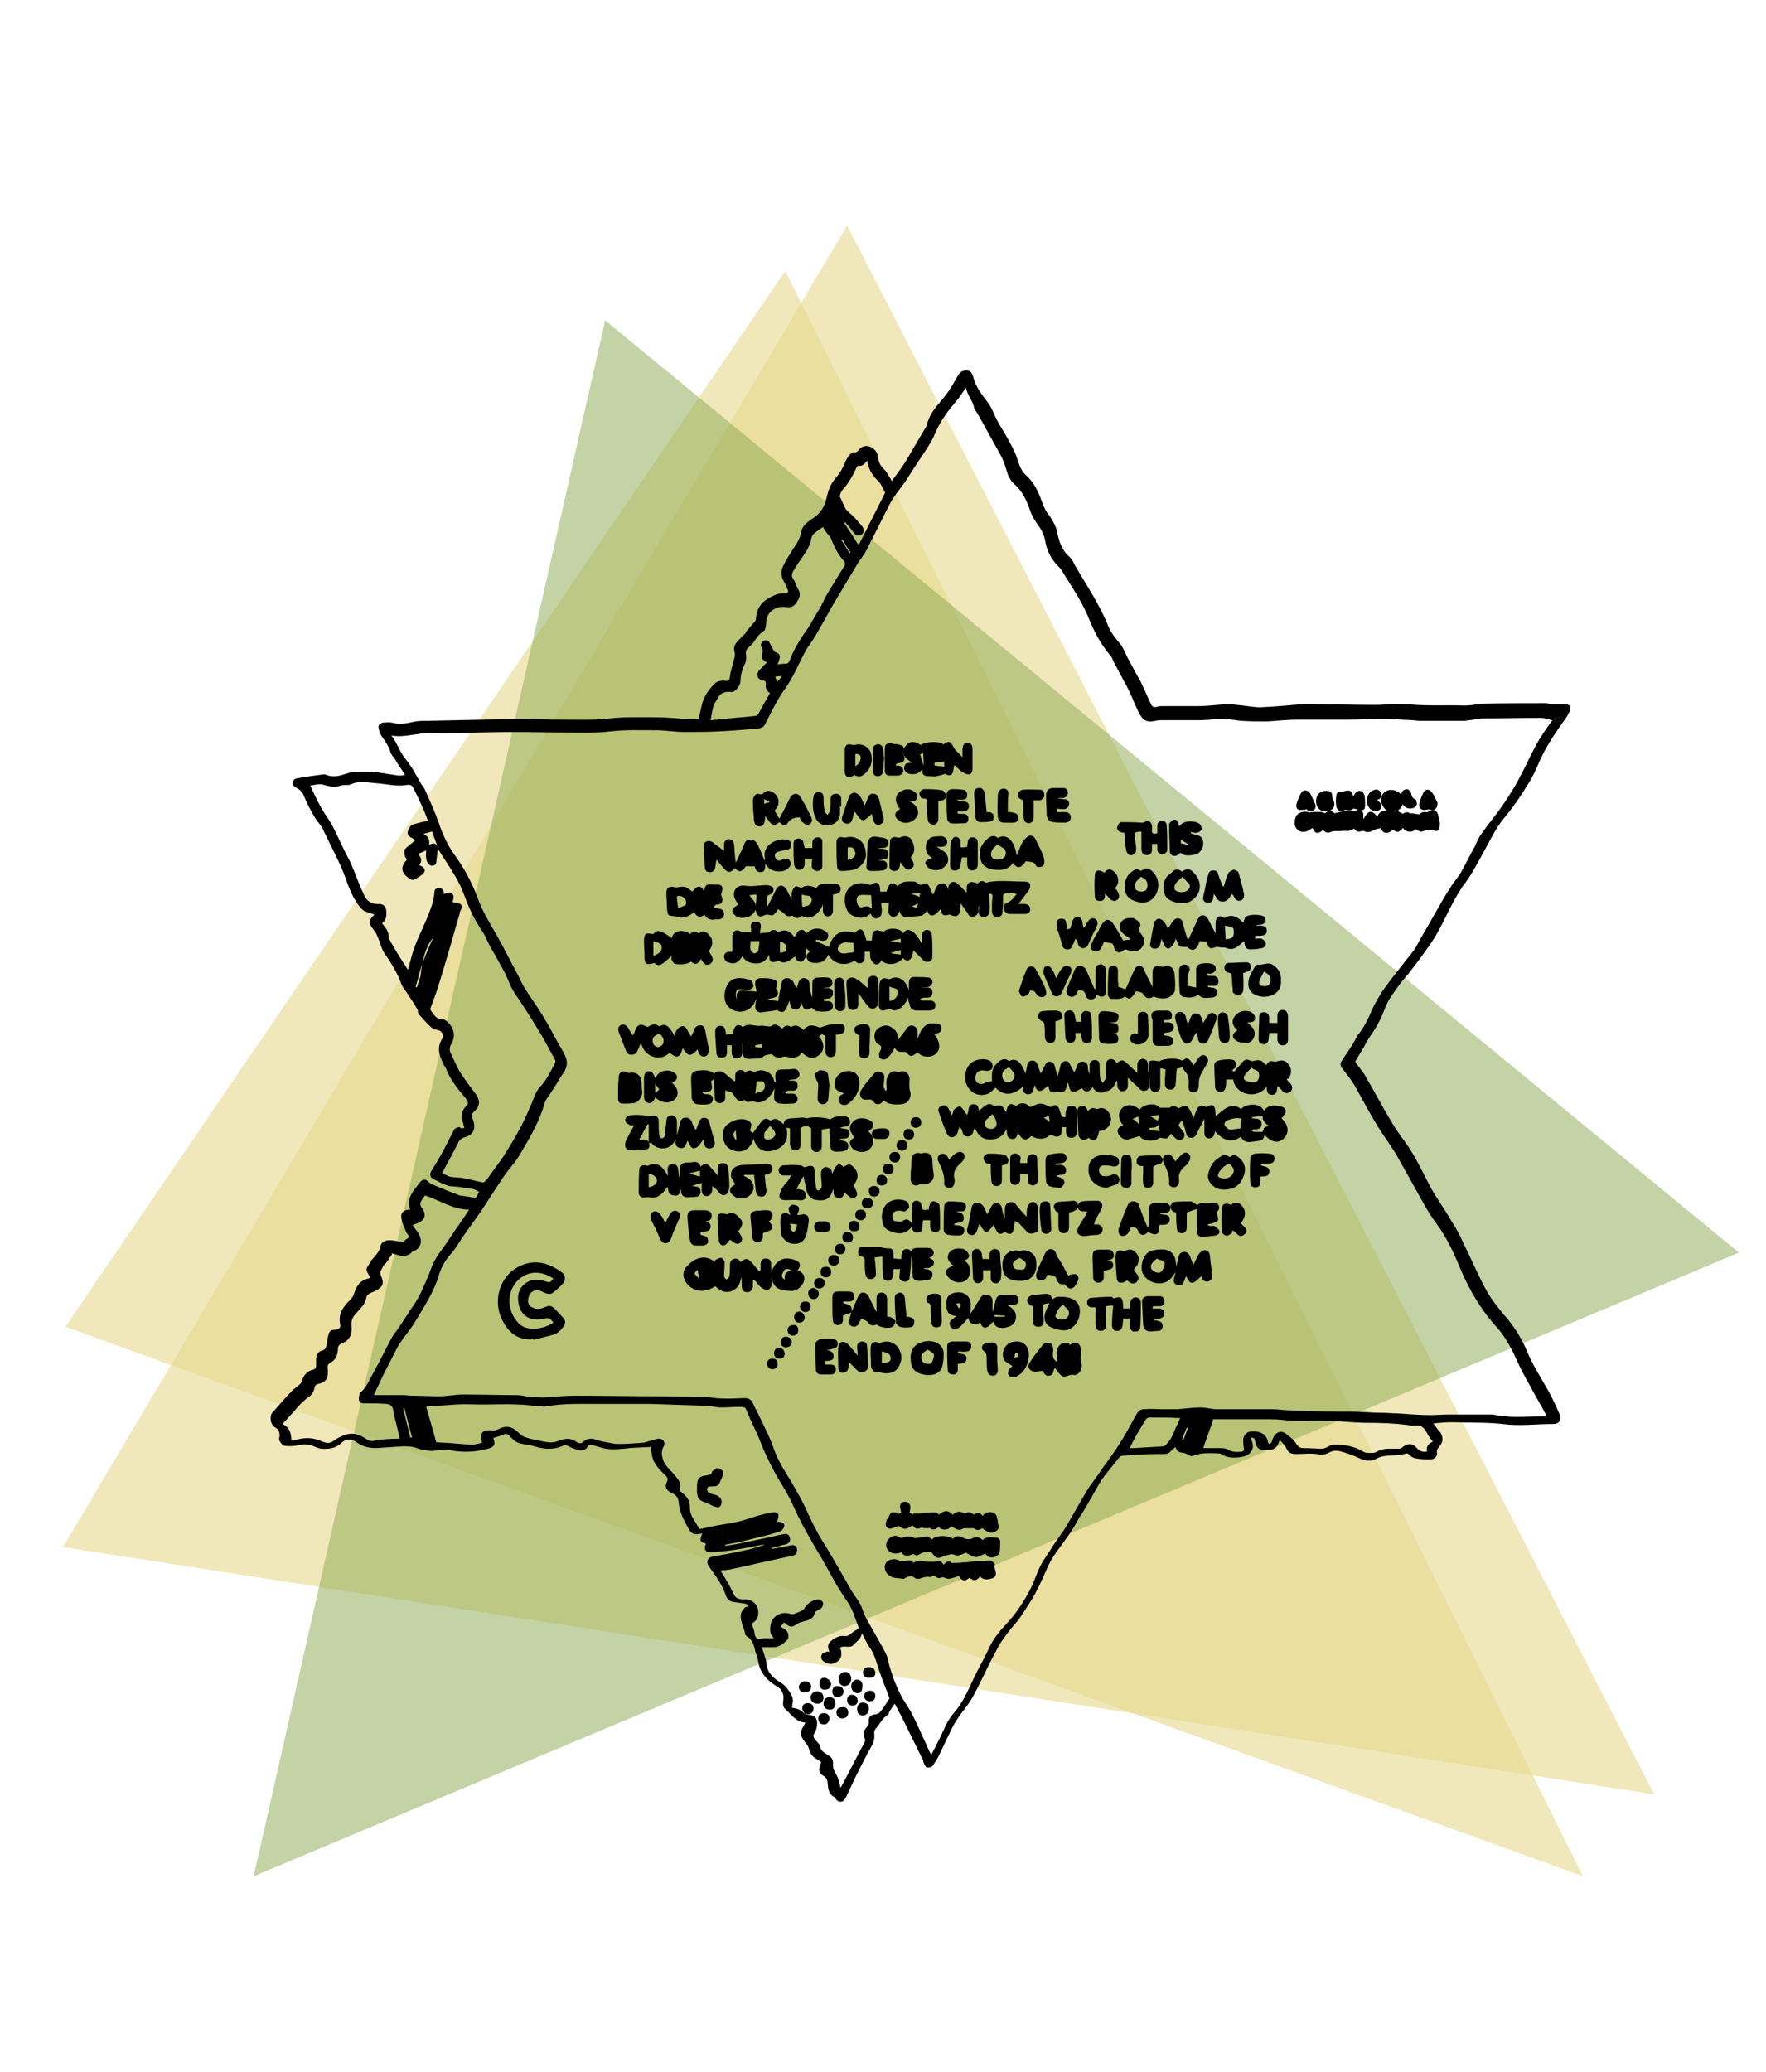<?xml version="1.0" encoding="utf-8"?>
<!-- Generator: Adobe Illustrator 21.1.0, SVG Export Plug-In . SVG Version: 6.00 Build 0)  -->
<svg version="1.1" id="Слой_1" xmlns="http://www.w3.org/2000/svg" xmlns:xlink="http://www.w3.org/1999/xlink" x="0px" y="0px"
	 viewBox="0 0 300 351.9" style="enable-background:new 0 0 300 351.9;" xml:space="preserve">
<style type="text/css">
	.st0{opacity:0.6;fill-rule:evenodd;clip-rule:evenodd;fill:#E6D88D;}
	.st1{opacity:0.5;fill-rule:evenodd;clip-rule:evenodd;fill:#89A94F;}
</style>
<polygon class="st0" points="143.9,38.3 281,304.7 10.7,262.7 "/>
<polygon class="st0" points="133.4,46 268.9,318.6 11.1,225.3 "/>
<polygon class="st1" points="43.1,318.6 102.8,54.4 295.4,212.7 "/>
<g>
	<path d="M78.9,191.5c-0.1-0.3-0.2-0.5-0.2-0.7c-0.5-1.3-0.3-2.3,0.7-3.2c0.1-0.1,0.1-0.3,0.1-0.4c-0.2-0.4-0.4-0.8-0.8-1.2
		c-1.2-1.4-2.3-2.9-3-4.7c-0.1-0.2-0.3-0.4-0.4-0.7c-0.7-1.4-1.1-2.7-0.2-4.2c0.4-0.7-0.1-1.4-0.8-1.5c-0.4-0.1-0.8-0.2-1.1-0.5
		c-0.7-0.6-1.3-1.4-2-2.1c-0.1-0.1-0.2-0.3-0.2-0.5c0-0.1,0-0.3-0.1-0.4c-0.5-0.9-1.1-1.8-1.7-2.7c-0.3-0.5-0.8-1-1-1.6
		c-0.7-1.9-1.7-3.5-2.8-5.1c-0.6-0.8-0.8-1.9-1.2-2.8c-0.1-0.2-0.2-0.5-0.3-0.7c-0.1-0.2-0.3-0.4-0.5-0.7c-0.9-1.2-0.8-1.4,0.2-2.5
		c-0.6-0.2-1.2-0.4-1.7-0.6c-0.2-0.1-0.4-0.3-0.6-0.5c-1.2-1.4-1.9-3.1-2.5-4.8c-0.5-1.5-1.2-3-1.9-4.4c-0.7-1.4-1.4-2.9-2.1-4.3
		c-0.3-0.6-0.8-1.1-1.2-1.7c-0.7-1.2-1.4-2.4-1.9-3.7c-0.3-0.8-0.8-1.3-1.5-1.6c-0.3-0.1-0.5-0.6-0.5-0.8c0-0.3,0.4-0.7,0.6-0.7
		c1.5-0.3,3.1-0.5,4.6-0.7c0.1,0,0.2,0,0.3,0c0.9,0.4,1.9,0.4,2.9,0.1c0.4-0.1,0.9-0.3,1.3-0.4c0.6-0.1,1.2-0.1,1.8-0.1
		c0.6,0,1.2,0,1.8,0c0.3,0,0.6,0,0.8,0c1.3,0.2,2.6,0.4,3.9,0.6c0.3,0,0.6,0,1.1-0.1c-0.6-1-1.2-1.8-1.7-2.7
		c-0.3-0.4-0.7-0.8-0.8-1.3c-0.3-0.9-0.8-1.7-1.4-2.5c-0.3-0.4-0.5-1-0.6-1.5c-0.1-0.5,0.3-0.8,0.8-0.9c0.5,0,1-0.1,1.4,0
		c1.2,0.3,2.4,0.2,3.6-0.1c0.8-0.2,1.6-0.2,2.4-0.2c4.8-0.1,9.6-0.2,14.4-0.3c3.1,0,6.1,0.1,9.2,0.1c2.5,0,5,0.1,7.4-0.2
		c2.7-0.3,5.4-0.2,8.1-0.2c1.7,0,3.4,0.2,5,0.3c0.7,0,1.3,0,2.1,0c0.2-1,0.4-2,0.7-3c0.2-0.6,0.5-1.1,0.8-1.6c0.3-0.4,0.6-0.8,1-1.2
		c0.5-0.6,1.2-0.8,2-0.7c0.6,0.1,0.7-0.1,0.8-0.7c0.1-1,0.5-2,0.7-3c0.1-0.3,0.2-0.7,0.1-1.1c-0.2-0.7-0.1-1.2,0.4-1.8
		c0.5-0.5,0.9-1,1.4-1.4c0.1-0.1,0.1-0.4,0.3-0.5c0.3-0.4,0.7-0.8,1.1-1.3c0.2-0.2,0.4-0.4,0.4-0.6c0.1-1.7,0.8-2.9,2.3-3.7
		c0.9-0.5,1.8-0.9,2.9-0.7c0.1,0,0.3-0.3,0.3-0.4c-0.2-0.6-0.4-1.1-0.7-1.6c-0.5-0.8-0.6-1.7-0.2-2.6c0.5-1.1,1.2-2.1,1.8-3.1
		c0.6-0.8,1.1-1.7,1.3-2.7c0.2-1.2,1.1-1.8,2-2.4c1.3-0.8,2-2,2.3-3.4c0.3-1.3,0.7-2.5,1.7-3.6c0.7-0.8,1.2-1.8,1.6-2.8
		c0.4-0.7,0.7-1.4,1.7-1.4c0.1,0,0.3-0.2,0.4-0.3c0.4-0.6,1.1-0.9,1.8-0.7c0.8,0.2,1.4,0.9,1.5,1.6c0.1,0.8,0.3,1.5,0.9,2.1
		c0.3,0.3,0.6,0.6,0.8,1c0.2,0.3,0.4,0.7,0.7,1.2c0.9-1.3,1.8-2.4,2.5-3.6c1-1.7,2-3.4,3-5.1c0.2-0.3,0.4-0.6,0.5-1
		c0.5-2.1,2.1-3.5,3.3-5.1c0.7-0.9,1.2-1.9,1.8-2.9c0.4-0.7,0.7-1.1,1.6-1.1c0.7,0,0.9,0.5,1.1,1c0.4,1.7,1.4,3,2.4,4.3
		c0.8,1,1.2,2.3,1.8,3.4c0.9,1.5,1.8,3,2.6,4.6c0.3,0.6,0.6,1.3,0.8,2c0.3,1,0.7,1.9,1.5,2.6c1.3,1.2,2,2.7,2.6,4.4
		c0.3,0.9,0.7,1.7,1.3,2.4c0.6,0.9,1.1,1.8,1.3,2.8c0.3,1.6,0.8,3,2,4.1c0.4,0.3,0.7,0.8,0.9,1.3c2,3.5,4.3,6.8,5.8,10.6
		c0.5,1.2,1.4,2.2,2.2,3.2c0.3,0.5,0.6,1.1,0.8,1.6c0.5,1,1.1,2,1.6,3c0.3,0.5,0.6,1.1,0.9,1.6c0.6,1.2,1.1,2.5,1.7,3.7
		c0.2,0.5,0.5,0.7,1.1,0.5c0.3-0.1,0.6-0.1,0.9-0.1c2,0,4.1,0,6.1,0c1.4,0,2.9-0.2,4.3-0.3c0.8,0,1.5,0,2.3,0.1
		c1.3,0.1,2.6,0.4,3.9,0.4c2.3-0.1,4.5-0.3,6.8-0.5c1.2-0.1,2.4,0,3.7,0c3,0,5.9,0.1,8.9,0.1c1.9,0,3.9-0.3,5.8-0.1
		c3.2,0.3,6.3,0.1,9.5,0.2c0.7,0,1.4-0.1,2.2-0.2c0.3,0,0.5-0.1,0.8-0.1c3.6-0.1,7.2-0.1,10.8-0.1c0.4,0,0.7,0.2,1.1,0.2
		c0.6,0,1.2,0,1.8,0c0.4,0,0.9,0,1.1,0.2c0.2,0.2,0.1,0.8,0,1.1c-0.3,0.6-0.6,1.1-1,1.6c-1.5,2.1-2.9,4.2-4,6.6
		c-0.6,1.4-1.2,2.8-2,4c-1.2,2-2.5,3.9-4,5.7c-1.6,1.9-2.6,4.2-3.8,6.3c-0.9,1.6-1.7,3.2-2.8,4.7c-0.9,1.1-1.6,2.4-2.3,3.7
		c-0.9,1.7-1.7,3.5-2.7,5.2c-0.8,1.4-1.8,2.7-2.8,4.1c-0.6,0.8-1.3,1.7-1.9,2.5c-0.7,0.8-1.4,1.6-2,2.5c-0.8,1.1-1.6,2.2-2.1,3.6
		c-0.6,1.6-1.4,3.1-2.4,4.5c-0.4,0.6-0.8,1.2-1.1,1.9c-0.5,0.8-1,1.6-1.5,2.5c0.6,0.9,1.4,1.7,1.9,2.7c1.3,2.2,2.5,4.5,3.8,6.7
		c0.8,1.4,1.7,2.8,2.7,4.1c1.7,2.3,2.9,4.9,4.2,7.4c1.1,2.1,2.6,4.1,3.8,6.2c0.7,1.1,1.4,2.3,1.9,3.5c1.4,2.8,2.6,5.7,4.1,8.4
		c1,1.7,2.3,3.3,3.6,4.8c1.3,1.6,2.3,3.3,3.1,5.1c1,2.5,2.5,4.8,3.8,7.1c0.7,1.3,1.3,2.6,1.9,4c0.3,0.7-0.1,1.4-0.9,1.5
		c0,0,0,0-0.1,0c-2.9,0-5.9,0.4-8.8,0c-2.8-0.3-5.7-0.2-8.5-0.3c-1,0-2,0.1-3.2,0.2c0.3,0.4,0.6,0.9,0.9,1.2
		c0.7,0.7,0.9,1.8,0.2,2.6c-0.3,0.4-0.6,0.7-0.5,1.2c0.1,0.6-0.4,1.1-1.1,1.1c-0.9,0-1.8,0-2.7-0.2c-0.5-0.1-0.9-0.6-1.2-0.8
		c-0.7,0.1-1.4,0.3-2,0.3c-1.1,0.1-2.2,0-3.3,0.6c-0.8,0.5-1.9,0.4-2.9-0.1c-1.1-0.5-2.2-0.9-3.4-1.2c-0.6-0.1-1-0.1-1.6,0.2
		c-0.5,0.3-1.2,0.5-1.7,0.4c-1.3-0.3-2.6-0.1-3.9-0.1c-1.2,0-1.4-0.2-1.9-1.2c-0.2-0.4-0.6-0.7-0.9-1.1c-0.1,0.1-0.2,0.1-0.2,0.1
		c-0.4,1.6-1.5,1.6-2.8,1.5c-0.8-0.1-1.1-0.5-1.3-1.5c-0.1-0.5-0.1-0.5-0.7-0.6c0.1,0.3,0.1,0.5,0.2,0.7c0.5,1.5-0.5,2.4-1.8,2.6
		c-1.2,0.2-2.4,0.2-3.5-0.5c-0.1-0.1-0.2-0.1-0.3-0.1c-0.9,0-1.8-0.1-2.7,0c-0.6,0-1.2,0.3-1.8,0.4c-0.1,0-0.2,0.1-0.2,0.1
		c-0.5-0.2-1-0.6-1.5-0.6c-0.6-0.1-1-0.2-1.2-1c-0.3,0.3-0.6,0.5-0.8,0.7c-0.3,0.4-0.7,0.5-1.2,0.5c-1.3,0-2.6,0-3.9,0.1
		c-1,0-2,0.1-3.1,0.2c-0.2,0-0.4,0.1-0.5,0.2c-1,1.3-2.1,2.5-3,3.8c-0.9,1.4-1.6,2.8-2.5,4.3c-0.4,0.7-0.8,1.4-1.3,2.1
		c-0.5,0.9-1,1.8-1.6,2.7c-0.9,1.3-1.9,2.6-2.8,3.9c-0.3,0.5-0.6,1-0.9,1.6c-0.7,1.6-1.4,3.2-2.2,4.7c-0.8,1.5-1.8,2.9-2.7,4.3
		c-0.6,0.8-1.3,1.5-1.9,2.3c-0.6,0.8-1.2,1.6-1.7,2.5c-0.8,1.5-1.6,3-2.3,4.5c-0.7,1.4-1.4,2.9-2.2,4.3c-0.6,1-1.3,1.9-2,2.8
		c-0.4,0.6-0.9,1.3-1.2,1.9c-0.8,1.6-1.6,3.3-2.4,5c-0.3,0.6-0.7,1.2-1.1,1.8c-0.2,0.2-0.7,0.3-1,0.2c-0.2-0.1-0.4-0.5-0.5-0.8
		c-0.1-0.3-0.1-0.6-0.3-0.8c-0.9-1.8-1.7-3.5-2.6-5.3c-0.6-1.3-1.3-2.5-2-3.9c-0.4,0.5-0.6,0.9-0.9,1.3c-0.1,0.2-0.1,0.5-0.3,0.6
		c-1,0.6-1.3,1.6-2.1,2.4c-0.1,0.2-0.2,0.4-0.2,0.6c0.1,0.9,0,1.6-0.5,2.4c-0.9,1.6-1.7,3.2-2.5,4.8c-0.6,1.3-1.2,2.5-1.8,3.8
		c-0.4,0.9-1.2,1-1.8,0.2c-0.1-0.1-0.1-0.2-0.1-0.2c-1-0.5-1.1-1.3-1.2-2.3c0-0.6-0.2-1.1-0.8-1.4c-0.8-0.5-0.8-1-0.3-2.3
		c-0.2-0.1-0.4-0.3-0.6-0.4c-0.8-0.4-1.3-1-1.5-1.9c-0.1-0.5-0.5-0.8-0.8-1.3c-0.7-0.9-0.7-1.5-0.1-2.5c0.1-0.2,0.2-0.3,0.3-0.6
		c-1.6-0.1-2.4-1.4-3.4-2.3c-0.6-0.5-0.3-1.3-0.3-2c0-0.6-0.4-1.4-0.9-1.7c-1.7-1-3.1-2.3-3.4-4.4c-0.1-0.6-0.3-1.1-0.5-1.7
		c-0.2-1-0.5-2-1.5-2.6c-0.1-0.1-0.2-0.2-0.2-0.3c-0.2-1.2-1-2.3-0.7-3.6c0.1-0.3,0.4-0.6,0.6-0.9c0.1-0.1,0.4-0.2,0.6-0.2
		c0-0.1,0-0.1,0.1-0.2c-0.2-0.1-0.5-0.3-0.7-0.3c-0.7-0.1-1.3-0.2-2-0.3c-0.6-0.1-1-0.5-1.2-1.1c-0.6-1.8-1.7-3.3-2.8-4.8
		c-0.6-0.8-0.4-1.6,0.6-1.8c1.7-0.3,3.5-0.6,5.2-1c1.2-0.2,2.4-0.6,3.6-1c-0.1,0-0.3,0-0.4,0c-1.6,0.3-3.3,0.7-4.9,0.9
		c-1.3,0.2-2.6,0.3-3.9,0.4c-0.9,0-1.2-0.6-0.8-1.4c0,0,0-0.1,0-0.1c-1-0.2-1.1-0.6-0.6-1.7c-0.3,0-0.5,0.1-0.8,0.1
		c-0.6,0.1-1.1-0.2-1.4-0.7c-0.5-0.9-1-1.7-1.3-2.6c-0.3-0.6-0.4-1.3-0.5-1.9c0-0.8-0.3-1.3-1-1.7c-0.1-0.1-0.3-0.2-0.4-0.2
		c-0.8-0.4-1-1-0.6-1.8c0.2-0.4,0.1-0.6-0.1-0.9c-0.9-0.9-1.9-1.8-2.3-3c-0.2-0.5-0.2-1.1-0.3-1.6c0-0.1,0-0.3,0-0.4
		c-1.5,0.1-3.1,0.1-4.6,0.3c-1.2,0.1-2.4,0.2-3.6-0.1c-0.6-0.2-1.1-0.3-1.7-0.5c-0.4-0.1-0.7-0.1-0.9,0.3c-0.4,0.6-1,0.7-1.7,0.5
		c-0.5-0.2-1-0.3-1.5-0.6c-0.4-0.3-0.8-0.2-1.2,0c-1.5,0.6-3,0.5-4.6,0c-0.6-0.2-1.3-0.3-2-0.4c-1-0.1-1.6-0.7-2.2-1.3
		c-0.4-0.5-0.8-0.5-1.3-0.2c-0.5,0.2-1,0.3-1.5,0.5c0.4,1.1,0.2,1.5-0.9,1.8c-2.2,0.6-4.4,0.7-6.7,0.2c-0.7-0.1-1.6,0.1-2.3,0.1
		c-0.2,0-0.3,0.1-0.5,0.1c-0.9-0.1-1.8-0.2-2.6-0.5c-0.8-0.3-1.6-0.3-2.4-0.3c-1.5,0.1-3,0.2-4.5,0.3c-1.1,0-2.2-0.2-3.2-0.9
		c-0.9-0.7-1.8-0.8-2.7,0c-1,1-2.2,1.1-3.5,1c-0.5-0.1-1-0.3-1.4-0.5c-0.8-0.3-1.6-0.3-2.4-0.1c-0.8,0.2-1.6,0.2-2.4,0.1
		c-0.3,0-0.6-0.5-0.8-0.8c-0.1-0.2-0.1-0.6,0-0.9c0-0.5-0.1-1-0.6-1.3c-0.7-0.4-1-1.1-0.9-1.9c0-0.6,0.4-0.8,0.7-1.2
		c0.9-1,1.8-2.1,2.8-3.1c0.4-0.5,1-0.8,1.4-1.2c0.2-0.2,0.4-0.4,0.4-0.6c0.2-0.9,0.9-1.7,1.8-1.9c0.5-0.1,0.6-0.3,0.6-0.7
		c0-0.3,0-0.7,0-1c0-0.8,0.3-1.4,1.1-1.6c0.5-0.1,0.6-0.6,0.7-1c0.1-0.5,0.1-1.1,0.3-1.6c0.1-0.7,0.5-0.9,1.1-0.9
		c0.6,0,1-0.3,0.9-0.9c-0.4-1.8,0.5-3,1.7-4.2c0.3-0.3,0.5-0.6,0.6-0.9c0.4-1.3,1-2.4,2.5-2.7c0.1,0,0.1-0.1,0.3-0.1
		c-0.1-0.2-0.2-0.4-0.3-0.6c-0.6-1-0.3-1,0.2-1.9c0.5-1,1.6-1.6,1.8-2.8c0.1-0.7,0.8-1.1,1.5-1.1c0.6,0,1.3,0.1,1.9,0.3
		c0.4,0.1,0.6,0,0.8-0.3c0.2-0.2,0.7-0.4,0.7-0.6c0-0.2-0.4-0.5-0.5-0.8c-0.3-0.8-0.7-1.5-0.8-2.3c-0.2-0.9,0.3-1.4,1.2-1.5
		c0.1,0,0.2,0,0.3,0c-0.6-1.5,0.1-2.7,1-3.8c0.2-0.3,0.5-0.6,0.7-0.9c0.4-0.5,1-0.5,1.4,0c0.2,0.2,0.4,0.3,0.6,0.4
		c1.4,0.6,2.8,1.2,4.2,1.7c0.2,0.1,0.3,0.1,0.5,0.2c0.9,0.1,1.8,0.3,2.7,0.4c0.2-0.3,0.4-0.6,0.6-1c-0.8-0.6-1.7-0.6-2.5-0.7
		c-0.9-0.2-1.7-0.2-2.6-0.3c-0.4-0.1-0.8-0.3-1.1-0.4c-0.5-0.2-0.9-0.5-1.4-0.7c-0.7-0.2-0.9-0.9-0.5-1.5c0.7-1.1,1.3-2.1,1.9-3.2
		c0.6-1.2,1.2-2.3,1.8-3.5c0.2-0.5,0.6-0.7,1.1-0.7C78.3,191.7,78.6,191.6,78.9,191.5z M71.7,163.7c0.6-1.5,1.2-3,1.9-4.5
		C72.5,160.5,72.1,162.1,71.7,163.7c-0.4,1.3-0.7,2.6-1.1,3.9c0.1,0,0.1,0,0.2,0.1c0.2-0.6,0.4-1.2,0.6-1.8
		C71.5,165.1,71.6,164.4,71.7,163.7z M74.3,143.7c-0.3-0.8-0.6-1.7-0.9-2.5c-0.5,0.1-1,0.3-1.5,0.4c0.9,0.4,1.1,1,1,1.9
		C73.4,143.2,73.9,143,74.3,143.7c0,0.1,0.1,0.1,0.1,0.2c-0.1,0.9-0.2,1.8-0.3,2.6c-0.1,0.5-0.8,0.7-1.2,0.3
		c-0.3-0.3-0.5-0.7-0.5-1.1c-0.1-0.4,0-0.9,0-1.3c-0.4,0.2-0.9,0.4-1.4,0.6c0.7,0.7,0.7,1.3,0.2,1.9c0.8,0.3,1.2,0.8,0.8,1.3
		c-0.4,0.5-1.1,0.9-1.7,1.2c-0.2,0.1-0.6-0.1-0.9-0.3c-1.3-1-1.4-1.9-0.3-3.1c0,0,0,0,0-0.1c-0.1-0.2-0.3-0.3-0.3-0.5
		c-0.1-0.4-0.2-0.9,0-1.2c0.4-0.5,1.1-0.9,1.7-1.5c-0.1-0.1-0.3-0.3-0.5-0.4c-0.5-0.2-0.9-0.6-0.7-1.2c0.2-0.6,0.5-1.1,1.2-1.2
		c0.7-0.2,1.4-0.4,2.2-0.5c-0.2-0.5-0.4-1.1-0.6-1.6c-0.6-1.3-1.2-2.7-1.9-4c-0.2-0.5-0.6-0.6-1.1-0.5c-1.8,0.3-3.5-0.2-5.2-0.3
		c-1.4-0.1-2.9-0.5-4.3,0.2c-0.2,0.1-0.5,0.1-0.8,0.1c-0.3,0-0.6,0-0.9,0.1c-0.9,0.3-1.8,0.2-2.8-0.1c-0.8-0.3-1.6,0-2.4,0.1
		c0.9,1.9,1.7,3.7,2.9,5.4c1.1,1.6,1.8,3.4,2.7,5.2c0.4,0.9,0.9,1.7,1.3,2.6c0.8,1.8,1.4,3.6,2.2,5.3c0.5,1.1,1.3,1.7,2.6,1.6
		c0.7,0,1.1,0.4,1.2,1c0.1,0.8,0.1,1.7-0.7,2.3c0.6,0.7,1.2,1.4,1.1,2.4c0,0.1,0.1,0.2,0.1,0.2c0.4,0.8,0.9,1.6,1.3,2.3
		c0.6,1,1.3,2,1.9,3c0.4-1.4,0.7-2.8,1.2-4.1c0.6-1.6,1.4-3.1,2-4.6c0.6-1.5,1.2-2.9,1.3-4.5c0-0.5,0.3-0.7,0.8-0.7
		c0.5,0,0.7,0.3,0.8,0.7c0,0.1,0,0.3,0,0.3c0.4-0.1,0.9-0.3,1.2-0.2c0.8,0.4,0.3,1.2,0.3,1.6c0.5,0.1,0.9,0.1,1.3,0.3
		c0.4,0.3,0.2,0.8,0,1.2c-0.1,0.1-0.1,0.3-0.1,0.4c-0.7,2.3-1.3,4.6-2,6.9c-0.5,1.7-1,3.4-1.5,5c-0.4,1.3-0.9,2.7-1.4,4
		c-0.1,0.2-0.1,0.5,0,0.6c0.5,0.7,0.9,1.5,2,1.5c0.1,0,0.3,0,0.4,0.1c1.3,0.9,2,2.5,1.1,4c-0.3,0.5-0.4,1-0.2,1.5
		c0.6,1.2,1.1,2.5,1.8,3.6c0.8,1.2,1.7,2.4,2.6,3.6c0.7,1,0.6,2-0.3,2.8c-0.5,0.4-0.5,0.7-0.3,1.3c0.6,1.5,0.2,2.7-1.3,3.1
		c-0.8,0.2-1,0.6-1.3,1.2c-0.8,1.6-1.7,3.2-2.6,4.9c0.5,0.2,0.9,0.5,1.3,0.6c0.8,0.2,1.7,0.1,2.5,0.3c1.1,0.2,2.1,0.5,3.2,0.7
		c0.2-0.1,0.4-0.3,0.6-0.5c0.9-1.3,1.9-2.6,2.8-3.9c1-1.6,2-3.2,2.9-4.9c0.7-1.3,1.3-2.7,1.9-4.1c0.4-1,0.7-2,1.4-2.8
		c1.1-1.1,1.8-2.6,2.5-3.9c0.2-0.3,0.2-0.6,0-0.9c-1-1.8-1.9-3.6-3-5.3c-1.2-2-2.5-4-3.8-5.9c-0.3-0.5-0.6-1-0.8-1.5
		c-0.3-0.7-0.6-1.5-1-2.2c-0.8-1.5-1.6-2.9-2.4-4.3c-0.4-0.7-0.7-1.6-1.1-2.2c-1.4-2-2.4-4.1-3.2-6.3c-0.4-1.1-0.9-2.2-1.5-3.2
		c-1-1.7-2.1-3.3-3.1-4.9C74.6,143.9,74.4,143.8,74.3,143.7z M136.7,291L136.7,291c0.3,0.1,0.5,0.2,0.8,0.2c0.9,0.1,1.4,0.6,1.3,1.6
		c0,0.6-0.2,1.1-0.5,1.6c-0.2,0.3-0.1,0.6,0.1,0.9c0.3,0.4,0.8,0.8,0.9,1.2c0.1,0.8,0.7,1.1,1.3,1.5c0.6,0.3,1,0.8,0.9,1.5
		c0,1,0.1,0.9,0.6,1.9c0.4,0.7,0.5,1.5,0.7,2.2c0,0,0,0,0,0c1.4-2.6,2.7-5.2,4.1-7.8c0.1-0.2,0.1-0.4,0-0.6
		c-0.4-0.8-0.1-1.5,0.5-2.1c0.1-0.2,0.2-0.4,0.2-0.6c-0.1-0.9,0.2-1.3,1.1-1.4c0.3,0,0.7-0.2,0.9-0.5c0.6-0.7,1-1.5,1.5-2.2
		c-0.5-1.5-1.2-3-1.7-4.6c-0.5-1.4-0.8-2.9-1.7-4.1c-0.5-0.7-0.8-1.5-1.3-2.4c-0.1,1.1-0.9,1.4-1.4,2c-0.6,0.7-1.6,0-2.3,0.5
		c0,0.1,0,0.2,0.1,0.2c0.3,1,0.1,1.7-0.5,2.1c-0.8,0.6-1.6,0.6-2.4,0c-0.4-0.3-0.5-0.7-0.3-1.1c0.1-0.3,0.5-0.4,0.8-0.5
		c0.1-0.1,0.3,0,0.5,0c-0.4-1-0.3-1.5,0.6-2.1c0.6-0.4,1.2-0.7,1.9-0.6c0.6,0.1,0.9-0.2,1.3-0.5c0.3-0.3,0.8-0.5,1.2-0.8
		c-0.2-0.6-0.5-1.4-0.8-2.2c-0.2-0.6-0.5-1.2-0.8-1.8c-0.7-1.1-1.5-2.2-2.2-3.4c-1.1-1.9-2.1-3.9-3.3-5.8c-1.4-2.4-2.8-4.8-3.9-7.3
		c-0.6-1.4-1.4-2.8-2.2-4.1c-1-1.6-1.8-3.2-2.6-4.9c-0.6-1.2-1-2.5-1.6-3.8c-0.5-1.1-1.1-2.2-1.5-3.3c-0.4-0.9-0.3-1-1.3-1
		c-1,0-2.1,0.1-3.1,0.1c-1,0-2-0.3-3-0.3c-3.1-0.1-6.1-0.2-9.2-0.3c-3,0-6.1,0-9.1,0c-2.8,0-5.6-0.1-8.4,0.4c-0.4,0.1-0.8,0-1.2,0
		c-1.3-0.1-2.6-0.3-3.9-0.3c-1.9-0.1-3.8,0-5.6,0c-0.2,0-0.5,0-0.7,0c-1.3,0-2.6-0.1-4,0c-1.5,0.1-3,0.2-4.5,0.3
		c-0.2,0-0.4,0-0.6,0.1c0.6,2.1,1.2,4.1,1.7,6c1,0.1,2,0.1,3,0.2c1.1,0.1,2.2,0.2,3.2,0.2c0.5,0,1.1-0.2,1.6-0.3
		c-0.4-1.5-0.1-2.3,1.6-2.1c0.4,0,0.8,0,1.1-0.2c1.4-0.7,2.4-0.5,3.5,0.6c0.3,0.3,0.8,0.7,1.3,0.8c0.8,0.3,1.7,0.4,2.5,0.6
		c1,0.2,1.9,0.4,2.9,0c1-0.4,1.9-0.6,2.9,0c0.3,0.2,0.8,0.6,1.3,0.2c0.6-0.6,1.3-0.7,2-0.5c0.7,0.2,1.3,0.4,2,0.5
		c0.6,0.1,1.3,0.3,2,0.3c1.4,0,2.8-0.1,4.1-0.2c0.4,0,0.8-0.2,1.2-0.3c0.6-0.1,1.1-0.4,1.7-0.4c0.3,0,0.7,0.2,0.8,0.5
		c0.1,0.2,0.1,0.7-0.1,0.9c-0.4,0.7-0.3,1.4-0.1,2.1c0.4,1.2,1.4,1.9,2.1,2.8c0.6,0.7,1.2,1.5,0.7,2.5c1.6,1.2,1.8,1.8,1.8,3.1
		c0,0.5,0.2,1,0.4,1.4c0.4,0.7,0.8,1.3,1.2,2c0.1,0,0.2,0,0.3,0c1.4-0.3,2.7-0.6,4.1-0.8c1.5-0.2,3.1-0.6,4.5-1.1
		c1.2-0.4,2.4-0.7,3.6-0.9c0.3-0.1,0.8,0.1,0.9,0.3c0.1,0.3,0,0.7-0.1,1c0,0.1-0.1,0.2-0.1,0.3c0.9,0,1.4,0.3,1.2,0.9
		c-0.1,0.3-0.5,0.7-0.8,0.8c-1.9,0.6-3.8,1-5.8,1.5c-1.1,0.3-2.3,0.5-3.4,0.7c0,0.1,0,0.1,0,0.2c0.6-0.1,1.2-0.2,1.9-0.3
		c1.9-0.4,3.9-0.8,5.8-1.2c0.8-0.2,1.6-0.4,2.4-0.5c0.5-0.1,0.8,0.2,0.9,0.7c0.1,0.5-0.1,0.8-0.6,1c-0.2,0.1-0.5,0.1-0.8,0.2
		c-0.6,0.2-1.3,0.4-1.9,0.5c0.2,0.1,0.3,0.1,0.4,0.1c1-0.2,2.1-0.4,3.1-0.6c0.7-0.1,1,0.2,1,0.8c0,0.6-0.3,0.9-0.9,1
		c-1.4,0.3-2.8,0.6-4.1,0.9c-2,0.4-3.9,0.9-5.9,1.3c-0.7,0.2-1.4,0.2-2.1,0.3c0.8,1.3,1.6,2.6,2.2,3.9c0.3,0.8,0.8,0.9,1.5,1
		c0.2,0,0.4,0,0.6,0c1.1,0,2.1,0.9,2.1,2.1c0.1,1-0.4,1.6-1.1,2c0.2,0.7,0.5,1.2,0.5,1.8c0.1,0.5,0.4,0.9,0.9,0.8
		c0.4-0.1,0.8-0.1,1.1-0.1c0.4,0,0.9,0,1.3,0c-0.8-0.7-0.7-1.5-0.6-2.3c0.3-1.6,2-2.4,3.5-1.8c0.1,0,0.2,0,0.3,0
		c0.4-0.1,0.9-0.3,1.3-0.5c0.3-0.1,0.6-0.3,0.7-0.6c0.4-0.7,1.6-1.5,2.4-1.4c0.3,0,0.6,0.3,0.7,0.5c0.1,0.2,0,0.6-0.2,0.9
		c-0.2,0.2-0.6,0.4-0.8,0.5c-0.2,0.1-0.4,0.2-0.4,0.4c-0.2,1-1,1.2-1.8,1.4c-0.4,0.1-0.8,0.2-1.1,0.4c-1,0.7-1.3,0.7-2.3-0.2
		c-0.2,0.2-0.4,0.5-0.6,0.7c0.4,0.3,0.7,0.4,0.9,0.6c0.5,0.4,0.6,1.4,0.2,1.7c-0.6,0.6-1.3,1.2-2.3,1.2c-0.6,0-1.2,0-2,0
		c0.2,0.5,0.3,0.9,0.4,1.2c0.2,0.6,0.4,1.1,0.4,1.7c0.2,1.5,1.2,2.4,2.4,3.1c0.9,0.5,2.1,2.1,2.1,3.1c0,0.2-0.1,0.5-0.1,0.7
		c0,0.2-0.1,0.4,0,0.5C135.6,290.1,136.2,290.5,136.7,291z M164.1,65.8c-0.5,0.7-0.9,1.4-1.4,2c-1.5,1.8-2.9,3.5-3.8,5.7
		c-0.7,1.7-1.8,3.2-2.8,4.7c-0.8,1.2-1.6,2.5-2.4,3.7c-0.8,1.1-1.7,2.2-2.4,3.4c-1.4,2.7-2.7,5.4-4.1,8.1c-0.5,1-1.3,1.8-1.8,2.8
		c-1.2,2-2.4,4-3.6,6c-0.1,0.2-0.2,0.3-0.3,0.5c-1,1.8-2,3.6-3,5.3c-0.5,0.9-1.2,1.7-1.7,2.6c-1.1,2.1-2,4.3-3.4,6.3
		c-1.4,1.9-2.4,4.1-3.5,6.2c-0.2,0.4-0.6,0.5-1,0.6c-2.3,0.2-4.6,0.4-6.9,0.5c-1.9,0.1-3.8,0.1-5.8,0.1c-1.6,0-3.2-0.3-4.8-0.3
		c-2.6,0-5.1-0.1-7.7,0.2c-2.4,0.3-4.8,0.2-7.2,0.2c-3.1,0-6.2-0.1-9.2-0.1c-4.1,0-8.2,0.2-12.3,0.2c-1.2,0-2.4-0.1-3.7,0.1
		c-1.6,0.2-3.1,0.6-4.8,0.3c1,1.3,1.4,2.8,2.4,4c1.1,1.3,1.8,2.8,2.7,4.3c0.2,0.3,0.4,0.5,0.5,0.7c0.9,2,1.8,4,2.5,6
		c0.6,1.8,1.4,3.5,2.5,5.1c1.6,2.2,2.9,4.5,3.9,7.1c0.4,1.1,0.8,2.1,1.4,3.2c0.9,1.7,1.9,3.3,2.8,5c1,1.9,2,3.8,3,5.7
		c0.3,0.6,0.6,1.3,1,1.9c1,1.6,2.2,3.2,3.2,4.9c1.1,1.8,2,3.7,3.1,5.5c0.8,1.3,1.2,2.5,0.2,3.9c-0.7,1-1.2,2-1.9,3
		c-0.4,0.7-1.1,1.4-1.3,2.2c-0.9,3.1-2.5,5.8-4.1,8.5c-0.7,1.3-1.8,2.4-2.7,3.7c-1.3,1.9-2.5,3.8-3.8,5.8c-1.1,1.6-2.3,3.2-3.4,4.8
		c-0.6,0.9-1.1,1.8-1.8,2.6c-1,1.1-1.7,2.3-2.1,3.6c-0.9,3.1-2.7,5.7-4.3,8.4c-0.7,1.1-1.6,2.1-2.3,3.2c-0.3,0.4-0.5,0.8-0.7,1.2
		c-0.7,1.4-1.5,2.9-2.2,4.3c-0.5,1.1-1,2.1-1.6,3.4c1.8,0,3.4,0,5.1,0c0.4,0,0.9,0.1,1.3,0.1c1.6,0,3.1,0.1,4.7,0.1
		c1.3,0,2.7-0.3,4-0.3c3.1,0,6.2,0.1,9.2,0.1c0.5,0,1,0.1,1.5,0.2c1,0.1,2,0.2,3.1,0.2c1.7-0.1,3.4-0.3,5.2-0.3
		c4.9,0,9.7,0.1,14.6,0.1c2.5,0,5,0.1,7.6,0.1c0.1,0,0.2,0,0.3,0c2.1,0.4,4.2,0.3,6.3,0.2c0.7,0,1.1,0.2,1.4,0.7
		c0.4,0.8,0.8,1.6,1.2,2.4c0.8,1.7,1.7,3.4,2.3,5.1c0.6,1.8,1.5,3.4,2.5,5c0.8,1.3,1.6,2.7,2.3,4c0.9,1.7,1.6,3.5,2.5,5.1
		c0.8,1.6,1.8,3,2.7,4.6c1.2,2,2.3,4,3.4,5.9c0.4,0.7,1,1.4,1.4,2.1c0.4,0.8,0.6,1.7,1,2.4c0.9,1.6,1.8,3.2,2.7,4.8
		c0.3,0.6,0.7,1.2,0.9,1.8c0.5,2.2,1.2,4.3,2.2,6.3c0.5,1,1.2,2,1.8,3c1.1,2.1,2,4.2,3,6.4c0.1,0.3,0.3,0.6,0.5,1
		c0.7-1.4,1.4-2.7,2-4c0.5-1.2,1.1-2.3,1.9-3.2c0.7-0.8,1.2-1.6,1.7-2.5c0.7-1.3,1.3-2.7,2-4.1c0.7-1.4,1.5-2.8,2.2-4.3
		c0.7-1.6,1.8-2.9,3-4.2c1.6-1.7,2.9-3.7,4-5.8c0.7-1.3,1.1-2.8,1.8-4.1c0.6-1.2,1.5-2.3,2.2-3.5c0.3-0.4,0.6-0.9,0.9-1.3
		c0.5-0.7,1-1.4,1.4-2.1c1-1.7,2-3.5,3-5.2c0.3-0.4,0.5-0.9,0.8-1.3c0.7-1,1.5-2,2.2-3.1c1.1-1.5,2.2-3,3.1-4.5
		c1-1.5,1.8-3.2,2.7-4.7c0.2-0.4,0.7-0.8,1.1-0.8c1.3-0.1,2.6,0,3.9,0c0.6,0,1.3,0,1.9,0c1.3-0.1,2.7-0.3,4-0.3
		c0.9,0,1.8,0.3,2.7,0.3c3.1,0,6.3,0,9.4,0c1.1,0,2.2,0.2,3.3,0.2c0.6,0,1.1,0.1,1.7,0.1c2.8,0.1,5.5,0.1,8.3,0.1
		c1.8,0,3.5,0.2,5.3,0.2c0.8,0,1.7,0.1,2.5,0.1c1.9,0.1,3.8,0.3,5.7,0.3c1,0,2.1-0.1,3.1-0.1c2.4,0,4.9,0,7.3,0c0.2,0,0.5,0,0.7,0.1
		c1.1,0.1,2.3,0.3,3.4,0.3c1.7,0,3.3-0.1,5-0.1c0.1,0,0.1,0,0.3-0.1c-0.7-1.4-1.5-2.7-2.2-4c-0.8-1.5-1.7-3-2.4-4.5
		c-1.1-2.4-2.2-4.8-4-6.7c-2.6-2.9-4.5-6.2-6-9.7c-1.1-2.7-2.3-5.3-4-7.6c-1.7-2.3-2.9-4.7-4.3-7.2c-0.9-1.6-1.8-3.2-2.7-4.8
		c-1-1.6-2.1-3.1-3.1-4.7c-1.4-2.3-2.6-4.6-3.9-6.9c-0.6-1-1.4-2-2.1-2.9c-0.3-0.4-0.4-0.8-0.1-1.2c0.6-1,1.3-1.9,1.9-2.9
		c0.3-0.5,0.6-1.1,0.9-1.6c1.1-1.3,1.8-2.9,2.5-4.5c0.4-0.9,1-1.8,1.5-2.7c0.4-0.6,0.9-1.2,1.3-1.8c0.7-0.9,1.4-1.8,2.1-2.7
		c0.6-0.8,1.3-1.6,1.9-2.4c0.5-0.6,0.8-1.3,1.2-2c0.6-1.1,1.3-2.2,1.9-3.3c1.1-1.9,2.1-3.8,3.3-5.6c0.5-0.9,1.3-1.7,1.8-2.6
		c0.8-1.4,1.5-2.9,2.3-4.3c0.4-0.8,0.7-1.7,1.3-2.4c1.1-1.6,2.4-3.1,3.5-4.7c1-1.5,2-3,2.8-4.6c1-1.8,1.8-3.7,2.8-5.5
		c0.8-1.5,1.8-2.9,2.8-4.3c-0.6-0.1-1.3-0.4-1.9-0.4c-3.4,0-6.7,0.1-10.1,0.1c-0.2,0-0.4,0.1-0.6,0.1c-0.8,0.1-1.5,0.2-2.3,0.3
		c-2.6,0-5.2,0-7.8,0c-0.3,0-0.6-0.1-1-0.1c-1.7-0.1-3.3-0.2-5-0.2c-2,0-4.1,0.1-6.1,0.1c-2.9,0-5.7,0-8.6,0c-1.6,0-3.3,0.2-4.9,0.3
		c-0.2,0-0.3,0-0.5,0c-1.3,0-2.7,0-4-0.1c-1.4-0.1-2.7-0.5-4.1-0.3c-1.1,0.1-2.3,0.2-3.4,0.2c-2,0-4.1,0-6.1,0c-0.3,0-0.7,0-1,0.1
		c-1.4,0.3-2.1,0-2.8-1.3c-0.6-1.2-1.1-2.5-1.7-3.8c-0.3-0.6-0.6-1.2-0.9-1.7c-0.6-1.1-1.1-2.1-1.7-3.2c-0.2-0.4-0.3-0.8-0.6-1.1
		c-1.6-1.9-2.7-4-3.6-6.2c-0.5-1.3-1.2-2.6-1.9-3.8c-0.7-1.2-1.4-2.3-2.1-3.4c-0.4-0.6-0.7-1.3-1.2-1.7c-1.3-1.3-2-2.8-2.3-4.6
		c-0.2-0.9-0.6-1.7-1.2-2.5c-0.5-0.7-1-1.5-1.3-2.4c-0.6-1.7-1.3-3.3-2.7-4.5c-0.8-0.7-1.1-1.6-1.4-2.6c-0.2-0.7-0.5-1.5-0.8-2.1
		c-1-1.8-2-3.6-3-5.4c-0.5-0.9-1-1.9-1.6-2.7C165.3,68,164.3,67.2,164.1,65.8z M67.9,244.3c-0.2-1-0.4-1.8-0.6-2.6
		c-0.2-0.7-0.4-1.5-0.5-2.2c-0.1-0.7-0.5-1.1-1.2-1.1c-1.2-0.1-2.3-0.1-3.5-0.1c-0.5,0-1,0-1.1-0.5c-0.1-0.4,0-1.1,0.3-1.4
		c0.8-0.7,1.2-1.5,1.6-2.3c0.5-0.9,1-1.9,1.5-2.8c0.8-1.5,1.5-3,2.3-4.4c0.3-0.5,0.7-0.9,1-1.4c0.6-0.9,1.3-1.9,1.9-2.9
		c0.7-1,1.4-2,1.9-3.1c0.6-1.3,1.2-2.6,1.7-4c0.7-2.1,2.2-3.6,3.3-5.4c1-1.5,2.1-3,3.2-4.7c-2.8,0-5-1.6-7.5-2.4
		c-0.2,0.3-0.4,0.5-0.5,0.7c-0.4,0.6-0.4,1,0.1,1.6c0.5,0.7,0.5,1.6-0.3,2.1c-0.4,0.3-0.9,0.4-1.4,0.6c0.2,0.3,0.4,0.7,0.7,1
		c1.1,1.5,0.9,2.9-0.6,3.5c-0.1,0-0.3,0.1-0.3,0.2c-0.8,0.8-1.8,0.6-2.7,0.3c-0.2-0.1-0.5-0.1-0.7-0.2c0,0.1,0.1,0.1,0.1,0.2
		c-0.3,0.4-0.6,0.9-0.9,1.3c-0.2,0.3-0.5,0.5-0.6,0.7c-0.2,0.5-0.7,0.9-0.4,1.6c0.6,1.3,0.4,1.9-0.9,2.6c-0.6,0.3-1.5,0.4-1.6,1.3
		c-0.2,1-0.9,1.6-1.6,2.4c-0.6,0.6-1,1.3-0.9,2.2c0.2,1.5-0.4,2.6-1.6,3c-0.5,0.2-0.7,0.5-0.7,1c0,0.9-0.4,1.8-1.1,2.2
		c-0.7,0.3-0.7,0.8-0.6,1.3c0,0.1,0,0.3,0,0.4c0,1.2-0.4,1.7-1.6,2c-0.5,0.1-0.6,0.3-0.7,0.8c-0.1,0.5-0.4,1-0.8,1.3
		c-1,0.7-1.8,1.5-2.6,2.5c-0.6,0.7-1.3,1.4-2,2.2c1.2,0.6,1.5,1.6,1.5,2.8c0.2,0,0.3,0,0.4,0c0.1,0,0.2-0.1,0.4-0.1
		c1.4-0.4,2.7-0.4,4,0.1c0.4,0.2,0.8,0.3,1.1,0.4c0.9,0.2,1.5-0.6,2.2-0.9c0.5-0.3,1.1-0.5,1.6-0.6c1.2-0.2,2.2,0.3,3.1,0.9
		c0.3,0.2,0.6,0.3,0.9,0.3C64.7,244.4,66.2,244.3,67.9,244.3z M139.8,89.5c-0.4,0.3-0.9,0.6-1.4,1c-0.3,0.2-0.5,0.6-0.6,1
		c-0.2,1.2-0.8,2.1-1.5,3.1c-0.5,0.7-1,1.5-1.5,2.3c-0.3,0.5-0.4,1,0,1.5c0.3,0.4,0.4,1,0.7,1.5c0.6,0.9,0.4,1.6-0.2,2.4
		c-0.4,0.7-1,0.9-1.7,0.8c-1.5-0.3-3.1,0.6-3.4,2.1c-0.1,0.4,0,0.8-0.1,1.1c-0.1,0.3-0.1,0.7-0.3,0.8c-0.7,0.5-1.2,1-1.6,1.7
		c-0.3,0.5-0.8,0.9-1.2,1.3c-0.2,0.2-0.3,0.5-0.3,0.8c0.1,0.6,0.1,1.2-0.1,1.7c-0.5,1-0.8,2-0.8,3c0,0.8-0.9,2-1.6,1.9
		c-1-0.1-1.8,0.1-2.3,1.1c0,0,0,0,0,0c-0.2,0.4-0.5,0.8-0.7,1.2c-0.2,0.8-0.3,1.6-0.5,2.5c0.7-0.1,1.4-0.1,2.1-0.2
		c1.7-0.2,3.5-0.3,5.2-0.5c0.4,0,0.7-0.1,0.9-0.5c0.6-1.1,1.2-2.2,1.9-3.4c-0.6-0.4-0.8-0.9-0.7-1.6c0-0.4-0.2-0.5-0.5-0.6
		c-0.5,0-0.8-0.3-0.9-0.7c-0.1-0.5,0.1-0.9,0.5-1.2c0.4-0.4,0.7-0.8,1.1-1.1c-0.9-0.5-1.1-0.9-0.8-1.6c0.1-0.3,0.1-0.6-0.1-0.9
		c-0.2-0.4-0.2-0.8,0.2-1.1c0.4-0.3,0.9-0.2,1.1,0.2c0.3,0.5,0.5,1,0.9,1.6c1,0.3,1.1,0.7,0.5,2.1c0.4,0,0.9-0.1,1.3-0.1
		c0.4,0,0.5-0.1,0.7-0.4c0.6-1.7,1.5-3.2,2.5-4.7c1-1.3,1.7-2.8,2.6-4.2c0.5-0.8,0.8-1.7,1.3-2.5c1-1.6,1.9-3.2,2.9-4.7
		c0.2-0.3,0.2-0.6,0-0.9c-1-1.1-1.7-2.4-2.2-3.8c0-0.1-0.2-0.2-0.2-0.4C140.5,90.7,140.2,90.1,139.8,89.5z M243.4,244.8
		c-0.4-0.5-0.7-0.9-0.9-1.3c-0.5-0.9-1-1.7-2.3-1.4c-0.1,0-0.1,0-0.2,0c-2.7-0.4-5.3-0.5-8-0.5c-2,0-4.1-0.3-6.1-0.3
		c-1.8-0.1-3.5,0-5.3,0c-0.3,0-0.5,0-0.8,0c-1.3-0.1-2.6-0.3-3.9-0.3c-3.1,0-6.2,0-9.4,0c-0.2,0-0.4,0-0.6,0c0.1,0,0.1,0.1,0.2,0.1
		c-0.6,1.6-1.1,3.1-1.7,4.8c0.9,0,1.8,0,2.7,0c0.5,0,1.1,0,1.6,0.3c0.7,0.4,1.4,0.4,2.2,0.3c0.3,0,0.5-0.2,0.4-0.6
		c-0.1-0.5-0.1-1-0.1-1.5c0-0.6,0.6-1.2,1.1-1.3c1.3-0.2,2.9,0.2,3.1,1.8c0,0.1,0.2,0.3,0.2,0.3c0.1,0,0.3-0.1,0.4-0.3
		c0.1-0.3,0.2-0.6,0.3-0.8c0.4-0.9,1.4-1.3,2.2-0.6c0.7,0.5,1.4,1.1,1.8,1.8c0.4,0.6,0.8,0.6,1.3,0.6c1,0,1.9,0.1,2.9,0.1
		c0.3,0,0.7-0.1,1-0.3c0.3-0.1,0.6-0.4,1-0.4c1.7,0,3.4,0.2,4.9,1.1c0.2,0.1,0.5,0.3,0.8,0.3c0.5,0,1.1,0.1,1.5-0.1
		c0.7-0.4,1.4-0.6,2.2-0.6c0.6,0,1.1,0,1.7,0c0.3,0,0.5-0.1,0.7-0.3c0.8-0.6,1.6-0.7,2.3,0.1c0.5,0.6,1,0.8,1.8,0.7
		C242.2,245.5,242.8,245.1,243.4,244.8z M143.6,88.7c-0.1,0-0.1,0.1-0.2,0.1c0.8,1.2,1.6,2.4,2.4,3.7c0.1-0.1,0.1-0.2,0.2-0.2
		c1.4-2.8,2.9-5.7,4.3-8.5c0-0.1,0.1-0.2,0-0.3c-0.4-0.7-0.7-1.5-1.3-2c-0.9-0.9-1.5-2-1.7-3.3c-0.4,0.6-0.8,1-1.5,0.9
		c-0.1,0-0.3,0.2-0.3,0.3c-0.6,1.3-1.3,2.6-2.3,3.7c-0.3,0.3-0.6,1-0.5,1.3c0.5,0.9,0.7,2,1.6,2.7c0.8,0.6,1.4,1.4,2.1,2.2
		c0.5,0.6,0.4,1.2-0.1,1.5c-0.5,0.3-1,0.1-1.4-0.5C144.5,89.7,144,89.2,143.6,88.7z M200.5,240.8c-1.8-0.1-3.6-0.1-5.3-0.1
		c-0.2,0-0.5,0.2-0.6,0.4c-0.5,0.8-1,1.7-1.5,2.5c-0.4,0.7-0.8,1.5-1.2,2.3c0.3,0,0.5,0,0.7,0c1.7-0.1,3.3-0.2,5-0.3
		c0.1,0,0.3-0.1,0.4-0.2c0.4-0.4,0.8-0.9,1-1.3c0.4-0.7,0.6-1.5,1-2.2C200.1,241.6,200.3,241.2,200.5,240.8z M70,244.1
		c-0.5-1.8-0.9-3.4-1.3-5c-0.1,0-0.2,0-0.2,0.1c0.4,1.6,0.8,3.3,1.2,4.9C69.6,244.1,69.8,244.1,70,244.1z M144.3,93.9
		c0.1,0,0.2-0.1,0.2-0.1c-0.5-0.7-1-1.5-1.4-2.2c-0.1,0-0.1,0.1-0.2,0.1C143.4,92.4,143.9,93.2,144.3,93.9z M132.8,114.8
		c-0.4,0-0.8,0.1-1.1,0.1c0.1,0.3,0.2,0.6,0.3,0.9C132.3,115.5,132.6,115.2,132.8,114.8z M201.8,242.5c-0.1,0-0.1,0-0.2-0.1
		c-0.3,0.7-0.6,1.4-0.8,2.1c0.1,0,0.1,0,0.2,0.1C201.3,243.9,201.5,243.2,201.8,242.5z"/>
	<path d="M185.6,184.6c-0.7,1-1.3,0.9-1.8,0.2c-0.5,0.2-1,0.6-1.4,0.6c-0.8,0-0.7-0.9-1-1.6c-0.1,0.3-0.2,0.5-0.2,0.7
		c-0.2,0.8-0.4,1-1.3,0.9c-0.1,0-0.2,0-0.3,0c-1,0.3-1.3,0.1-1.5-0.9c0-0.1,0-0.2,0-0.2c-0.4,0.3-0.7,0.7-1.2,0.9
		c-0.6,0.2-1-0.3-1.1-1c-0.3,0.8-0.2,1.7-1.3,1.6c-0.7-0.1-0.7-0.7-0.7-1.3c-1.8,1.6-3.3,1.6-4.7,0.2c-0.4,0.3-0.7,0.8-1.2,1
		c-0.5,0.2-1,0.3-1.5,0.2c-1.2-0.1-2.2-1.2-2.4-2.4c-0.3-2.3,1.1-3.9,3.5-3.6c0.5,0.1,1,0.3,1.1,0.9c0.2,0.7-0.4,1.2-1.3,1
		c-1-0.2-1.7,0.4-1.6,1.4c0.1,0.8,0.9,1.1,1.6,0.7c0.3-0.2,0.8-0.2,1.2-0.3c0-0.2,0-0.7,0-1.1c0-1.1,0.6-1.8,1.4-2.4
		c0.5-0.3,1-0.4,1.5,0.1c1.1-0.7,2.1,0.1,2.8,2.1c0.1-0.5,0.2-0.9,0.3-1.4c0.1-0.5,0.3-0.8,0.9-0.8c0.5,0,0.7,0.3,0.9,0.8
		c0.1,0.4,0.3,0.8,0.5,1.4c0.3-0.6,0.5-1,0.7-1.4c0.2-0.4,0.5-0.7,0.9-0.6c0.5,0,0.7,0.4,0.8,0.8c0.1,0.5,0.3,1.1,0.5,1.6
		c0.1-0.5,0.3-1.1,0.4-1.6c0.1-0.5,0.3-0.8,0.8-0.9c0.5-0.1,0.7,0.2,0.9,0.6c0.2,0.4,0.4,0.8,0.7,1.3c0.2-0.5,0.4-0.8,0.5-1.2
		c0.2-0.5,0.6-0.7,1.1-0.6c0.5,0.1,0.7,0.5,0.7,0.9c0,0.4,0.1,0.8,0.3,1.2c0-0.5,0-1,0-1.5c0-0.6,0.4-0.9,0.9-0.9
		c0.6,0,0.8,0.4,0.8,0.9c0,0.7,0,1.5,0.1,2.2c0,0.3,0.3,0.5,0.4,0.8c0.2-0.2,0.4-0.5,0.5-0.7c0.1-0.7,0.1-1.4,0.1-2
		c0-0.5-0.1-1,0.5-1.3c0.6-0.2,1,0.1,1.3,0.6c0.9-0.6,1-0.6,1.8,0.1c0.5,0.5,1.1,1,1.7,1.6c0-0.5,0-1,0-1.4c0-0.5,0.3-0.9,0.9-1
		c0.6,0,0.9,0.4,0.9,1c0,0.2,0,0.5,0,0.7c0,0.2,0,0.4,0.1,0.6c0-0.3,0-0.6,0-0.9c0-0.5-0.1-1,0.5-1.1c0.4-0.1,0.8,0.1,1.4,0.1
		c0.6-0.5,3-0.6,3.8-0.1c1-0.6,1.1-0.5,2,0.8c0.2-0.4,0.5-0.8,0.7-1.1c0.4-0.6,0.9-0.8,1.3-0.5c0.4,0.3,0.6,0.8,0.2,1.4
		c-0.3,0.5-0.6,1-0.9,1.5c-0.2,0.4-0.3,0.8-0.4,1.1c-0.1,0.5,0,0.9-0.1,1.4c-0.1,0.5-0.4,0.8-0.9,0.8c-0.5,0-0.8-0.3-0.8-0.9
		c0-0.1,0-0.2,0-0.3c0.1-0.9,0-1.8-0.7-2.5c-0.2-0.2-0.2-0.4-0.3-0.6c-0.3,0.1-0.6,0.2-1,0.3c-0.1,0.9-0.1,1.8-0.2,2.7
		c-0.1,0.5-0.4,0.9-1,0.8c-0.5,0-0.8-0.4-0.8-0.9c0-0.3,0-0.6,0-0.8c0-0.6,0.1-1.1,0.1-1.7c-0.4-0.1-0.7-0.2-0.9-0.2
		c0,1,0,2.1,0,3.1c0,0.5-0.2,0.8-0.7,0.9c-0.5,0.1-0.8-0.1-1-0.6c-0.1-0.2-0.1-0.3-0.1-0.5c0-0.6,0-1.1-0.1-1.7c0,0.5,0,1.1,0,1.6
		c0,0.5-0.1,0.9-0.6,1c-0.4,0.1-0.8,0-1.1-0.4c-0.6-0.6-1.3-1.2-1.9-1.8c0,0.3,0,0.8,0,1.3c0,0.5-0.2,0.9-0.8,1
		c-0.5,0.1-0.9-0.3-1-0.9c0-0.3,0-0.6-0.1-1c-0.4,1-0.8,1.8-1.9,1.9C187.1,185.8,186.2,185.6,185.6,184.6z M171.4,181.2
		c-0.3,0.2-0.6,0.4-0.8,0.5c-0.4,0.4-0.5,1.2-0.1,1.7c0.2,0.4,0.9,0.5,1.3,0.2c0.4-0.2,0.7-0.9,0.5-1.3
		C172.1,181.9,171.7,181.6,171.4,181.2z"/>
	<path d="M149.7,163.1c-0.2,0.5-0.6,0.8-1.1,0.6c-0.3-0.2-0.6-0.6-0.7-0.9c-0.1-0.3-0.1-0.8-0.1-1.2c-0.3,0-0.5,0-0.9,0
		c0,0.2,0,0.5,0,0.7c0,0.5,0,0.9-0.5,1.2c-0.5,0.2-0.9,0-1.2-0.4c-1.6,1.1-3.6,0.6-4.5-1c-0.4,1.1-1.3,1.5-2.4,1.4
		c-0.5,0-1-0.2-1.2-0.7c-0.2-0.5,0-0.9,0.5-1.2c-0.2-0.2-0.4-0.3-0.7-0.6c0,0.5,0.1,1,0,1.4c-0.1,0.3-0.4,0.8-0.7,0.9
		c-0.2,0.1-0.7-0.1-0.9-0.3c-0.1-0.1-0.2-0.4-0.2-0.6c-0.3,0.2-0.7,0.5-1,0.7c-0.5,0.3-1.1,0.5-1.7,0.1c-0.1,0-0.2,0-0.3,0
		c-1.1,0.4-1.5,0.1-1.4-1.1c-0.5,0.9-1.1,1.5-2.2,1.5c-1,0-1.8-0.3-2.4-1.2c-0.5,0.8-1.1,1.4-2.1,1.1c-0.5-0.1-0.9-0.3-1-1
		c0-0.7,0.4-0.9,1.4-0.9c0-0.9,0-1.7,0-2.6c0-0.7,0.4-1.1,1-1c0.2,0,0.4,0.2,0.6,0.3c0.5,0,1,0,1.6,0c0-0.1,0-0.3,0-0.6
		c-0.1-0.4-0.1-0.9,0.3-1.1c0.3-0.1,0.7-0.1,1,0c0.4,0.2,0.4,0.6,0.3,1.1c-0.1,0.3,0,0.5-0.1,0.8c0.6-0.1,1.1-0.1,1.6-0.2
		c0.3-0.4,0.8-0.6,1.4-0.1c0.1,0.1,0.2,0.1,0.3,0c0.9-0.4,1.6-0.2,2.2,0.5c0.1,0.2,0.3,0.3,0.4,0.4c0.3-0.4,0.4-0.9,0.8-1.1
		c0.5-0.3,0.9,0,1.2,0.5c0.6-0.6,1.3-0.9,2.1-0.8c0.4,0,0.7,0.2,1.1,0.4c0.5,0.3,0.6,0.7,0.4,1.2c-0.2,0.5-0.7,0.5-1.2,0.4
		c-0.3-0.1-0.5-0.1-0.8-0.1c0,0.1,0,0.1,0,0.2c0.7,0.3,1.5,0.7,2.2,1c0.7-2.3,2.2-3.1,4.4-2.4c0.6-0.6,1.1-0.8,1.4-0.3
		c0.3,0.5,0.4,1,0.6,1.6c0.2,0,0.5,0,0.9,0c0.1-0.7-0.1-1.5,0.7-1.7c0.3-0.1,0.8,0.1,1.3,0.2c0.9-0.8,3-0.6,3.3,0.3
		c0.2-0.2,0.5-0.6,0.8-0.6c0.3,0,0.7,0.2,1,0.4c0.5,0.5,0.9,1.1,1.4,1.9c0-0.5,0-0.9,0-1.3c0-0.5,0.2-0.9,0.8-1
		c0.5,0,0.9,0.3,0.9,0.9c0.1,1.2,0.1,2.4,0.1,3.6c0,0.5-0.2,0.8-0.6,0.9c-0.4,0.1-0.8,0-1.1-0.4c-0.5-0.5-1-1-1.5-1.5
		c-0.2,0.5-0.2,1.1-0.5,1.4c-0.4,0.5-0.9,0.3-1.3-0.1C152.4,163.9,150.7,164,149.7,163.1z M145,160.1c-0.5,0-0.8,0-1.2-0.1
		c-0.4-0.1-1.3,0.4-1.4,0.8c-0.3,0.7,0.3,1.2,1.2,1.1c0.4-0.1,0.9-0.1,1.4-0.2C145,161.2,145,160.6,145,160.1z M127.5,159.8
		c0,0.5-0.1,1,0,1.5c0,0.2,0.4,0.5,0.6,0.6c0.2,0,0.6-0.2,0.7-0.4c0.1-0.6,0.2-1.2,0.2-1.7C128.5,159.8,128.1,159.8,127.5,159.8z
		 M132.5,159.9c0,0.6,0,1.2,0,1.9c0.6-0.1,1.1-0.1,1.1-0.9C133.6,160.4,133.1,160,132.5,159.9z M153,162.1c0-0.2,0-0.6,0-0.8
		c-0.5,0.2-1.1,0.3-1.6,0.5c0,0,0,0.1,0.1,0.1C152,162,152.4,162,153,162.1z M153,159.4c-0.6,0.1-1.1,0.3-1.8,0.4
		c0.7,0.1,1.3,0.2,1.8,0.3C153,159.9,153,159.6,153,159.4z"/>
	<path d="M172.7,151.8c-0.6-0.2-1.2-0.3-1.9-0.1c-0.3,0.1-0.4,0.2-0.4,0.5c0,0.9,0,1.7-0.1,2.6c0,0.6-0.3,0.9-0.9,0.9
		c-0.5,0-0.9-0.3-0.9-1c0-0.8,0-1.6,0.1-2.4c0-0.4-0.1-0.6-0.6-0.5c0,0.4,0,0.7,0.1,1.1c0,0.6,0.1,1.3,0,1.9c-0.1,0.7-0.6,1-1.2,0.9
		c-0.5-0.1-0.8-0.6-0.6-1.3c0-0.2,0.1-0.4,0-0.7c0,0.3-0.1,0.6-0.1,0.9c0,0.5-0.2,0.8-0.7,1c-0.5,0.2-0.9,0-1.1-0.5
		c0-0.1-0.1-0.2-0.2-0.3c-0.3-0.4-0.6-0.8-1-1.4c0,0.5-0.1,0.8-0.1,1.2c-0.1,0.9-0.7,1.2-1.5,0.8c-0.1,0-0.2-0.1-0.3-0.1
		c-1.1,0.3-1.3,0.1-1.5-0.9c-0.4,0.3-0.7,0.8-1.2,1c-0.6,0.2-1-0.2-1.1-1c-0.1,0.3-0.2,0.5-0.3,0.6c-0.2,0.2-0.5,0.5-0.7,0.5
		c-0.7,0.1-1.4,0.1-2.1,0.2c-1.1,0-1.3-0.1-1.6-1c-0.1,0.3-0.3,0.6-0.5,0.8c-0.2,0.2-0.7,0.2-0.9,0.1c-0.2-0.1-0.5-0.5-0.5-0.8
		c0-0.5,0.1-1,0.1-1.5c-0.5,0-0.9,0-1.3,0c0,0.5,0.1,0.9,0.1,1.3c0,0.6-0.1,1.1-0.7,1.3c-0.6,0.2-1-0.2-1.2-0.8
		c-0.9,0.9-2,0.9-3,0.4c-1-0.4-1.3-1.5-1.4-2.5c-0.1-2.3,1.8-3.6,4.1-2.8c0.1,0.1,0.3,0.1,0.4,0c0.9-0.6,1.5-0.3,1.5,0.8
		c0,0.1,0,0.2,0,0.4c0.4,0,0.8,0,1.1,0c0.4-1.5,1-1.8,1.9-0.9c0.7-1,1.8-0.8,2.8-0.8c0.3,0,0.7,0.4,1.1,0.6c0.8-0.5,1.3-0.4,1.7,0.8
		c0.1,0.3,0.2,0.5,0.4,0.8c0.2-0.3,0.3-0.6,0.4-0.9c0.2-0.5,0.5-1,1.2-1c0.7,0,0.8,0.6,1,1.1c0-0.2,0-0.4,0-0.6
		c0.2-0.3,0.3-0.6,0.6-0.7c0.3-0.1,0.7,0,0.9,0.2c0.5,0.4,1,1,1.6,1.6c0.1-0.7-0.2-1.6,0.7-1.8c0.3-0.1,0.7,0.1,1.2,0.2
		c0.5-0.5,0.8-0.5,1.4-0.1c0.4-0.1,0.7-0.2,1-0.2c0.6-0.1,1.2-0.1,1.9-0.1c1.2,0,2.4,0.1,3.6,0.1c0.4,0,1,0.1,1,0.6
		c0,0.4-0.1,0.8-0.4,1.1c-0.5,0.7-1,1.3-1.6,2.1c0.4,0,0.7,0,1,0c0.6,0,1,0.3,1,0.9c0,0.5-0.3,0.8-0.9,0.8c-0.9,0-1.8,0-2.6,0
		c-0.3,0-0.8-0.3-0.9-0.6c-0.1-0.3,0-0.8,0.1-1.1C171.6,153.2,172.2,152.5,172.7,151.8z M148.1,154.3c0-0.8-0.1-1.5-0.1-2.3
		c-0.7,0-1.3-0.1-1.9,0c-0.5,0.1-0.7,0.6-0.5,1.3c0.2,0.7,0.5,0.9,1,0.7C147.2,153.9,147.6,153.8,148.1,154.3z M156.2,152.3
		c0-0.2,0.1-0.5,0.2-0.7c-0.6,0.1-1.1,0.1-1.7,0.2C155.2,151.9,155.7,152.1,156.2,152.3z M156,153.4c-0.2,0.1-0.3,0.1-0.4,0.2
		c-0.2,0.1-0.5,0.2-0.7,0.3c0.3,0.1,0.5,0.2,0.8,0.2c0,0,0.1,0,0.1,0C155.8,153.9,155.9,153.7,156,153.4z"/>
	<path d="M210.8,193c-1.4,1.1-2.9,0.8-4.4-0.9c0,0.2,0,0.3-0.1,0.4c-0.1,0.5-0.4,0.8-0.9,0.8c-0.5,0-0.8-0.3-0.8-0.9
		c0-0.7,0-1.5,0-2.4c-0.4,0.8-0.9,1.6-1.2,2.3c-0.2,0.5-0.4,0.9-1.1,0.9c-0.7,0-0.7-0.6-0.9-1.1c-0.1-0.6-0.4-1.2-0.6-1.9
		c-0.3,0.4-0.5,0.6-0.6,0.9c0.2,0.3,0.4,0.6,0.7,0.9c0.4,0.5,0.4,1,0.1,1.3c-0.4,0.4-0.9,0.4-1.4-0.1c-0.2-0.2-0.5-0.5-0.7-0.7
		c-0.2,0.3-0.4,0.7-0.7,0.8c-0.3,0.1-0.7-0.1-1.2-0.1c-1,0.8-2.9,0.6-3.4-0.3c-0.7,0.2-1.3,0.4-2,0.6c-0.6,0.1-1-0.2-1.4-0.6
		c-0.6-0.8-0.4-1.5,0.6-1.8c-0.9-1.1-0.9-2.2-0.2-2.9c0.8-0.8,1.9-0.7,3,0.2c0.8-1,2.8-1.2,3.4-0.3c0.5,0,1,0,1.7,0
		c0.4-0.4,1-0.3,1.5,0.1c0.5-0.2,1-0.5,1.3-0.4c0.3,0.1,0.6,0.6,0.8,1c0.2,0.3,0.2,0.6,0.4,1.1c0.2-0.5,0.4-0.9,0.5-1.3
		c0.4-0.9,0.9-1.1,1.7-0.6c1.2-0.7,1.6-0.4,1.6,1.5c0.6-0.4,1.2-1,1.9-1.4c0.8-0.4,1.7-0.4,2.4,0.2c1.3-1.1,3.4-0.9,3.9,0.3
		c0.8-1,1.8-1,2.9-0.7c0.5,0.1,0.9,0.4,0.8,1c-0.1,0.3-0.4,0.6-0.7,1c1.1,1,1.4,2.3,0.5,3.3c-0.9,1-2.1,0.9-3.4-0.5
		c-0.1,1.1-0.9,1-1.6,1.1C212.2,194,211.3,194.1,210.8,193z M196.7,190.3c0.1-0.3,0.1-0.7,0.2-1c-0.6,0.1-1.1,0.2-1.5,0.2
		C195.8,189.8,196.2,190,196.7,190.3c0.3,0.7,0,1.1-0.9,1.2c-0.3,0-0.6-0.1-0.5,0.4c0.6,0.1,1.1,0.1,1.7,0.2
		C196.9,191.5,196.8,190.9,196.7,190.3z M210.9,189.9c-0.4,0-0.8-0.1-1.2,0c-0.5,0.1-0.9,0.2-1.3,0.4c-0.3,0.2-0.6,0.6-0.2,1
		c0.3,0.4,0.7,0.6,1.2,0.5c0.4-0.1,0.9-0.1,1.3-0.2C210.8,191.1,210.9,190.5,210.9,189.9z M214.5,189.5c-0.6,0.1-1.2,0.1-1.8,0.2
		c0,0.1,0,0.1,0,0.2c0.7,0.1,1.7-0.1,1.6,1.1c-0.1,1-1,0.6-1.7,0.9c0.2,0.2,0.3,0.3,0.5,0.3c0.4,0,0.9,0,1.4,0
		c0.1-0.1,0.1-0.5,0.3-0.7c0.2-0.2,0.5-0.2,0.8-0.3C214.9,190.8,214.4,190.2,214.5,189.5z M193.5,190.9c0-0.5-0.1-0.9-0.1-1.3
		c-0.4,0.1-0.7,0.3-1,0.4C192.8,190.2,193.1,190.5,193.5,190.9z"/>
	<path d="M181,189.7c0-0.4,0-0.7,0.1-1.1c0.1-0.5,0.4-0.9,1-0.8c0.6,0,0.8,0.4,0.8,0.9c0,1.2,0,2.4,0,3.5c0,0.7-0.3,1-0.9,1
		c-0.6,0-0.9-0.3-0.9-1c0-0.2,0-0.5,0-0.8c-0.3,0-0.5,0-0.7,0c-0.2,0.6,0.2,1.4-0.7,1.6c-0.4,0.1-0.8-0.2-1.3-0.3
		c-0.8,0.8-2,0.9-3.2,0.2c-0.9,0.9-1.5,0.8-2.3-0.6c-0.1,0.6-0.3,1.2-1,1.1c-1-0.1-0.8-1-0.9-1.7c-0.6,1.3-1.6,1.8-2.8,1.8
		c-1.4,0-2.1-0.8-2.6-2c-0.1,0.2-0.1,0.3-0.2,0.4c0,0.1-0.1,0.2-0.1,0.4c-0.2,0.4-0.4,0.7-0.9,0.7c-0.5,0-0.8-0.3-0.9-0.8
		c-0.1-0.3-0.2-0.6-0.5-0.9c-0.1,0.3-0.2,0.6-0.3,0.9c-0.1,0.5-0.4,0.8-0.9,0.9c-0.5,0.1-0.8-0.3-1-0.7c-0.5-1.2-0.9-2.3-1.3-3.5
		c-0.2-0.4-0.1-0.9,0.4-1.1c0.5-0.2,0.9-0.1,1.2,0.4c0.2,0.4,0.4,0.7,0.6,1.2c0.2-0.4,0.2-0.8,0.4-1c0.2-0.2,0.6-0.5,0.9-0.5
		c0.3,0,0.5,0.4,0.7,0.6c0.2,0.2,0.3,0.6,0.6,0.8c0.1-0.3,0.2-0.5,0.2-0.8c0.1-0.5,0.2-1,0.9-1c0.7,0,0.8,0.5,0.9,1.1
		c0.4-0.3,0.7-0.6,1-0.8c0.4-0.3,0.9-0.5,1.4-0.1c0.1,0.1,0.2,0.1,0.3,0.1c1.1-0.2,1.3-0.1,1.8,0.9c0,0.1,0.1,0.1,0.1,0.2
		c0.3-1.5,0.7-1.7,1.7-1.1c0.9-0.7,1.6-0.6,2.4,0.2c0.6-0.2,1.2-0.6,1.7-0.6c0.6,0,1.1,0.3,1.8,0.6c0.3-0.2,0.8-0.6,1.2-0.1
		c0.3,0.4,0.4,1,0.6,1.5C180.4,189.7,180.7,189.7,181,189.7z M168.6,189.2c-0.4,0.3-0.7,0.6-1,0.9c-0.4,0.4-0.5,0.9-0.1,1.3
		c0.2,0.2,0.6,0.3,0.9,0.3c0.5,0,0.8-0.3,0.9-0.8C169.3,190.3,169,189.7,168.6,189.2z M178.3,190.5c0-0.4-0.1-0.7-0.1-1
		c-0.3,0.1-0.6,0.2-0.9,0.3C177.7,190,177.9,190.2,178.3,190.5z"/>
	<path d="M124.5,175.6c0.2-1.5,0.8-1.9,1.7-1.2c0.9-0.7,1.8-0.2,2.7-0.2c0.3,0,0.5-0.1,0.8,0c0.3,0,0.7,0.1,1.2,0.1
		c0.7-0.5,1.1-0.4,2,0.4c0.3-0.5,0.8-0.7,1.3-0.4c0.1,0,0.2,0.1,0.2,0.1c0.9-0.6,1.5,0,2.1,0.5c0.9-1.2,2-0.7,2.8-0.4
		c0.6-0.2,1.1-0.4,1.6-0.5c0.5-0.1,1-0.1,1.5-0.1c0.5-0.1,1,0,1.1,0.6c0.1,0.5-0.2,1-0.8,1.1c-0.2,0.1-0.4,0.1-0.7,0.1
		c0,0.9,0,1.7,0,2.6c0,0.9-0.3,1.2-0.9,1.2c-0.6,0-0.9-0.4-0.9-1.2c0-0.8,0-1.6,0-2.4c-0.2-0.1-0.4-0.2-0.6-0.3
		c-0.1,0.1-0.3,0.3-0.5,0.4c1,1.1,1,2.3,0.1,3.1c-0.9,0.8-1.9,0.7-3-0.4c-0.2,0.3-0.4,0.6-0.7,0.7c-0.4,0.2-0.9,0.3-1.3,0.2
		c-0.6-0.2-1-0.3-1.6,0c-0.3,0.1-0.7-0.1-1-0.2c-0.2-0.1-0.4-0.4-0.6-0.4c-0.4,0.1-1,0.1-1.3,0.4c-0.6,0.5-1.3,0.3-2,0.4
		c-1.2,0.1-1.6-0.3-1.5-1.5c0-0.4,0-0.8-0.1-1.3c0,0.6,0,1.1,0,1.7c0,0.7-0.4,1-1,1c-0.6,0-0.8-0.4-0.8-1.1c0-0.4,0-0.7,0-1.1
		c-0.3,0-0.5,0-0.8,0c0,0.4,0,0.8,0,1.2c0,0.6-0.3,0.9-0.9,0.9c-0.6,0-0.9-0.3-0.9-0.9c-0.1-0.9-0.1-1.9-0.2-2.8c0-0.3,0-0.6,0-0.9
		c0.1-0.5,0.3-0.8,0.9-0.8c0.5,0,0.7,0.3,0.8,0.7c0.1,0.2,0.1,0.5,0.1,0.8C123.9,175.6,124.2,175.6,124.5,175.6z M129.4,177.3
		c-0.4,0.1-0.8,0.1-1.1,0.2c0,0.1,0,0.2,0,0.3c0.4,0,0.7,0.1,1.1,0.1C129.4,177.7,129.4,177.5,129.4,177.3z"/>
	<path d="M237.4,137.7c0.3,0.2,0.6,0.3,0.9,0.5c0.4-0.3,0.8-0.4,1.2-0.1c0.1,0.1,0.2,0,0.4,0c0.4,0.1,0.7,0.1,1.2,0.2
		c0.2-0.3,0.7-0.5,1.2-0.4c0.1,0,0.3,0,0.4-0.1c0.7-0.5,1.4-0.3,1.6,0.6c0.1,0.5,0.3,1,0.3,1.6c0,0.3-0.1,0.8-0.3,1
		c-0.2,0.2-0.7,0-1,0c-0.5,0-1-0.1-1.4,0.1c-0.5,0.2-0.9,0.1-1.3-0.3c-0.8,0.6-1.6,0.6-2.3-0.2c-0.7,0.8-0.9,0.8-1.7,0.3
		c-0.9,0.8-1.6,0.7-2.1-0.3c-0.1,0-0.1,0.1-0.2,0.1c-0.9,0-1.6,1-2.6,0.4c-0.1,0-0.2,0-0.2,0c-0.9,0.2-0.9,0.2-1.5-0.4
		c-0.7,0.6-1.5,0.3-2.2,0.4c-0.6,0.1-1.2-0.1-1.8,0.2c-0.4,0.2-0.9,0.1-1.2-0.4c-0.9,0.8-1.4,0.7-1.8-0.3c-0.4,0.2-0.7,0.5-1.2,0.6
		c-0.7,0.2-1.3-0.1-1.7-0.7c-0.3-0.6-0.2-1.5,0.2-2.1c0.5-0.5,1.2-0.7,1.9-0.5c0.2,0.1,0.4,0,0.5,0c0.8,0,1.6-0.2,2.4,0.2
		c0.7-0.6,1-0.6,1.6,0c0.4-0.1,0.8-0.2,1.2-0.3c0.3-0.1,0.6-0.2,0.9-0.2c0.7,0.1,1.2,0.2,1.9-0.1c0.4-0.2,0.8,0.2,0.9,0.7
		c0,0.2,0,0.5,0,0.9c0.9-1.6,1.4-1.6,2.4-0.4c0.2-0.8,0.8-1,1.5-1.1c-1-0.9-1.2-2.2-0.4-3c0.7-0.7,2.1-0.6,2.9,0.3
		c0.1-0.2,0.2-0.5,0.3-0.6c0.2-0.2,0.6-0.3,0.8-0.3c0.2,0.1,0.5,0.4,0.6,0.6c0.1,0.4,0.1,0.9,0.7,1.1c0.2,0.1,0.3,0.6,0.3,0.9
		c-0.1,0.2-0.4,0.5-0.6,0.6c-0.7,0.2-1.3,0.1-1.8-0.6C238.1,137.1,237.8,137.4,237.4,137.7z"/>
	<path d="M137.2,189.9c0.4-0.3,3.2-0.2,3.8,0.2c0.8-0.6,1.7-0.6,2.6-0.5c0.5,0,0.8,0.4,0.8,0.9c0,0.5-0.3,0.8-0.8,0.8
		c-0.3,0-0.6,0.1-0.9,0.2c0.6,0.3,1.6-0.1,1.6,1c0,1-0.9,0.8-1.6,0.9c0,0.1,0,0.1,0,0.2c0.2,0,0.3,0.1,0.5,0.1
		c0.5,0.1,0.9,0.3,0.9,0.9c0,0.6-0.4,0.8-0.9,0.9c-2,0.2-2.2,0.1-2.2-2c0-0.6-0.1-1.2-0.1-1.9c-0.5,0.1-0.8,0.1-1.3,0.2
		c0,0.9,0,1.9,0,2.8c0,0.5-0.2,0.9-0.7,1c-0.6,0.1-1-0.2-1.1-0.9c0-1,0-2.1,0-3.1c-0.3-0.2-0.5-0.3-0.7-0.5
		c-0.3,0.1-0.7,0.2-1.1,0.4c0,0.9,0,1.8,0,2.8c0,0.5-0.2,0.9-0.6,1c-0.6,0.2-1.1-0.2-1.2-0.9c0-0.9,0-1.9,0-2.8
		c-0.2,0-0.4-0.1-0.6-0.1c0.4,1.9-0.2,3.2-2,3.8c-1.7,0.5-2.9,0.1-3.6-1.9c-0.7,2.3-2.6,2.5-4,1.7c-1.3-0.7-1.9-3.4-0.1-4.4
		c0.8-0.5,1.7-0.8,2.7-0.6c0.4,0.1,0.9,0.4,1,0.7c0.1,0.3-0.1,0.8-0.2,1.2c0.1,0.1,0.4,0.3,0.5,0.4c0.5-0.7,1-1.4,1.5-2
		c0.5-0.6,0.9-0.5,1.5-0.1c0.9-0.5,1.1-0.4,2.2,0.6c0.2-0.8,0.4-0.9,1.3-1c0.5,0,1.1-0.1,1.6-0.1
		C136.2,189.7,136.6,189.8,137.2,189.9z M130.8,191.2c-0.3,0.4-0.7,0.8-0.9,1.1c-0.1,0.2-0.1,0.6-0.1,0.8c0.2,0.5,0.6,0.5,1.2,0.3
		c0.6-0.3,0.9-0.8,0.6-1.2C131.5,191.9,131.2,191.6,130.8,191.2z M125.1,193.7c0-0.7-0.1-1.2-0.1-1.8c-0.2,0.3-0.5,0.6-0.4,0.8
		C124.6,193,124.8,193.3,125.1,193.7z"/>
	<path d="M138,169.4c0-0.8,0-1.6,0-2.4c0-0.7,0.3-1,1-1c0.5,0,1-0.1,1.5,0c0.6,0,0.9,0.3,0.9,0.9c0,0.6-0.4,0.8-0.9,0.8
		c-0.2,0-0.4,0-0.6,0.1c0.3,0,0.5,0,0.8,0c0.5,0,0.8,0.3,0.8,0.8c0,0.5-0.2,0.8-0.6,0.9c-0.3,0.1-0.6,0.1-0.8,0.1
		c-0.1,0-0.2,0.2-0.2,0.2c0.1,0.1,0.1,0.2,0.2,0.2c0.2,0,0.5,0,0.7,0c0.4,0.1,0.7,0.3,0.7,0.8c0,0.5-0.3,0.8-0.8,0.9
		c-0.6,0.1-1.2,0.1-1.9,0c-0.3,0-0.6-0.4-0.9-0.6c-0.9,0.6-1.5,0.4-1.7-0.8c-0.3,0.6-0.4,1.3-1.2,1.1c-0.8-0.1-0.7-0.9-0.9-1.5
		c-0.2,0.6-0.4,1.1-0.7,1.6c-0.3,0.5-0.8,0.4-1.4,0c-0.5,0.1-0.8,0.2-1.2,0.2c-0.5,0.1-0.9,0.1-1.4,0.2c-0.6,0.1-1.1-0.3-1.1-0.9
		c0-0.4,0.1-0.8,0.2-1.4c-0.1,0.2-0.2,0.3-0.2,0.4c-0.8,2-3.3,2.4-4.7,0.8c-1-1.2-0.5-3.8,0.9-4.5c1-0.4,2.1-0.2,3.1,0.2
		c0.2,0.1,0.4,0.7,0.4,1c-0.1,0.3-0.5,0.5-0.8,0.6c-0.4,0.1-0.8-0.1-1.1-0.1c-0.9-0.1-1.1,0.1-1.1,1c0,0.2,0.1,0.5,0.2,0.7
		c-0.2-1.2,0.1-1.6,1.4-1.5c0.6,0.1,1.3,0.1,1.9,0.2c0-0.3-0.1-0.7-0.2-1.1c-0.1-0.8,0.2-1.2,1-1.2c0.6,0,1.2,0,1.7,0.1
		c0.4,0.1,0.8,0.2,1,0.5c0.1,0.3,0,0.8-0.2,1.1c0.3,0.4,0.6,1,0.1,1.4c-0.4,0.3-1,0.3-1.6,0.5c0.7,0.1,1.2,0.2,1.9,0.3
		c0.1-0.8,0.3-1.8,0.5-2.7c0.1-0.5,0.2-1.1,0.8-1.2c0.5-0.1,1.2,0.3,1.4,0.9c0.1,0.2,0.2,0.5,0.4,0.8c0.2-0.4,0.3-0.8,0.4-1.1
		c0.2-0.4,0.6-0.7,1-0.6c0.5,0.1,0.7,0.4,0.8,0.8C137.5,167.9,137.7,168.6,138,169.4C137.9,169.4,138,169.4,138,169.4z"/>
	<path d="M198.4,157.7c0.3-0.4,0.5-0.8,0.8-1.2c0.3-0.4,0.7-0.7,1.2-0.5c0.5,0.2,0.5,0.6,0.6,1c0.2,0.9,0.5,1.7,0.8,2.7
		c0.6-1.2,1-2.2,1.5-3.2c0.1-0.2,0.1-0.4,0.3-0.6c0.4-0.7,1.2-0.6,1.6,0.1c0.4,0.8,0.8,1.6,1.3,2.5c0-0.7,0-1.3,0-1.9
		c0.1-1,0.7-1.3,1.5-0.7c1-0.7,2.2-0.4,3.2,0.8c0.1-0.3,0.2-0.6,0.3-0.9c0.4-0.6,2.8-0.6,3.3-0.1c0.4,0.5,0.1,1.2-0.5,1.3
		c-0.3,0.1-0.7,0-1,0.2c0.3,0,0.6,0,0.9,0c0.7,0,1,0.3,1,0.8c0,0.6-0.3,0.8-1,0.9c-0.2,0-0.4,0-0.6,0c-0.4,0-0.4,0-0.4,0.5
		c0.4,0,0.8-0.1,1.1,0c0.3,0.1,0.6,0.4,0.7,0.7c0.1,0.4-0.2,0.8-0.6,0.9c-0.6,0.1-1.1,0.2-1.7,0.2c-0.9,0.1-1.2-0.2-1.3-1.1
		c0-0.1,0-0.2-0.1-0.3c-1.4,1.4-2.1,1.6-3.2,1.1c-0.4,0-0.8,0-1.2-0.1c-0.1,0-0.2-0.1-0.3,0c-1.1,0.4-1.3,0.3-1.6-0.9
		c-0.4,0-0.8-0.1-1.2-0.1c-0.1,0.3-0.2,0.6-0.4,0.9c-0.3,0.6-0.9,0.8-1.5,0.3c-0.1-0.1-0.2-0.2-0.4-0.2c-1.2,0-1.2,0-1.6-1.1
		c0-0.1-0.1-0.1-0.2-0.3c-0.1,0.3-0.1,0.6-0.3,0.8c-0.2,0.3-0.4,0.6-0.7,0.8c-0.4,0.2-0.7-0.1-0.9-0.5c-0.1-0.3-0.3-0.6-0.5-1.1
		c-0.1,0.4-0.1,0.7-0.2,0.9c-0.1,0.5-0.4,0.8-1,0.8c-0.6-0.1-0.8-0.4-0.7-0.9c0.2-1.2,0.4-2.4,0.7-3.6c0.1-0.3,0.5-0.6,0.7-0.6
		c0.3,0,0.7,0.2,0.9,0.5C198.1,156.9,198.2,157.3,198.4,157.7z M208.1,157.2c0,0.8,0.1,1.6,0.1,2.3c1.1-0.1,1.4-0.3,1.4-1.2
		C209.6,157.5,209.5,157.4,208.1,157.2z"/>
	<path d="M90.6,227.4c-2.7,0.3-4.4-1.3-5.4-3.5c-1.4-3-0.4-7,2.7-8.7c2.9-1.6,5.4-0.7,7.6,0.9c0.6,0.4,0.6,1.4,0.1,1.9
		c-0.6,0.6-1.2,1.2-1.8,1.6c-0.3,0.2-0.8,0.1-1.1,0c-0.7-0.3-1.4-0.8-2.2-0.3c-0.6,0.3-0.7,0.9-0.8,1.5c0,0.6,0.2,1,0.7,1.2
		c0.7,0.4,1.4,0.3,2.1,0c0.8-0.4,1.2-0.3,1.8,0.3c0.5,0.5,0.9,1,1.4,1.5c0.4,0.5,0.4,1,0,1.5c-0.5,0.7-1.1,1.2-1.9,1.4
		c-1,0.3-2.1,0.5-3.1,0.8C90.6,227.5,90.6,227.4,90.6,227.4z M94,224.6c-0.4-0.6-0.7-0.9-1.5-0.7c-2.7,0.7-4.5-0.8-4.5-3.5
		c0-1.7,1.3-3,3-3.1c0.6,0,1.1,0.1,1.7,0.3c0.7,0.2,0.8,0.2,1.3-0.5c-2.6-1.7-4.9-1-6.3,0.6c-1.7,2-1.5,5,0.4,7
		C89.4,226.1,92.2,225.8,94,224.6z"/>
	<path d="M141.5,151.9c0,0.9,0,1.8,0,2.7c0,0.7-0.4,1-0.9,1c-0.5,0-0.8-0.4-0.8-1c0-0.3,0-0.6,0-1c-0.8,1.9-2.3,2.7-3.6,1.9
		c-0.4,0.4-0.9,0.6-1.4,0.1c0,0-0.1-0.1-0.2-0.1c-0.5,0.1-0.9,0.2-1.3-0.3c-0.3-0.3-0.7-0.5-1.1-0.8c-0.3,0.3-0.5,0.8-0.9,1
		c-0.3,0.1-0.8-0.1-1.1-0.1c-0.4,0.1-0.8,0.4-1.2,0.3c-0.3-0.1-0.5-0.5-0.6-0.9c-0.1-0.2,0-0.5,0-0.8c0-0.5,0.1-1.1,0.1-1.6
		c0-0.1,0-0.1,0-0.4c-0.4,0-0.9,0.1-1.2,0.1c0.3,0.5,0.8,0.9,1,1.4c0.3,0.8,0,1.6-0.8,2.1c-0.6,0.4-1.9,0.5-2.4,0.1
		c-0.4-0.3-0.9-0.7-0.6-1.3c0.2-0.3,0.7-0.5,0.9-0.7c-0.2-0.4-0.6-0.9-0.7-1.4c-0.2-1.1,0.6-2,1.9-1.8c1.2,0.2,2.4-0.1,3.6-0.1
		c0.3,0,0.7,0.1,1,0.3c0.4,0.4,0.2,1.1-0.4,1.3c-0.4,0.1-0.5,0.3-0.5,0.7c0,0.3,0,0.7,0,1c0,0,0,0.1,0.1,0.3c0.5-1,1-1.9,1.4-2.8
		c0.3-0.6,0.8-0.9,1.3-0.6c0.3,0.2,0.5,0.5,0.7,0.9c0.2,0.4,0.4,0.8,0.7,1.3c0-0.4-0.1-0.7,0-1.1c0.1-0.4,0.3-0.8,0.5-1
		c0.3-0.2,0.7,0,1.1,0.2c0.8-0.6,1.7-0.4,2.6,0c0.3-0.6,0.8-0.7,1.5-0.7c0.5,0,1,0,1.5,0c0.5,0,1,0.1,1.1,0.7c0.1,0.6-0.3,0.9-0.8,1
		C141.8,151.8,141.7,151.9,141.5,151.9z M136.3,154c0.4-0.1,0.8-0.1,1.1-0.3c0.3-0.2,0.5-0.6,0.5-0.9c0-0.4-0.3-0.7-0.7-0.7
		c-0.3,0-0.6-0.1-1-0.2C136.2,152.6,136.2,153.3,136.3,154z"/>
	<path d="M113.4,201.5c-0.3,0.4-0.6,0.9-1,1.2c-0.6,0.6-1.4,0.8-2.2,0.6c-0.1,0-0.3,0-0.4,0c-0.7,0.2-1.3-0.1-1.3-0.8
		c0-1.3,0-2.6,0.1-3.9c0-0.6,0.5-0.8,1.1-0.7c0.2,0,0.3,0.1,0.5,0c0.8-0.4,1.6-0.3,2.2,0.3c0.4,0.4,0.8,1,1.1,1.5
		c0-0.4-0.1-0.7-0.1-1.1c0-0.6,0.3-0.9,0.8-0.9c0.6,0,0.9,0.2,1,0.8c0.1,0.6,0.1,1.2,0.3,1.8c0-0.6,0-1.2,0-1.7
		c0-0.8,0.3-1.1,1.1-1.2c0.4,0,0.9,0,1.3-0.1c0.6,0,1,0.2,1.1,0.8c0.7-0.6,1.1-0.6,1.7,0.1c0.2,0.2,0.4,0.5,0.6,0.7
		c0.2,0.2,0.4,0.4,0.6,0.7c0-0.4,0-0.8,0-1.2c0-0.5,0.3-0.9,0.9-0.9c0.5,0,0.8,0.3,0.9,0.8c0.1,1,0.2,2,0.2,3.1c0,0.3-0.1,0.7-0.2,1
		c-0.3,0.7-1.1,0.7-1.6,0.1c-0.1-0.2-0.2-0.4-0.4-0.5c-0.2-0.2-0.4-0.3-0.7-0.6c0,0.3,0,0.5,0,0.7c-0.1,0.6-0.4,1-1,1
		c-0.5,0-0.8-0.4-0.8-1c0-0.4,0-0.8,0-1.2c-0.6,0.1-1.1,0.3-1.7,0.5c0.3,0,0.5,0,0.7,0.1c0.5,0,0.8,0.3,0.8,0.8
		c0,0.5-0.2,0.9-0.7,0.9c-0.5,0.1-1.1,0.1-1.6,0.1c-0.6,0-1-0.4-1-1c0-0.2,0-0.3,0-0.5c-0.2,1-0.5,1.3-1.1,1.2
		C113.7,202.9,113.6,202.7,113.4,201.5z M110.2,201.6c0.8-0.1,1.4-0.6,1.4-1.1c0-0.6-0.6-1.1-1.4-1.2
		C110.2,200.1,110.2,200.9,110.2,201.6z M118.9,198.8c-0.6,0.1-1.1,0.3-1.7,0.4c0,0,0,0.1,0,0.1c0.6,0.2,1.1,0.3,1.7,0.5
		C118.9,199.6,118.9,199.2,118.9,198.8z"/>
	<path d="M110.2,194c0.3,0.6,0.1,1.2-0.6,1.2c-0.9,0.1-1.7,0.2-2.6,0.1c-0.7,0-1-0.7-0.7-1.5c0.4-0.9,0.9-1.7,1.4-2.7
		c-0.2,0-0.4,0-0.6,0c-0.3-0.2-0.7-0.3-0.8-0.6c-0.2-0.4,0-0.8,0.4-1c0.6-0.3,3-0.2,3.3,0.1c0.6-0.1,1-0.2,1.4-0.1
		c0.5,0.2,0.5,0.7,0.5,1.2c0,0.7,0,1.4,0.1,2.1c0,0.2,0.3,0.5,0.4,0.5c0.2,0,0.5-0.2,0.5-0.4c0.1-0.8,0.2-1.6,0.3-2.5
		c0-0.5,0.2-0.9,0.7-1c0.6-0.1,1,0.3,1.1,0.9c0,0.8,0,1.7,0,2.5c0.2-0.7,0.3-1.3,0.5-2c0.1-0.5,0.3-1,0.9-1c0.6-0.1,1,0.3,1.2,0.9
		c0.1,0.4,0.3,0.7,0.6,1.2c0.2-0.4,0.3-0.8,0.5-1.3c0.2-0.4,0.4-0.8,0.9-0.8c0.6,0,0.8,0.4,0.9,0.8c0.3,1.1,0.6,2.2,0.9,3.3
		c0.1,0.5-0.1,1-0.7,1.1c-0.6,0.1-1-0.2-1.1-0.9c-0.1-0.2-0.1-0.5-0.1-0.6c-0.4,0.5-0.8,1.2-1.3,1.4c-0.9,0.4-1-0.7-1.4-1.2
		c-0.3,0.6-0.4,1.5-1.4,1.2c-0.7-0.2-0.7-0.8-0.6-1.4c-0.5,0.9-1.2,1.5-2.2,1.5c-0.8,0-1.5-0.3-2-1
		C110.4,194.2,110.3,194.1,110.2,194c0-1,0-2,0-3.1c-0.1,0-0.1,0-0.2,0c-0.5,0.9-0.9,1.7-1.4,2.6C109.1,193.7,109.9,193.2,110.2,194
		z"/>
	<path d="M121.4,214.3c0.1-0.2,0.1-0.4,0.2-0.4c0.3-0.1,0.7-0.4,1-0.3c0.2,0.1,0.5,0.5,0.5,0.8c0,0.8-0.1,1.5-0.1,2.3
		c0,0.2,0.2,0.4,0.4,0.6c0.2-0.2,0.5-0.4,0.5-0.6c0.1-0.6,0.1-1.2,0.1-1.8c0-0.5,0.1-0.9,0.6-1.1c0.5-0.2,0.9,0,1.2,0.5
		c0.9-0.7,1.2-0.7,2,0.2c0.4,0.4,0.7,0.9,1.1,1.3c0.1,0,0.2-0.1,0.3-0.1c0-0.3,0-0.7,0-1c0-0.6,0.3-1,0.9-1c0.5,0,0.9,0.3,0.9,0.9
		c0,1.2,0.1,2.3,0.1,3.5c0,0.3-0.3,0.8-0.6,0.9c-0.3,0.1-0.8-0.1-1.1-0.3c-0.5-0.4-0.9-1-1.3-1.4c-0.1,0-0.2,0.1-0.2,0.1
		c0,0.4,0,0.7,0,1.1c-0.1,0.6-0.5,1-1.1,0.9c-0.5,0-0.8-0.4-0.8-1.1c0-0.5,0-1-0.1-1.5c-0.1,1.2-0.6,2.1-1.8,2.5
		c-1,0.3-1.9-0.2-2.6-0.9c-1.7,1.2-3.6,1-4.8-0.4c-0.8-1-0.8-2.2,0-3C118.3,213.3,120.1,213.1,121.4,214.3z M118.8,217.2
		c-0.1-0.6-0.2-1-0.3-1.6c-0.2,0.2-0.6,0.6-0.5,0.7C118.2,216.6,118.5,216.8,118.8,217.2z"/>
	<path d="M143.3,198.2c0.7-0.6,1.2-0.6,1.7,0c0.9,0.9,0.9,1.9,0,3.1c0.7,1.3,0.8,1.6,0.3,2c-0.5,0.3-0.9,0.1-1.8-0.8
		c-0.2,0.6-0.5,1.1-1.2,0.9c-0.8-0.2-0.7-0.8-0.7-1.4c-0.1,0-0.1,0-0.1,0c-0.5,1.9-1.7,2-3.2,1.7c-0.4-0.1-0.9-0.6-1.1-1
		c-0.3-0.6-0.3-1.4-0.5-2c-0.1-0.3-0.1-0.6-0.2-1c-0.4,0.7-0.8,1.4-1.2,2.2c0.3,0,0.5,0.1,0.8,0.1c0.6,0.1,0.9,0.7,0.8,1.2
		c-0.1,0.5-0.5,0.7-1.2,0.6c-0.7-0.1-1.4,0-2.2,0c-1.1,0-1.3-0.5-0.9-1.5c0.3-0.7,0.7-1.2,1.2-1.7c0.2-0.3,0.4-0.6,0.6-1
		c-0.5,0-0.8,0-1.2,0c-0.5,0-0.8-0.2-0.9-0.7c-0.1-0.5,0.2-0.9,0.7-1c1-0.1,2-0.1,3,0c0.3,0,0.5,0.3,0.7,0.3
		c0.4-0.1,0.8-0.3,1.2-0.2c0.5,0.1,0.4,0.6,0.5,1.1c0,0.8,0.1,1.6,0.2,2.4c0,0.3,0.2,0.8,0.6,0.6c0.2-0.1,0.4-0.5,0.4-0.7
		c0-0.8-0.2-1.6-0.1-2.4c0-0.3,0.3-0.7,0.6-0.8c0.3-0.1,0.7,0.1,1,0.3c0.2,0.2,0.2,0.6,0.3,0.8c0.2-0.4,0.3-0.9,0.6-1.2
		C142.4,197.5,142.9,197.7,143.3,198.2z"/>
	<path d="M116,178c-0.3,0.6-0.3,1.4-1.1,1.4c-0.4,0-0.7-0.4-1.2-0.6c-1.6,1.6-4.4,0.6-4.8-1.8c-0.2,0.5-0.4,1-0.6,1.4
		c-0.2,0.5-0.5,0.7-1.1,0.7c-0.5,0-0.8-0.4-0.9-0.8c-0.4-0.9-0.7-1.9-1.1-2.8c-0.3-0.6-0.2-1.2,0.2-1.4c0.5-0.3,1-0.1,1.4,0.6
		c0.2,0.4,0.4,0.7,0.7,1.1c0.5-0.6,0.4-1.7,1.4-1.8c0.3,0,0.7,0.2,1.1,0.4c0.5-0.3,1.2-0.8,2-0.1c1-0.6,1.6-0.2,2.6,1.6
		c0.1-0.3,0.1-0.6,0.3-0.9c0.2-0.3,0.5-0.6,0.8-0.7c0.4-0.2,0.8,0.1,1,0.5c0.2,0.4,0.4,0.7,0.7,1.2c0.2-0.4,0.4-0.7,0.5-1.1
		c0.2-0.5,0.5-0.8,1.1-0.8c0.5,0,0.7,0.4,0.8,0.9c0.2,1,0.4,2,0.6,3c0,0.3,0,0.8-0.2,1.1c-0.4,0.5-1.2,0.4-1.5-0.3
		c-0.1-0.2-0.1-0.4-0.2-0.6C117.3,179.5,116.9,179.4,116,178z M112,175.5c-0.7,0.3-1.3,0.6-1.1,1.5c0.1,0.5,0.5,0.8,0.9,0.8
		c0.3,0,0.7-0.3,0.8-0.5C112.9,176.7,112.7,176.1,112,175.5z"/>
	<path d="M218.6,183.3c0.2,0.3,0.5,0.5,0.7,0.8c0.3,0.4,0.3,0.9-0.1,1.3c-0.4,0.3-0.9,0.3-1.3-0.1c-0.3-0.3-0.5-0.6-0.9-0.9
		c-0.1,0.7,0,1.5-0.9,1.5c-0.9,0-0.9-0.7-0.9-1.4c-1.7,2.3-5.4,1.4-5.7-1.2c-0.4,0-0.7,0-1.2,0c0,0.4,0,0.9-0.1,1.3
		c-0.1,0.6-0.5,0.9-1,0.8c-0.5,0-0.8-0.4-0.8-1c0-1-0.1-1.9-0.1-2.9c-0.1-1.1,0.1-1.3,1.1-1.5c0.5-0.1,1-0.1,1.5-0.1
		c0.5,0,0.9,0.1,1,0.6c0.2,0.5,0,0.9-0.6,1.2c0.1,0.1,0.2,0.2,0.3,0.3c0.1-0.1,0.2-0.1,0.2-0.2c0.4-0.5,0.9-1,1.3-1.5
		c0.4-0.4,0.8-0.5,1.3-0.2c0.1,0,0.2,0.1,0.3,0.1c1.3-0.3,1.5-0.3,2.4,0.7c0.3-0.6,0.7-0.9,1.4-0.6c0.1,0,0.2,0,0.2,0
		c1.1-0.4,1.7-0.3,2.3,0.6c0.5,0.7,0.4,1.6-0.2,2.3C218.7,183.2,218.6,183.2,218.6,183.3z M212.6,181.3c-0.4,0.4-0.8,0.8-1.1,1.2
		c-0.3,0.4-0.3,0.8,0.1,1c0.4,0.2,1,0.3,1.5,0.3c0.6-0.1,0.8-0.7,0.8-1.2c0-0.5-0.2-0.8-0.8-1C212.9,181.6,212.8,181.4,212.6,181.3z
		"/>
	<path d="M164.2,263.6c-0.4,0.2-0.9,0.4-1.3,0.5c-0.4,0.1-0.7-0.1-1.2-0.2c-0.2,0-0.5,0.1-0.9,0.2c-0.1,0-0.3,0-0.4,0.1
		c-1,0.5-1.3,0.5-2-0.4c-0.1-0.1-0.2-0.2-0.2-0.3c0,0-0.1,0-0.1,0c-0.5,0.1-1.1,0-1.5,0.2c-0.5,0.3-0.9,0.6-1.4,0.2
		c-0.1,0-0.2,0-0.3,0.1c-0.7,0.2-1.3,0.3-1.8-0.4c-1.1,0.4-1.9,0.2-2.4-0.6c-0.3-0.5-0.2-1.3,0.4-1.8c0.6-0.5,1.3-0.6,2,0
		c0.8-0.4,1.6-0.4,2.3,0c0.7-0.1,1.4-0.2,2.1-0.3c0.3,0,0.5,0.3,0.8,0.5c0.7-0.7,2.6-0.8,3.6-0.1c0.7-0.9,1.5-0.2,2.1,0
		c0.5,0.1,0.9,0.1,1.2-0.1c0.7-0.3,1.2-0.2,1.7,0.3c0.7-0.6,1.5-0.5,2.3-0.4c0.5,0,0.8,0.4,0.7,0.9c0,0.5,0,1.1-0.1,1.6
		c-0.1,0.3-0.4,0.6-0.6,0.7c-0.5,0.2-1.1,0.3-1.6-0.2c-0.1-0.1-0.2-0.3-0.2-0.3c-0.6,0.2-1.1,0.6-1.6,0.6c-0.5,0-1-0.4-1.5-0.6
		C164.1,263.7,164.2,263.7,164.2,263.6z"/>
	<path d="M118.7,158.5c0.7-0.5,1.1-0.5,1.7,0.2c0.8,0.8,0.8,1.8,0,2.8c0.2,0.3,0.3,0.5,0.5,0.8c0.3,0.6,0.2,1.1-0.3,1.4
		c-0.5,0.3-0.9,0.1-1.3-0.5c-0.1-0.1-0.2-0.3-0.2-0.4c-0.6,1-0.9,1.1-1.7,0.5c-0.8,0.5-1.8,0.5-2.7,0.4c-0.2,0-0.5-0.5-0.6-0.7
		c-0.1-0.2,0-0.4,0-0.7c-1.8,1.7-2.2,1.9-3,1.2c-0.2,0.1-0.5,0.2-0.7,0.2c-0.6,0.1-0.9-0.3-0.9-0.9c0-1-0.1-2-0.1-3.1
		c0-0.4,0.1-0.9,0.3-1.1c0.3-0.2,0.8,0,1.3,0c0.6-0.8,1.2-0.7,3.1,0.7c0.3-1.3,1.8-1.6,3.2-0.7C117.6,158.1,118.1,158,118.7,158.5z
		 M111,162.3c0.8-0.3,1.5-0.7,1.4-1.5c0-0.8-0.9-0.7-1.4-1C111,160.7,111,161.5,111,162.3z"/>
	<path d="M123,144.5c0-0.4,0-0.7,0-1.1c0-0.5,0.3-0.9,0.8-0.9c0.6,0,0.8,0.3,0.9,0.9c0.1,1,0.1,2,0.3,3.1c0.4-0.9,0.9-1.9,1.3-2.8
		c0.2-0.5,0.3-1.1,1-1.1c0.7-0.1,1.1,0.2,1.5,1c0.4,0.8,0.7,1.6,1.1,2.6c0-0.4,0.1-0.5,0-0.7c-0.3-2,2.1-3.3,3.8-2.9
		c0.5,0.1,0.7,0.4,0.7,0.9c0,0.5-0.3,0.7-0.8,0.8c-0.5,0.1-1.1,0.2-1.6,0.4c-0.4,0.2-0.5,0.7-0.2,1.1c0.2,0.4,0.6,0.4,1,0.2
		c0.7-0.3,1.1-0.3,1.4,0.2c0.3,0.4,0.1,1-0.5,1.4c-0.8,0.6-2.4,0.5-3.2-0.3c-0.2-0.2-0.3-0.4-0.5-0.6c0,0.7,0,1.4-0.8,1.4
		c-0.5,0-0.8-0.2-1-1c-0.5,0-1,0-1.5,0c-0.7,1-1.1,1.1-1.9,0.3c-0.6,0.8-1.1,0.9-1.8,0.1c-0.2-0.2-0.4-0.5-0.6-0.7
		c-0.2-0.2-0.4-0.5-0.7-0.8c-0.1,0.5-0.1,0.9-0.2,1.3c-0.1,0.6-0.6,0.9-1.1,0.8c-0.6-0.1-0.7-0.6-0.7-1.1c0-0.9-0.1-1.7-0.1-2.6
		c0-0.5-0.3-1.2,0.4-1.5c0.6-0.3,1.1,0.1,1.5,0.5C122,143.7,122.5,144.1,123,144.5z"/>
	<path d="M160.3,126.4c0.9-0.7,1.2-0.5,1.7,0.5c0.3,0.6,0.9,1,1.5,1.7c0-0.6,0-1,0-1.5c0.1-0.7,0.4-1,0.9-1c0.5,0,0.8,0.4,0.8,1.1
		c0,1.1,0,2.2,0,3.3c0,0.5-0.1,0.9-0.6,1c-0.4,0-0.8-0.2-1.1-0.4c-0.5-0.3-0.9-0.8-1.4-1.2c-0.1,0.4-0.1,0.9-0.3,1.4
		c-0.3,0.5-0.8,0.4-1.2,0.1c-0.6,0.2-1,0.3-1.5,0.4c-0.4,0.1-0.8,0-1.2,0c-1,0-1.3-0.2-1.2-1.2c-0.3,0.3-0.6,0.7-1.1,0.8
		c-0.4,0.1-1,0.1-1.4-0.1c-0.3-0.1-0.6-0.5-0.6-0.8c-0.1-0.2,0.1-0.6,0.3-0.8c0.2-0.2,0.6-0.1,1-0.2c-1-0.7-2.2-1.5-1-2.9
		c0.6-0.8,1.5-0.8,2.5-0.1C157.4,125.9,159.5,125.8,160.3,126.4z M158.8,130c0.6,0.1,1.1,0.1,1.6,0.2c0-0.3,0-0.6,0-0.9
		c-0.5,0.1-1.1,0.2-1.6,0.2C158.7,129.7,158.7,129.9,158.8,130z M156.8,127.8c-0.3,0.2-0.4,0.3-0.5,0.3c0.2,0.7,0.4,1.3,0.6,1.9
		C156.9,129.3,156.9,128.6,156.8,127.8z"/>
	<path d="M162.5,223.5c-1.2-0.2-1.5-0.4-1.7-1.4c-0.2-1.4,0.1-2.2,1.1-2.5c1.8-0.6,3.2,0.6,3,2.2c0,0.4,0,0.8-0.1,1.4
		c0.4-0.7,0.8-1.2,1.1-1.8c0.3-0.4,0.5-0.8,0.8-1.2c0.3-0.4,0.7-0.4,1.2-0.3c0.4,0.1,0.7,0.5,0.7,1c0,0.7,0,1.4,0,1.9
		c0.2-0.7,0.4-1.4,0.6-2.2c0.2-0.5,0.6-0.8,1.1-0.7c0.6,0,1.1,0,1.7,0c0.7,0,1,0.3,1,0.8c0,0.6-0.3,0.9-1,0.9c-0.2,0-0.4,0-0.8,0.1
		c1.2,0.6,1.6,1.4,1.3,2.5c-0.2,0.8-1.1,1.2-2.1,1.3c-1,0-1.3-0.2-1.7-1.1c-0.3,0.3-0.6,0.8-1.1,1c-0.6,0.2-0.9-0.3-1.1-0.8
		c-1.1,0.5-1.8,0.2-2-0.8c-0.5,0.5-0.9,1-1.4,1.5c-0.2,0.2-0.5,0.3-0.7,0.3c-0.5,0.1-0.9-0.1-1-0.5c-0.2-0.5,0-0.8,0.4-1.1
		C162.1,223.8,162.3,223.6,162.5,223.5z M162.4,221.4c0.2,0.3,0.4,0.6,0.5,0.8c0.1-0.2,0.3-0.3,0.3-0.5
		C163.2,221.3,163,221.2,162.4,221.4z M169,223.6c0.6,0,1.2,0,1.7,0c0-0.1,0-0.1,0-0.2c-0.6,0-1.2-0.1-1.8-0.1
		C169,223.4,169,223.6,169,223.6z"/>
	<path d="M155.1,265.4c0.7-0.4,1.5-0.5,2.2-0.2c0.4,0,0.8,0,1.2,0c0.1,0,0.2,0,0.3,0c0.7-0.4,1.1-0.1,1.5,0.5
		c0.6-0.7,0.9-0.7,1.4-0.3c0.8,0,1.3,0,1.9-0.1c0.7,0,1.4-0.1,2.1-0.2c0.3,0,0.6,0,0.9,0c0.2,0,0.4,0,0.6,0c0.4,0,0.8-0.2,1.1-0.1
		c0.3,0.1,0.8,0.6,0.7,0.7c-0.3,0.7,0.8,1.8-0.4,2.3c-0.7,0.2-1.5,0.4-2.1-0.3c-0.7,0.8-1.1,0.8-1.8,0.2c-0.8,0.7-1.3,0.6-1.8-0.3
		c-0.6,0.2-1.1,0.4-1.7,0.5c-0.3,0-0.7-0.2-1.1-0.3c-0.4,0.2-0.8,0.3-1.3-0.2c-0.1-0.1-0.3,0-0.4,0c-0.1,0-0.3,0.3-0.4,0.2
		c-0.7-0.2-1.4,0.2-2,0.3c-0.2,0-0.4,0-0.5-0.1c-0.6-0.5-1.2-0.4-1.8,0c-0.1,0.1-0.2,0.1-0.3,0.1c-0.8-0.2-1.8,0-2.5-0.7
		c-0.6-0.5-0.8-1.4-0.4-2c0.4-0.6,1.3-0.8,2.1-0.5c0.4,0.2,0.9,0.3,1.4,0.1c0.3-0.1,0.7,0,1.1,0C155,265.2,155.1,265.3,155.1,265.4z
		"/>
	<path d="M166.9,259.5c-0.7,0.4-0.9,0.4-1.5,0c-0.6,0-1.1,0-1.7,0c-0.6,0.4-1,0.4-2-0.3c-0.9,0.7-1.5,0.7-2.3,0.1
		c-0.4,0.4-0.9,0.6-1.4,0.2c-0.1-0.1-0.2,0-0.3,0c-0.4,0-0.8,0-1.2-0.1c-0.7,0.3-0.9,0.3-1.5-0.4c-1.1,0.8-1.5,0.8-2.3,0.1
		c-0.6,0.2-1,0.4-1.5,0.5c-0.2,0-0.6-0.2-0.7-0.5c-0.1-0.2,0-0.6,0.1-0.9c0-0.2,0.2-0.4,0.3-0.5c0.2-0.3,0.3-0.8,0.6-0.9
		c0.3-0.1,0.7,0.1,1.1,0.1c0,0.1,0,0.1,0,0.2c0.2-0.1,0.3-0.2,0.5-0.2c-0.1-0.7-0.5-1.4,0.2-1.8c0.2-0.1,0.7-0.1,0.9,0
		c0.7,0.5,0.4,1.2,0.3,1.8c0.2,0.1,0.4,0.2,0.6,0.3c0-0.1,0-0.1,0-0.2c0.4,0,0.8,0,1.3,0c0.1,0,0.3-0.1,0.4-0.1
		c0.7,0,1.4-0.1,2.2-0.1c0.2,0,0.4,0.3,0.5,0.4c1-0.8,1.5-0.8,2.3,0c0.6-0.5,1.3-0.7,2-0.2c0,0,0.2,0,0.2,0c0.5-0.4,1-0.2,1.4,0.2
		c0.6-0.4,1.1-0.4,1.5,0.2c0.5-0.6,1.3-0.8,1.9-0.5c0.6,0.3,0.5,0.8,0.7,1.3c0,0.1,0,0.3,0,0.4c0.2,0.5,0.3,1-0.3,1.4
		c-0.6,0.4-1.3,0.3-1.9-0.2C167.2,259.8,167.1,259.7,166.9,259.5z"/>
	<path d="M199.8,215.2c0.1-0.6,0.3-1.2,0.4-1.7c0.1-0.5,0.3-0.8,0.8-0.9c0.5-0.1,0.9,0.2,1.1,0.6c0.2,0.5,0.4,1,0.6,1.6
		c0.3-0.5,0.5-1,0.7-1.4c0.2-0.3,0.3-0.6,0.6-0.8c0.5-0.5,1.3-0.4,1.5,0.4c0.1,0.6,0.1,1.1,0.2,1.7c0.1,0.6,0.1,1.2,0.2,1.8
		c0,0.5-0.1,1-0.7,1.1c-0.6,0.1-0.9-0.2-1.1-0.8c0-0.1,0-0.1,0-0.1c-0.5,0.4-0.9,0.9-1.4,1.1c-0.7,0.2-0.9-0.6-1.2-1.1
		c-0.4,0.7-0.4,1.9-1.5,1.5c-1.1-0.4-0.4-1.3-0.3-2.2c-0.2,0.3-0.3,0.5-0.4,0.6c-1.2,1.9-3.7,1.6-4.9,0.1c-1-1.2-0.3-3.9,1.2-4.3
		c0.7-0.2,1.5-0.3,2.3-0.2C199.3,212.5,199.8,213.4,199.8,215.2z M196.6,213.7c-0.9,0.6-1.3,1.2-1,1.8c0.2,0.3,0.7,0.6,1.1,0.6
		c0.5,0.1,0.9-0.4,1.1-1.2C198.1,213.7,196.9,214.2,196.6,213.7z"/>
	<path d="M172.4,207.3c-0.2,2.2-0.5,2.6-1.7,1.9c-1,0.6-1.2,0.4-1.9-1.2c-1.2,1.6-1.4,1.6-2.4-0.2c-0.2,0.4-0.3,0.9-0.5,1.3
		c-0.2,0.5-0.5,0.7-1,0.6c-0.5-0.1-0.7-0.5-0.6-1c0.1-0.4,0.2-0.8,0.3-1.2c0.1-0.7,0.3-1.5,0.4-2.2c0.1-0.5,0.2-0.9,0.7-1
		c0.6-0.1,1.1,0.1,1.4,0.6c0.2,0.4,0.4,0.8,0.6,1.3c0.3-0.5,0.5-0.9,0.7-1.3c0.2-0.4,0.5-0.7,1-0.6c0.5,0.1,0.7,0.4,0.8,0.9
		c0.1,0.6,0.2,1.1,0.5,1.7c0-0.5,0-1,0-1.5c0-0.5,0.1-1,0.7-1.2c0.5-0.2,1,0,1.3,0.5c0.5,0.6,1,1.2,1.7,1.9c0-0.6,0-1.1,0.1-1.5
		c0.1-0.3,0.3-0.7,0.6-0.9c0.6-0.3,1.1,0.2,1.2,0.8c0,1.1,0,2.1,0.1,3.2c0,0.5,0,0.9-0.5,1.1c-0.5,0.2-1.1,0.3-1.5-0.2
		c-0.5-0.5-1-1.1-1.5-1.6C172.7,207.5,172.6,207.5,172.4,207.3z"/>
	<path d="M155.9,176.3c0.3-0.6,0.4-1.1,0.7-1.5c0.3-0.4,0.6-0.7,1-0.9c0.4-0.2,0.9-0.1,1.4-0.1c0.5,0,0.9,0.2,0.9,0.8
		c0,0.6-0.3,0.8-0.8,0.9c-0.1,0-0.3,0-0.4,0.1c1.1,1.4,1.1,2.7,0.2,3.4c-0.9,0.7-2.4,0.5-3-0.3c-0.4,0.2-0.7,0.6-1.1,0.6
		c-0.3,0-0.7-0.4-1-0.7c-0.6,0-1.4,0.2-1.8-0.7c-0.3,0.5-0.5,0.9-0.8,1.3c-0.3,0.3-0.6,0.6-0.9,0.7c-0.3,0.1-0.8-0.1-0.9-0.4
		c-0.1-0.2-0.1-0.7,0.1-1c0.3-0.6,0.3-0.9-0.3-1.2c-0.7-0.4-0.9-1.7-0.3-2.4c0.5-0.6,1.6-1,2.3-0.6c0.7,0.4,1.3,0.9,1.3,1.8
		c0,0.1,0,0.3,0,0.6c0.4-0.6,0.8-1.1,1.2-1.6c0.4-0.5,0.7-1.2,1.5-0.9c0.7,0.3,0.7,1,0.7,1.7C155.8,176,155.9,176.1,155.9,176.3z"/>
	<path d="M190,167.6c0.4,0.1,0.7,0.2,1.2,0.4c0.5-1.1,1-2.2,1.5-3.3c0.2-0.4,0.4-0.7,0.9-0.7c0.5,0,0.6,0.4,0.8,0.8
		c0.4,0.9,0.9,1.8,1.4,2.8c0-0.8,0-1.6,0-2.4c0-0.4,0-0.9,0.5-1.1c0.3-0.1,0.7,0,1.3,0.1c0.7-0.5,1.7-0.1,1.9,1
		c0.1,0.9,0.2,1.9,0.1,2.9c0,0.4-0.4,0.8-0.8,1.1c-0.5,0.5-2.2,0.4-2.8,0c-0.8,0.5-1.3,0.4-1.8-0.4c-0.1-0.2-0.3-0.3-0.5-0.3
		c-0.2-0.1-0.5-0.1-0.7-0.2c-0.9,1.4-1.1,1.5-1.9,0.9c-0.7,0.6-1.6,0.4-2.4,0.4c-0.2,0-0.5-0.5-0.5-0.7c0-1.4,0-2.7,0.1-4.1
		c0-0.5,0.3-0.8,0.8-0.8c0.5,0,0.8,0.3,0.8,0.8c0,0.6,0,1.3,0,1.9C190,166.8,190,167.2,190,167.6z"/>
	<path d="M119.7,155.3c-0.8,0.6-1.2,0.5-1.8-0.4c-0.9,0.7-1.9,1.2-3,0.7c0,0,0,0-0.1,0c-1.4-0.1-1.4-0.1-1.5-1.5
		c0-0.8-0.1-1.7-0.1-2.5c0-0.8,0.4-1.1,1.2-1c0.1,0,0.2,0.1,0.2,0.1c0.6,0,1.2-0.2,1.7-0.1c0.5,0.1,1,0.6,1.3,0.8
		c0.3-0.3,0.6-0.7,0.9-0.8c0.6-0.2,0.9,0.3,1.1,0.8c0.2-1.2,0.4-1.3,1.6-1.2c0.1,0,0.3,0,0.4,0c0.5,0,1,0,1.1,0.5
		c0.1,0.4-0.1,0.8-0.2,1.2c0.1,0.4,0.3,0.8,0.2,1.1c-0.1,0.5-0.5,0.6-1,0.6c-0.1,0-0.3,0.2-0.4,0.4c0,0.1,0.1,0.1,0.1,0.2
		c0.3,0,0.5,0,0.8,0.1c0.5,0.1,0.8,0.4,0.8,0.9c0,0.5-0.3,0.8-0.8,0.9c-0.4,0-0.8,0-1.2,0.1C120.6,156.1,120,156,119.7,155.3z
		 M115.2,154.2c0.5-0.2,1-0.3,1.3-0.6c0.1-0.1,0.1-0.7-0.1-0.9c-0.3-0.4-0.8-0.7-1.4-0.5C115,152.9,115.1,153.4,115.2,154.2z"/>
	<path d="M154.3,169.4c-0.9,1.9-2.2,2.6-3.1,1.9c-0.5,0.1-0.9,0.3-1.3,0.3c-0.4,0-0.6-0.5-0.6-0.9c0-1.2,0-2.4,0.1-3.5
		c0-0.4,0.2-0.8,0.5-1c0.3-0.2,0.8,0,1.2,0.1c1.3-0.8,2.8,0,3.3,1.9c0-0.6,0-0.9,0-1.3c0-0.6,0.3-1,0.8-1c0.9,0,1.7,0,2.6,0.1
		c0.4,0.1,0.7,0.5,0.6,0.9c-0.1,0.3-0.4,0.6-0.7,0.7c-0.4,0.1-0.9,0-1.4,0.1c0.4,0,0.8,0,1.2,0c0.5,0,0.9,0.2,0.9,0.8
		c0,0.6-0.3,0.9-0.8,0.9c-0.3,0-0.7,0-1,0.1c-0.1,0-0.2,0.1-0.3,0.2c0.1,0.1,0.2,0.2,0.3,0.2c0.4,0,0.9,0,1.3,0c0.7,0,1,0.3,1,0.8
		c0,0.5-0.3,0.9-0.9,0.9c-0.8,0-1.5,0-2.3,0c-0.7,0-1.2-0.5-1.2-1.2C154.3,170.1,154.3,169.8,154.3,169.4z M151.1,170
		c0.8-0.2,1.4-0.6,1.4-1.5c0-0.9-0.9-0.6-1.4-1C151.1,168.4,151.1,169.2,151.1,170z"/>
	<path d="M131.8,183.8c0-0.3-0.1-0.7-0.1-1c0-0.8,0.3-1.2,1.1-1.2c0.7,0,1.3,0,2-0.1c0.5,0,0.9,0.2,1,0.8c0.1,0.5-0.3,0.9-0.9,1
		c-0.3,0-0.6,0-1,0.2c0.3,0,0.6,0,0.8,0c0.5,0,0.8,0.3,0.8,0.9c0,0.5-0.3,0.8-0.8,0.8c-0.3,0-0.5,0-0.8,0c-0.2,0-0.3,0.2-0.5,0.3
		c0,0.1,0.1,0.1,0.1,0.2c0.4,0,0.7,0,1.1,0c0.5,0,0.8,0.3,0.9,0.8c0,0.5-0.3,0.9-0.9,0.9c-0.6,0-1.2,0.1-1.9,0
		c-0.9,0-1.3-0.5-1.2-1.4c0-0.4,0.1-0.8,0.1-1.2c-0.9,2-2.4,2.8-3.6,2.2c-0.4,0-0.9,0.2-1.2,0.1c-0.3-0.2-0.5-0.7-0.5-1.1
		c0-1.1,0.1-2.3,0.2-3.4c0.1-0.7,0.7-1,1.3-0.7c0.1,0.1,0.4,0.1,0.5,0.1c1.1-0.7,3.1,0.1,3.2,1.6
		C131.7,183.7,131.7,183.8,131.8,183.8C131.8,183.9,131.8,183.9,131.8,183.8z M128.3,185.7c0.4-0.2,0.8-0.3,1.1-0.4
		c0.5-0.2,0.6-0.7,0.5-1.2c-0.1-0.5-0.5-0.5-0.8-0.5c-0.2,0-0.4,0-0.6,0C128.5,184.3,128.4,185,128.3,185.7z"/>
	<path d="M174.3,146.2c-0.9,1.3-1.5,1.4-2.2,0.3c-0.7,1.1-1.8,1.3-3,1.2c-1-0.1-2-0.4-2.4-1.4c-0.4-1.1-0.4-2.2,0.4-3.2
		c0.2-0.3,0.5-0.5,0.8-0.8c0.5-0.4,1.1-0.5,1.6,0c1.5-0.9,2.9,0.5,3.2,3c0.3-0.6,0.5-1.3,0.8-1.9c0.2-0.4,0.5-0.9,0.9-1.2
		c0.6-0.6,1.3-0.3,1.6,0.5c0.4,0.9,0.9,1.7,1.2,2.6c0.2,0.4,0.2,0.9,0.2,1.3c0,0.2-0.3,0.6-0.6,0.6c-0.3,0.1-0.8,0-0.8-0.2
		c-0.3-0.7-0.8-0.6-1.3-0.7C174.5,146.3,174.4,146.3,174.3,146.2z M169.5,143.4c-0.2,0.1-0.4,0.3-0.5,0.4c-0.5,0.4-0.8,1.2-0.6,1.6
		c0.3,0.6,0.9,0.6,1.5,0.5c0.4,0,0.8-0.2,0.9-0.7c0.1-0.5,0.1-0.9-0.4-1.2C170,143.8,169.8,143.6,169.5,143.4z"/>
	<path d="M123.2,185.1c0,0.5,0,0.9,0,1.3c0,0.5-0.3,0.9-0.9,0.9c-0.6,0-0.8-0.3-0.9-0.9c0-1-0.1-2-0.1-3.2c-0.3,0.3-0.5,0.4-0.5,0.4
		c0.1,0.5,0.2,1,0.1,1.3c-0.1,0.5-0.7,0.5-1.1,0.5c-0.2,0-0.4,0.1-0.5,0.2c0.2,0.1,0.4,0.2,0.6,0.2c0.1,0,0.3,0,0.4,0
		c0.5,0.1,0.8,0.3,0.8,0.8c0,0.5-0.3,0.8-0.7,0.9c-0.6,0.1-1.3,0.1-1.9,0c-0.5,0-0.9-0.5-1-1.1c0-1.1-0.1-2.2-0.1-3.3
		c0-0.8,0.3-1.2,1.1-1.3c1-0.1,2-0.2,2.8,0.5c0.7-0.6,1.2-0.5,2,0.1c0.5,0.4,0.9,0.8,1.4,1.2c0.1,0,0.1,0,0.2-0.1c0-0.3,0-0.6,0-0.8
		c0-0.6,0.3-1,0.9-1c0.5,0,0.9,0.3,0.9,0.9c0,1.1,0,2.1,0.1,3.2c0,0.5-0.1,0.9-0.6,1.1c-0.6,0.2-1-0.1-1.3-0.6
		c-0.2-0.3-0.4-0.6-0.7-0.9C123.7,185.4,123.5,185.3,123.2,185.1z"/>
	<path d="M154.9,207.7c0-1,0-1.8,0-2.7c0-0.8,0.3-1.1,0.8-1.1c0.5,0,0.8,0.3,0.9,1c0.1,0.9,0.7,0.4,1.2,0.5c0-0.3,0-0.5,0.1-0.7
		c0.1-0.5,0.4-0.8,0.9-0.7c0.3,0.1,0.8,0.4,0.8,0.7c0.1,1.3,0.1,2.5,0.1,3.8c0,0.5-0.4,0.7-0.8,0.7c-0.5,0-0.8-0.3-0.9-0.8
		c0-0.4,0-0.8,0-1.2c-0.4,0-0.8,0-1.2,0c0,0.3-0.1,0.7-0.1,1c0,0.6-0.1,1.1-0.8,1.1c-0.6,0.1-0.9-0.3-1-1c-1.1,1.4-2.4,1.3-3.8,0.7
		c-0.7-0.3-1.1-0.8-1.2-1.5c0-0.3-0.1-0.5-0.1-0.8c0-2.2,1.6-3.4,3.7-2.9c0.3,0.1,0.6,0.2,0.7,0.4c0.2,0.3,0.3,0.7,0.2,0.9
		c-0.1,0.2-0.5,0.5-0.7,0.6c-0.2,0.1-0.5-0.1-0.7-0.1c-0.8-0.1-1.4,0.2-1.4,0.9c0,0.3,0.1,0.8,0.3,0.8c0.4,0.1,1,0.2,1.3,0.1
		C154,206.9,154.2,206.9,154.9,207.7z"/>
	<path d="M132.4,139.6c-1.3,1.2-1.7-0.3-2.4-1c0,0.4-0.1,0.6-0.1,0.9c-0.1,0.5-0.4,0.9-1,0.8c-0.5,0-0.7-0.4-0.8-0.9
		c-0.1-1.2-0.2-2.3-0.2-3.5c0-0.3,0.2-0.8,0.5-1c0.2-0.2,0.7,0,1.1,0c0.5-0.7,1.1-0.8,1.9-0.3c0.9,0.6,1.1,1.7,0.6,2.5
		c-0.1,0.2-0.3,0.3-0.4,0.6c0.2,0.4,0.4,0.7,0.8,1.3c0.6-1.1,1.1-2.1,1.6-3.1c0.1-0.2,0.2-0.4,0.3-0.6c0.4-0.6,1.2-0.7,1.6-0.1
		c0.7,1.1,1.3,2.3,1.9,3.5c0.4,0.8-0.1,1.5-0.9,1.3c-0.3-0.1-0.5-0.4-0.8-0.6c-0.1-0.1-0.2-0.4-0.2-0.6c-0.1,0-0.1,0-0.2,0
		c-0.8,0-1.5,0.3-2,1.1C133.6,140.4,133,140.2,132.4,139.6z M129.8,136.5c0.3-0.1,0.6-0.2,1-0.3c-0.4-0.2-0.7-0.4-1-0.5
		C129.8,136,129.8,136.2,129.8,136.5z"/>
	<path d="M181.7,228.4c0.9-0.7,1.7-0.5,1.9,0.6c0.1,0.4,0,0.9,0,1.3c0,0.3-0.1,0.5,0,0.7c0.3,0.8,0.2,1.7-0.4,2.2
		c-0.2,0.2-0.5,0.3-0.7,0.3c-0.8-0.3-1.6,0.7-2.3,0c-0.4-0.3-0.6-0.8-1-1.2c0,0-0.2,0.2-0.2,0.4c-0.1,0.5-0.3,0.9-0.8,0.9
		c-0.5,0.1-0.8-0.3-1-0.7c0-0.1-0.1-0.1-0.1-0.1c-0.4,0-0.7,0.1-1.1,0.1c-1,0.1-1.6-0.7-1.1-1.5c0.7-1.1,1.5-2.1,2.3-3.1
		c0.2-0.2,0.8-0.3,1.2-0.2c0.4,0.1,0.5,0.6,0.5,1c0,0.1,0,0.3,0,0.4c-0.1,0.7-0.1,1.3,0.7,1.8c0-0.3,0.1-0.6,0-0.9
		c-0.3-0.8,0-1.8,0.7-2.2c0.4-0.2,0.9-0.1,1.3-0.2C181.7,228.3,181.7,228.4,181.7,228.4z"/>
	<path d="M150.3,186.5c-0.1,0.2-0.2,0.4-0.3,0.5c-0.4,0.6-1.2,0.7-1.6,0.1c-0.2-0.3-0.4-0.4-0.7-0.4c-0.6,0-1.2,0.2-1.5-0.5
		c-0.3-0.6,0.1-1.1,0.4-1.6c0.6-0.8,1.3-1.6,1.9-2.3c0.3-0.4,0.8-0.4,1.2-0.2c0.5,0.2,0.6,0.6,0.5,1.1c0,0.4-0.1,0.9-0.1,1.3
		c0,0.2,0.2,0.4,0.3,0.7c0.1,0,0.2,0,0.2-0.1c0-0.2,0-0.4,0-0.7c-0.1-0.8,0-1.5,0.5-2.1c0.4-0.4,0.8-0.5,1.3-0.3
		c0.1,0,0.3,0.1,0.4,0c0.8-0.3,1.5,0.1,1.7,1c0,0.1,0,0.3,0,0.4c0,0.6-0.1,1.3,0.1,1.9c0.3,0.8-0.2,1.9-1,2.1
		c-0.8,0.2-1.7,0.2-2.5,0c-0.5-0.1-0.9-0.5-1.3-0.8C150.2,186.7,150.2,186.6,150.3,186.5z"/>
	<path d="M178.3,221.3c-1.1,0.1-1.1,0.1-1.1,1.2c0,0.6,0.1,1.2,0.1,1.8c0,0.6-0.3,1-0.9,1c-0.6,0-0.9-0.3-0.9-0.9c0-0.9,0-1.7,0-2.6
		c-0.2-0.1-0.5-0.1-0.6-0.2c-0.2-0.3-0.5-0.6-0.4-0.9c0.1-0.3,0.4-0.7,0.7-0.7c0.8-0.2,1.6-0.2,2.4-0.3c0.7,0,1,0.2,1.1,1
		c0.3-0.2,0.7-0.5,1-0.5c0.8,0,1.6,0,2.3,0.3c1.3,0.5,1.7,1.7,1.3,3.2c-0.3,1.2-1.4,2.2-2.5,2.2c-0.7,0-1.5-0.2-2.2-0.5
		c-1.1-0.4-1.4-1.6-1-2.6C177.8,222.3,178,221.8,178.3,221.3z M180.6,221.6c-0.8,0.4-1,1.1-1.3,1.8c0,0.1,0,0.3,0.1,0.3
		c0.4,0.5,1.5,0.5,1.9,0c0.5-0.5,0.4-1.2-0.3-1.7C180.9,221.9,180.8,221.7,180.6,221.6z"/>
	<path d="M191.9,223.9c-0.3,0-0.7,0-1.1,0c0,0.4-0.1,0.8-0.1,1.2c-0.1,0.6-0.4,0.9-1,0.9c-0.5,0-0.8-0.4-0.8-1
		c0-1.1,0.1-2.2,0.2-3.3c-0.4,0-0.7,0-1.2,0.1c0,0.6,0,1.1,0,1.7c0,0.5,0,0.9,0,1.4c0,0.7-0.3,1.1-0.9,1.1c-0.6,0-0.9-0.4-0.9-1.1
		c0-1,0-1.9,0-2.9c-0.2,0-0.4,0-0.6,0c-0.4,0-0.7-0.2-0.8-0.6c-0.1-0.5,0.1-0.9,0.5-1c1.2-0.1,2.4-0.2,3.6-0.2
		c0.1,0,0.3,0.2,0.4,0.3c0.7-0.3,1.2-0.3,1.4,0.1c0.2,0.5,0.2,1,0.2,1.6c0.3,0,0.7,0,1.1,0c0-0.3,0-0.7,0.1-1c0.1-0.6,0.5-0.9,1-0.9
		c0.6,0.1,0.8,0.5,0.8,1c0,1.3,0,2.6-0.1,4c0,0.5-0.3,0.8-0.7,0.8c-0.5,0.1-0.9-0.1-1-0.6C191.9,225,191.9,224.5,191.9,223.9z"/>
	<path d="M191.1,161.2c-0.9,0.8-1.6,0.7-1.9-0.5c-0.1-0.4-0.3-0.6-0.8-0.6c-0.2,0-0.5-0.1-0.8-0.2c-0.2,0.3-0.3,0.6-0.5,1
		c-0.3,0.6-0.8,0.8-1.3,0.6c-0.5-0.2-0.6-0.7-0.3-1.4c0.3-0.7,0.7-1.4,1.1-2c0.2-0.5,0.4-0.9,0.7-1.3c0.2-0.3,0.5-0.6,0.8-0.6
		c0.3,0,0.7,0.2,0.9,0.5c0.7,1,1.2,2,1.8,3c0.5-0.1,0.9-0.1,1.3-0.2c-0.3-0.2-0.7-0.5-1.1-0.8c-0.7-0.5-0.9-1.1-0.7-1.8
		c0.2-0.6,0.8-1,1.5-1c0.3,0,0.7-0.1,0.9,0.1c0.4,0.2,0.8,0.5,1,0.9c0.1,0.3-0.2,0.7-0.3,1.1c0.3,0.4,0.7,0.8,0.9,1.4
		c0.1,0.4,0,1-0.2,1.3C193.6,161.6,192.6,161.7,191.1,161.2z"/>
	<path d="M149.9,213.4c-0.5,0-0.9,0.1-1.3,0.1c0,0.3,0,0.6,0.1,0.9c0,0.6,0.1,1.2,0.1,1.9c0,0.5-0.3,0.9-0.9,0.9
		c-0.5,0-0.8-0.3-0.9-0.9c-0.1-0.8-0.1-1.5-0.1-2.3c0-0.3-0.1-0.6-0.5-0.6c-0.5-0.1-0.7-0.4-0.6-0.9c0-0.5,0.3-0.8,0.8-0.8
		c1,0,2,0,3,0.1c0.5,0.1,0.9,0.2,1.4,0.2c0.5-0.1,0.7,0.3,0.8,0.8c0,0.3,0,0.6,0,0.9c0.4,0,0.8,0.1,1.3,0.1c0-0.4,0-0.7,0.1-0.9
		c0.1-0.5,0.3-0.8,0.8-0.8c0.5,0,0.9,0.3,0.8,0.8c0,1.4-0.1,2.8-0.3,4.1c0,0.5-0.5,0.7-1,0.6c-0.5-0.1-0.8-0.4-0.7-0.9
		c0-0.4,0.1-0.8,0.1-1.2c-0.4,0-0.7,0-1.1,0c0,0.3,0,0.7-0.1,1.1c-0.1,0.6-0.4,0.9-0.9,0.9c-0.6,0-0.8-0.4-0.8-1
		C149.9,215.4,149.9,214.4,149.9,213.4z"/>
	<path d="M196.6,141.5c0-0.4,0-0.9,0-1.3c0-0.5,0.3-0.8,0.8-0.8c0.5,0,0.8,0.3,0.8,0.8c0.1,1.3,0.1,2.7,0.1,4c0,0.5-0.3,0.8-0.9,0.8
		c-0.5,0-0.8-0.3-0.8-0.8c0-0.3,0-0.6,0-0.9c-0.3,0-0.6,0-0.9,0c0,0.3,0,0.6,0,0.9c0,0.7-0.3,1-0.9,1c-0.6,0-0.8-0.3-0.9-1
		c0-1,0-1.9,0-2.9c0,0,0,0-0.1-0.1c-0.3,0-0.7,0.1-1.1,0.2c0.1,0.9,0.2,1.7,0.3,2.5c0,0.3,0,0.8-0.2,1c-0.2,0.2-0.6,0.4-0.9,0.3
		c-0.3-0.1-0.5-0.5-0.6-0.8c-0.2-1-0.2-2-0.3-3c-0.2,0-0.4,0-0.6-0.1c-0.4-0.1-0.7-0.4-0.6-0.9c0.1-0.3,0.4-0.8,0.6-0.8
		c1.2,0,2.4,0,3.6,0.1c0.1,0,0.3,0,0.4-0.1c0.7-0.4,1.2-0.1,1.3,0.7c0,0.2,0,0.4,0,0.6C195.6,141.5,195.9,141.7,196.6,141.5z"/>
	<path d="M197,208c-0.2,0.6,0.1,1.5-0.8,1.6c-0.3,0-0.7-0.2-1.2-0.4c-0.6,0.7-1.3,0.7-1.7-0.3c-0.3-0.6-0.7-0.4-1.2-0.5
		c-0.1,0.3-0.3,0.6-0.4,0.9c-0.3,0.5-0.9,0.7-1.3,0.5c-0.4-0.2-0.5-0.8-0.3-1.4c0.3-0.8,0.6-1.6,0.9-2.4c0.2-0.4,0.3-0.8,0.5-1.2
		c0.2-0.5,0.6-0.9,1.2-0.8c0.6,0.1,0.8,0.5,0.9,1c0.4,1.1,0.8,2.2,1.3,3.3c0.1,0,0.2,0,0.2,0c0-0.3,0.1-0.6,0.1-0.8
		c0-0.7,0-1.5,0-2.2c0-0.7,0.3-1,1.1-1c0.5,0,1.1,0,1.6,0c0.5,0,0.9,0.3,0.9,0.8c0.1,0.5-0.4,0.9-0.9,0.9c-0.3,0-0.6,0-0.9,0.1
		c0.7,0.3,1.8-0.1,1.7,1.1C198.5,208.2,197.6,207.9,197,208z"/>
	<path d="M199.8,205.9c-0.3-0.1-0.5-0.1-0.6-0.2c-0.2-0.3-0.5-0.7-0.4-0.9c0.1-0.3,0.5-0.7,0.8-0.7c0.9-0.1,1.8-0.1,2.6-0.1
		c0.4,0,0.7,0.4,1.2,0.6c0.8-0.6,2-0.3,3.1-0.3c0.6,0,0.8,0.9,0.4,1.3c-0.1,0.1-0.3,0.2-0.2,0.4c0.1,0.4,0.3,0.9,0.2,1.2
		c-0.1,0.3-0.7,0.4-1.1,0.6c-0.1,0-0.2,0-0.3,0c-0.2,0.1-0.3,0.1-0.4,0.2c0.2,0.1,0.3,0.1,0.5,0.2c0.2,0,0.5-0.1,0.7,0
		c0.3,0.2,0.6,0.4,0.8,0.7c0.2,0.4-0.1,0.8-0.6,0.9c-0.8,0.1-1.6,0.2-2.4,0.2c-0.5,0-0.8-0.4-0.8-1.1c0-1.2,0-2.4,0-3.6
		c-0.7,0.2-1.1,0.4-1.7,0.6c0,0.8,0,1.6,0,2.4c0,0.8-0.3,1.1-0.8,1.1c-0.6,0-0.9-0.3-0.9-1.1C199.8,207.5,199.8,206.8,199.8,205.9z"
		/>
	<path d="M124.9,201.1c-0.2-0.4-0.6-0.8-0.7-1.3c-0.2-1.3,0.8-2,2.3-2c1,0,2.1-0.1,3.1-0.1c0.2,0,0.4-0.1,0.6-0.1
		c0.5,0,0.9,0.2,1,0.7c0.1,0.5-0.2,0.9-0.8,1.1c-0.2,0-0.3,0.1-0.5,0.1c0.1,0.6,0.1,1.2,0.2,1.9c0,0.3,0.1,0.6,0.1,0.8
		c0,0.6-0.3,1-0.8,1c-0.6,0-0.9-0.3-1-0.9c-0.1-0.9-0.2-1.8-0.3-2.8c-0.6,0-1.1,0-1.7,0c0,0.1,0,0.1,0,0.2c0.2,0.1,0.5,0.2,0.7,0.4
		c0.7,0.4,1,1.1,0.9,1.8c-0.1,0.7-0.7,1.3-1.4,1.5c-0.7,0.1-1.3,0.2-1.9-0.3c-0.4-0.3-0.9-0.7-0.6-1.3
		C124.2,201.5,124.6,201.3,124.9,201.1z"/>
	<path d="M201.7,167.4c0.6,0.1,1,0.2,1.5,0.3c0-0.9,0-1.9,0-2.9c0-0.3,0-0.6,0.2-0.8c0.4-0.6,2.6-0.6,3,0c0.1,0.2,0.2,0.6,0.1,0.8
		c-0.1,0.2-0.4,0.4-0.7,0.5c-0.2,0.1-0.5,0-0.8,0c0,0.1,0,0.1,0,0.2c0.1,0.1,0.3,0.2,0.4,0.2c0.3,0,0.6,0,0.8,0
		c0.5,0.1,0.8,0.4,0.8,0.9c0,0.5-0.3,0.8-0.7,0.8c-0.4,0-0.7,0-1.1,0c0,0.1,0,0.2,0,0.2c0.2,0,0.4,0.1,0.6,0.1c0.5,0,0.9,0.2,1,0.8
		c0,0.5-0.4,0.9-1,0.9c-0.8,0-1.6,0.3-2.2-0.5c-0.8,0.6-1.7,0.5-2.5,0.4c-0.3,0-0.7-0.5-0.7-0.8c-0.1-1.2-0.1-2.4-0.1-3.7
		c0-0.7,0.5-1.1,1.1-1c0.5,0.1,0.7,0.4,0.7,0.9C201.7,165.6,201.7,166.5,201.7,167.4z"/>
	<path d="M200.5,144.8c-0.2,0.2-0.4,0.4-0.7,0.5c-0.6,0.2-1.1-0.2-1.1-0.9c0-1.3-0.1-2.6-0.1-4c0-0.2,0-0.4,0-0.5
		c0.2-0.3,0.5-0.6,0.8-0.7c0.4-0.1,0.7,0.2,0.8,0.6c0,0.1,0,0.3,0.1,0.5c0.6-0.7,1.4-0.9,2.3-0.8c0.4,0,0.9,0.2,1.2,0.4
		c0.2,0.2,0.4,0.7,0.3,1c-0.1,0.2-0.5,0.5-0.8,0.5c-0.3,0.1-0.7-0.1-1-0.1c0,0.1,0,0.1,0,0.2c0.2,0.1,0.5,0.2,0.7,0.2
		c1,0.2,1.4,0.6,1.4,1.5c0,0.9-0.6,1.8-1.4,1.9C202.1,145.3,201.2,145.4,200.5,144.8z M202.1,143.5c-0.5-0.3-1-0.6-1.5-0.9
		c0,0.3,0,0.5,0,0.6C201.1,143.3,201.5,143.4,202.1,143.5z"/>
	<path d="M144.7,222.7c0.3-0.8,0.7-1.6,1-2.4c0.2-0.4,0.4-0.8,0.9-0.8c0.5,0,0.8,0.3,1,0.7c0.4,0.8,0.8,1.7,1.3,2.6c0-0.3,0-0.7,0-1
		c0-0.4,0-0.9,0-1.3c0-0.7,0.3-1,0.9-1c0.5,0,0.8,0.3,0.9,1c0,0.8,0,1.5,0,2.3c0,0.2,0,0.5,0,0.8c0.2,0,0.5,0,0.7,0.1
		c0.3,0.2,0.7,0.4,0.7,0.7c0,0.3-0.2,0.7-0.5,0.9c-0.5,0.4-2.2,0.1-2.7-0.4c-0.6,0.3-1.1,0.2-1.5-0.4c-0.2-0.3-0.7-0.4-1.1-0.6
		c-0.1,0.3-0.3,0.6-0.4,0.8c-0.2,0.5-0.7,0.7-1.2,0.5c-0.5-0.2-0.6-0.6-0.5-1c0.1-0.4,0.3-0.8,0.4-1.2
		C144.6,222.8,144.6,222.8,144.7,222.7z"/>
	<path d="M209.3,151.8c-0.5,0.6-0.7,1.3-1.6,1.3c-1,0-1-0.8-1.5-1.3c0,0.2-0.1,0.4-0.1,0.7c-0.1,0.6-0.5,0.9-1,0.8
		c-0.6-0.1-0.8-0.5-0.7-1c0.1-0.6,0.3-1.2,0.4-1.9c0.1-0.6,0.2-1.1,0.4-1.7c0.1-0.5,0.3-0.9,0.9-0.9c0.6,0,0.8,0.3,0.9,0.8
		c0.2,0.7,0.5,1.3,0.7,1.9c0.1,0,0.1,0,0.2,0c0.2-0.7,0.4-1.4,0.7-2.1c0.1-0.3,0.5-0.6,0.9-0.7c0.2-0.1,0.6,0.2,0.8,0.3
		c0.1,0.1,0.1,0.3,0.2,0.5c0.2,0.9,0.5,1.8,0.7,2.7c0,0,0,0.1,0,0.1c0.3,0.8,0.1,1.4-0.4,1.6c-0.6,0.2-1-0.1-1.3-0.9
		C209.4,152,209.4,152,209.3,151.8z"/>
	<path d="M111.3,183.1c0.5-1,1.3-1.4,2.4-1.3c0.4,0.1,0.7,0.2,1,0.5c0.6,0.5,0.3,1.3-0.6,1.5c1.2,1.1,1.3,2.1,0.5,2.9
		c-0.9,0.8-2.4,0.6-3.3-0.4c-0.2,0.7-0.5,1-1.1,1c-0.5-0.1-0.8-0.4-0.8-1.2c0-0.9,0-1.8,0-2.8c0-0.9,0.2-1.3,0.7-1.4
		C110.7,181.9,111,182.2,111.3,183.1z M112,185c-0.2-0.3-0.5-0.6-0.7-1c0,0.6,0,1.1,0,1.6C111.6,185.4,111.8,185.2,112,185z"/>
	<path d="M201.8,174c0.2-0.5,0.3-0.9,0.5-1.3c0.2-0.4,0.4-0.7,0.9-0.6c0.5,0,0.7,0.3,0.9,0.7c0.1,0.3,0.2,0.6,0.3,0.9
		c0.3-0.5,0.5-0.9,0.8-1.3c0.3-0.4,0.7-0.5,1.1-0.3c0.4,0.2,0.4,0.7,0.3,1.1c-0.4,1.2-0.9,2.3-1.4,3.5c-0.2,0.4-0.6,0.6-1,0.5
		c-0.5-0.1-0.6-0.4-0.7-0.9c0-0.3-0.2-0.6-0.3-1c-0.3,0.5-0.5,0.9-0.7,1.3c-0.2,0.4-0.6,0.7-1,0.6c-0.3-0.1-0.7-0.5-0.8-0.8
		c-0.4-1-0.7-2.1-1-3.2c-0.2-0.6,0-1.1,0.4-1.3c0.5-0.2,1,0,1.3,0.6C201.5,173,201.6,173.4,201.8,174z"/>
	<path d="M184.8,188.7c0.4-0.5,0.8-0.7,1.4-0.4c0.1,0,0.2,0,0.3,0c0.6-0.3,1.2-0.1,1.6,0.3c1.1,1.1,0.7,2.8-0.7,3.3
		c-0.2,0.1-0.5,0.1-0.7,0.2c-0.3,1.6-0.8,1.9-1.8,1.1c-0.1,0.1-0.2,0.2-0.3,0.2c-0.6,0.4-1.3,0-1.4-0.7c-0.1-1.3-0.1-2.5-0.2-3.8
		c0-0.5,0.1-1,0.7-1.1C184.3,187.7,184.6,188.1,184.8,188.7z"/>
	<path d="M186.3,168.9c-0.1,0.5-0.4,0.8-1,0.8c-0.5,0-0.8-0.3-0.9-0.8c-0.1-0.6-0.6-0.8-1.2-0.8c-0.1,0.2-0.2,0.4-0.3,0.6
		c-0.3,0.5-0.7,0.7-1.2,0.5c-0.5-0.2-0.6-0.7-0.5-1.2c0.2-0.5,0.4-1,0.6-1.5c0.2-0.5,0.5-1.1,0.7-1.7c0.2-0.4,0.4-0.8,0.9-0.8
		c0.5,0,0.9,0.3,1.1,0.7c0.5,1.1,1,2.2,1.4,3.2c0.1,0,0.1,0,0.2,0c0-1.1,0-2.1,0-3.2c0-0.4,0.2-0.8,0.6-0.9c0.5-0.2,1.1,0.2,1.1,0.8
		c0,1.3,0.1,2.5,0,3.8C187.9,169.3,187.1,169.5,186.3,168.9z"/>
	<path d="M148.1,138.2c-1.6,1.5-1.6,1.5-2.9-0.4c-0.2,0.5-0.3,0.9-0.4,1.3c-0.2,0.7-0.7,0.9-1.2,0.7c-0.5-0.1-0.7-0.6-0.5-1.2
		c0.4-1.2,0.8-2.4,1.2-3.5c0.1-0.2,0.5-0.5,0.8-0.5c0.3,0,0.8,0.3,1,0.6c0.3,0.4,0.5,1,0.8,1.6c0.2-0.5,0.4-0.9,0.5-1.3
		c0.2-0.5,0.5-0.8,1-0.7c0.5,0,0.7,0.3,0.9,0.8c0.3,1.1,0.5,2.2,0.8,3.3c0.1,0.5-0.1,0.9-0.6,1.1c-0.5,0.2-1-0.1-1.1-0.7
		C148.2,138.9,148.2,138.6,148.1,138.2z"/>
	<path d="M181.8,157.7c0.1-0.3,0.2-0.7,0.3-1c0.1-0.5,0.3-0.9,0.9-1c0.5,0,0.8,0.3,0.9,1c0,0.3,0.1,0.6,0.2,0.9
		c0.1-0.1,0.2-0.3,0.3-0.4c0.1-0.2,0.2-0.5,0.4-0.7c0.3-0.5,0.7-0.7,1.2-0.5c0.4,0.2,0.6,0.7,0.3,1.3c-0.1,0.4-0.3,0.7-0.5,1
		c-0.3,0.7-0.6,1.3-0.9,2c-0.2,0.4-0.4,0.7-0.9,0.7c-0.5,0-0.8-0.4-0.9-0.8c-0.1-0.3-0.1-0.5-0.4-0.8c-0.2,0.4-0.3,0.8-0.5,1.1
		c-0.2,0.5-0.4,0.8-1,0.7c-0.5,0-0.7-0.4-0.8-0.8c-0.2-0.9-0.5-1.8-0.8-2.6c-0.1-0.4-0.1-0.8-0.1-1.1c0-0.4,0.3-0.7,0.8-0.7
		c0.5,0,0.8,0.2,0.8,0.7c0.1,0.4,0.1,0.7,0.2,1.1C181.7,157.7,181.7,157.7,181.8,157.7z"/>
	<path d="M208.9,196.5c0.6-0.5,1.1-0.4,1.6,0.1c1,0.8,1.2,1.9,0.8,3c-0.4,1.2-1.2,2.1-2.4,2.3c-1.1,0.2-2.2,0.2-3.1-0.8
		c-0.7-0.7-0.7-1.5-0.4-2.3c0.3-1,0.9-1.8,1.8-2.3C207.7,196.1,208.3,195.9,208.9,196.5z M208.8,197.6c-0.8,0.3-1.4,0.9-1.8,1.6
		c-0.2,0.4-0.1,0.7,0.3,0.8c0.6,0.3,1.6,0.1,2-0.5C209.8,198.8,209.7,198.4,208.8,197.6z"/>
	<path d="M200.8,148c0.8-0.6,1.4-0.5,2,0.2c1.3,1.3,1.6,3.5-0.5,4.8c-1.1,0.7-3.5,0.3-4.2-0.7c-0.7-0.9-0.6-2.8,0.3-3.6
		c0.2-0.2,0.5-0.4,0.7-0.6C199.7,147.5,200.1,147.5,200.8,148z M200.9,148.9c-0.4,0.3-0.6,0.5-0.8,0.7c-0.6,0.5-0.8,1.3-0.4,1.6
		c0.4,0.4,1.6,0.4,2,0c0.3-0.3,0.6-0.7,0.3-1.1C201.6,149.7,201.2,149.3,200.9,148.9z"/>
	<path d="M147.4,167.8c0-0.5,0-0.9,0-1.2c0.1-0.6,0.4-0.9,1-0.9c0.5,0,0.8,0.4,0.8,1c0,1.1,0,2.3,0,3.4c0,0.5-0.2,0.9-0.6,1.1
		c-0.5,0.2-0.9,0-1.2-0.4c-0.4-0.5-0.8-1-1.1-1.5c-0.1-0.2-0.3-0.3-0.5-0.6c0,0.7,0,1.2,0,1.8c0,0.6-0.3,1-0.9,1
		c-0.6,0-0.9-0.3-0.9-1c-0.1-1-0.1-2-0.2-3.1c0-0.5-0.1-1.1,0.5-1.3c0.6-0.3,1.1,0.1,1.6,0.4C146.3,166.8,146.8,167.3,147.4,167.8z"
		/>
	<path d="M135.5,215.7c1.1,0.4,1.5,1.4,0.8,2.4c-0.5,0.7-1.1,1.2-2,1.1c-0.7,0-1.3-0.1-1.9-0.3c-1-0.4-1.6-1.8-1.3-2.9
		c0.3-1.3,1.4-2.3,2.5-2.3c0.5,0,1.1,0.1,1.5,0.3C136,214.3,136.1,214.9,135.5,215.7z M134.4,215.7c-0.8-0.4-1.1-0.3-1.4,0.4
		c-0.3,0.5-0.2,0.9,0.3,1.2C133.3,216.2,133.4,216.1,134.4,215.7z"/>
	<path d="M157.7,233.5c-1.4,0-2.7-0.7-2.9-1.8c-0.3-1.8,0-2.9,1.3-3.6c0.7-0.3,1.6-0.5,2.4-0.3c1,0.2,1.9,1,1.8,2.2
		c0,0.4,0,0.9-0.1,1.3C160.1,232.8,159.2,233.5,157.7,233.5z M157.6,229.2c-0.8,0.4-1.3,0.9-1,1.8c0.2,0.5,0.7,0.6,1.2,0.6
		c0.5,0,0.6-0.4,0.7-0.8C158.8,230,158.8,229.9,157.6,229.2z"/>
	<path d="M181.5,216.7c0,0,0.1-0.2,0.2-0.2c0.4-0.1,0.8-0.2,1.1-0.1c0.4,0.2,0.5,0.6,0.3,1.1c-0.1,0.3-0.2,0.5-0.4,0.7
		c-0.2,0.4-0.6,0.7-1,0.6c-0.3-0.1-0.6-0.4-0.8-0.7c-1,0-1.1-0.1-1.5-1.1c-0.1-0.2-0.3-0.3-0.5-0.4c-0.3-0.1-0.7-0.1-1-0.1
		c-0.1,0.2-0.2,0.6-0.4,0.7c-0.3,0.2-0.7,0.3-1,0.2c-0.3-0.1-0.5-0.5-0.5-0.8c0-0.4,0.2-0.7,0.3-1.1c0.4-0.9,0.8-1.7,1.2-2.6
		c0.2-0.4,0.5-0.8,1-0.8c0.5,0,0.8,0.4,0.9,0.8c0.1,0.2,0.2,0.4,0.2,0.5C180.4,214.5,180.9,215.6,181.5,216.7z"/>
	<path d="M193.8,147.9c1-0.7,1.6-0.5,2.4,0.6c0.9,1.2,0.7,3.1-0.4,4.1c-0.9,0.9-2.3,0.8-3.5,0.2c-1-0.5-1.4-1.5-1.2-2.8
		c0.1-0.8,0.5-1.5,1.2-2C192.8,147.6,193.2,147.4,193.8,147.9z M193.8,148.9c-0.2,0.2-0.5,0.5-0.7,0.7c-0.4,0.5-0.4,1.2-0.1,1.5
		c0.4,0.4,1.4,0.4,1.7,0c0.4-0.5,0.3-1.5-0.3-1.9C194.2,149.1,194.1,149,193.8,148.9z"/>
	<path d="M173.3,217.5c-2.2,0-3.1-0.9-3-3c0.1-1.5,1.3-2.4,2.8-2.1c0.1,0,0.2,0,0.2,0c1-0.3,2.2,0.2,2.6,1.2
		C176.4,215.4,175.8,217.6,173.3,217.5z M173.2,213.6c-1.1,0.6-1.2,0.7-1.1,1.3c0.1,0.6,0.6,0.7,1.1,0.7c0.4,0,0.9,0.1,1-0.5
		C174.5,214.2,173.8,214,173.2,213.6z"/>
	<path d="M147.1,145.2c0,1.1-1,2.2-2.1,2.5c-0.6,0.1-1.3,0.2-2,0.2c-0.5,0-0.8-0.3-0.8-0.8c-0.1-1.3-0.1-2.6-0.1-4
		c0-0.8,0.4-1.1,1.2-0.9c0.3,0.1,0.7-0.1,1.1-0.1C146.2,142.2,147.1,143.4,147.1,145.2z M144,146c1-0.2,1.4-0.6,1.3-1.2
		c-0.2-0.8-0.4-1-1.3-0.9C144,144.6,144,145.3,144,146z"/>
	<path d="M217,175.4c-0.5,0-0.9,0-1.4,0c0,0.4-0.1,0.8-0.1,1.2c-0.1,0.5-0.5,0.8-1,0.7c-0.5-0.1-0.7-0.4-0.7-0.9
		c0-1.2,0.1-2.5,0.1-3.7c0-0.6,0.4-0.9,0.9-0.8c0.5,0,0.8,0.4,0.8,0.9c0,0.3,0,0.5,0,0.9c0.5,0,0.9,0,1.4,0c0-0.4,0-0.8,0-1.3
		c0-0.5,0.3-0.9,0.9-0.9c0.6,0,0.8,0.4,0.9,0.9c0,1.4,0,2.8,0,4.2c0,0.5-0.3,0.9-0.9,0.9c-0.6,0-0.8-0.3-0.9-0.9
		C217,176.2,217,175.9,217,175.4z"/>
	<path d="M134.3,206.4c-0.2-0.7-0.7-1.3,0.2-1.8c0.2-0.1,0.7,0,1,0.2c0.4,0.3,0.3,0.7-0.1,1.5c0.3,0,0.4,0,0.6,0
		c0.8-0.3,1.4,0,1.4,0.9c-0.1,0.9-0.2,1.8-0.5,2.7c-0.4,1-1.1,1.4-2.3,1.3c-0.8-0.1-1.8-0.9-1.9-1.7c-0.1-0.9-0.2-1.9-0.1-2.8
		c0-0.7,0.9-0.9,1.4-0.5C134.1,206.2,134.2,206.3,134.3,206.4z M134.2,207.8c0.1,0.4,0.1,0.7,0.2,1c0.1,0.2,0.3,0.4,0.4,0.4
		c0.1,0,0.3-0.2,0.4-0.4c0.1-0.3,0.2-0.6,0.2-0.9C135,207.9,134.7,207.8,134.2,207.8z"/>
	<path d="M166.9,213.8c0.4,0,0.8,0,1.2,0c0-0.3,0-0.5,0-0.8c0.1-0.6,0.5-1,1-0.9c0.6,0.1,0.8,0.4,0.8,1c0,0.8,0.1,1.6,0.2,2.4
		c0,0.6,0,1.1-0.1,1.7c-0.1,0.5-0.5,0.8-1,0.7c-0.5-0.1-0.7-0.4-0.7-0.9c0-0.4,0-0.8,0-1.3c-0.4,0-0.8,0-1.3,0c0,0.4,0,0.9,0,1.3
		c0,0.5-0.3,0.8-0.8,0.9c-0.5,0-0.9-0.3-0.9-0.9c-0.1-1.3-0.1-2.5-0.2-3.8c0-0.6,0.1-1,0.7-1.1c0.5-0.1,0.9,0.3,1,0.9
		C166.8,213.3,166.9,213.5,166.9,213.8z"/>
	<path d="M145.7,230.2c0-0.6-0.1-1.1-0.1-1.5c0-0.5,0.3-0.9,0.9-0.9c0.6,0,0.8,0.4,0.8,0.9c0.1,1,0.1,2.1,0.2,3.1
		c0,0.6-0.3,1-0.8,1.2c-0.5,0.2-0.9-0.1-1.3-0.5c-0.3-0.4-0.7-0.7-1.2-1.2c0,0.5,0,0.8-0.1,1c-0.1,0.5-0.4,0.8-0.9,0.8
		c-0.5,0-0.8-0.3-0.8-0.8c0-1.2-0.1-2.4,0-3.6c0-0.3,0.3-0.7,0.5-0.8c0.3-0.1,0.7,0,1,0.2C144.6,228.8,145.1,229.5,145.7,230.2z"/>
	<path d="M217.6,166.5c0.1,1-0.3,1.9-1.3,2.4c-1.1,0.5-2.2,0.5-3.3-0.1c-1-0.6-1.1-1.7-0.8-2.7c0.2-0.7,0.6-1.3,1-2
		c0.1-0.1,0.3-0.3,0.4-0.3c0.9,0.2,1.8-0.6,2.7,0.1C217.2,164.5,217.7,165.3,217.6,166.5z M214.7,165c-0.2,0.5-0.5,0.9-0.7,1.4
		c-0.2,0.6-0.1,0.9,0.4,1c0.8,0.2,1.3-0.1,1.4-0.7C216,165.8,215.5,165.4,214.7,165z"/>
	<path d="M147.9,230.3c0-0.5,0-0.9,0-1.4c0-0.9,0.5-1.2,1.4-0.9c0.1,0,0.2,0.1,0.3,0c1.1-0.4,2.3-0.2,3,0.9c0.6,0.9,0.7,1.9,0.2,2.9
		c-0.4,1-1.2,1.4-2.3,1.4c-0.6,0-1.1-0.3-1.8-0.2c-0.2,0-0.6-0.5-0.7-0.8C147.9,231.6,148,230.9,147.9,230.3
		C148,230.3,148,230.3,147.9,230.3z M149.8,231.5c1.2-0.1,1.5-0.3,1.5-0.9c0-0.6-0.4-0.9-1.5-1.1
		C149.8,230.1,149.8,230.8,149.8,231.5z"/>
	<path d="M152.9,146.4c0,0.3,0,0.6-0.1,0.8c-0.1,0.5-0.4,0.7-0.9,0.7c-0.5,0-0.8-0.3-0.8-0.8c0-1.4,0-2.9,0.1-4.3
		c0-0.5,0.6-0.8,1.2-0.6c0.2,0,0.4,0.1,0.5,0c0.8-0.4,1.8-0.2,2.1,0.7c0.4,0.9,0.5,1.9-0.3,2.7c0.3,0.6,1,1.3,0.1,1.9
		C153.9,148.1,153.5,147,152.9,146.4z"/>
	<path d="M164.3,145.6c-0.3,0-0.6,0-0.9,0c-0.1,0.5-0.2,1.1-0.3,1.6c-0.2,0.5-0.6,0.7-1.1,0.6c-0.5-0.1-0.6-0.4-0.6-0.9
		c0-1.3,0-2.5,0.1-3.7c0-0.3,0.3-0.8,0.5-1c0.5-0.3,1.1,0.1,1.2,0.7c0,0.3,0,0.6,0,1c0.4,0,0.7,0,1.1-0.1c0-0.3,0.1-0.6,0.1-0.9
		c0.1-0.5,0.4-0.8,0.9-0.7c0.5,0,0.8,0.4,0.8,0.9c0,1.2,0,2.4,0,3.6c0,0.8-0.4,1.1-1,1.1c-0.5,0-0.8-0.4-0.8-1.2
		C164.3,146.3,164.3,145.9,164.3,145.6z"/>
	<path d="M136.7,144c0.5,0,0.9,0,1.3,0c0-0.3,0-0.6,0-0.9c0-0.5,0.3-0.8,0.8-0.9c0.5-0.1,0.9,0.2,0.9,0.7c0,1.4,0,2.8,0,4.2
		c0,0.5-0.4,0.8-1,0.8c-0.5-0.1-0.8-0.4-0.8-0.9c0-0.4,0-0.8,0.1-1.2c-0.4,0-0.8,0-1.3,0c0,0.3,0,0.6,0,0.9c0,0.6-0.4,1-0.9,1
		c-0.6,0-0.8-0.4-0.9-0.9c-0.1-1.2-0.1-2.3-0.1-3.5c0-0.5,0.2-0.9,0.8-0.9c0.6,0,0.9,0.3,0.9,0.8C136.6,143.5,136.6,143.7,136.7,144
		z"/>
	<path d="M145.1,131.6c-0.1,0.1-0.2,0.2-0.3,0.2c-0.3,0.1-0.7,0.2-0.9,0.1c-0.2-0.1-0.4-0.5-0.4-0.8c0-1.2,0-2.4,0-3.6
		c0-1,0.4-1.3,1.4-1c0.1,0,0.2,0,0.3,0c1.2-0.4,2.6,0.4,2.8,1.6c0.3,1.3-0.1,2.4-1.1,3.3C146.3,131.9,145.9,132,145.1,131.6z
		 M145.3,128c0,0.7,0,1.4,0,2.1c0.6-0.3,1-1,0.9-1.6C146.1,128,145.7,128.1,145.3,128z"/>
	<path d="M179.8,135.6c0.3,0,0.7,0.1,1,0.1c0.6,0.1,0.9,0.4,0.8,0.9c-0.1,0.5-0.4,0.8-0.9,0.8c-0.4,0-0.7,0-1.1-0.1
		c0,0.2,0,0.4,0,0.6c0.5,0,1,0,1.4,0c0.5,0,0.9,0.3,0.9,0.9c0,0.6-0.4,0.8-0.9,0.9c-0.7,0-1.4,0-2-0.1c-0.7,0-1.1-0.5-1.2-1.2
		c0-1.1-0.1-2.1-0.1-3.2c0-1,0.4-1.4,1.3-1.4c0.5,0,1.1,0,1.6,0c0.5,0,0.8,0.3,0.8,0.8c0,0.5-0.3,0.8-0.8,0.9c-0.3,0-0.6,0-0.9,0
		C179.8,135.5,179.8,135.6,179.8,135.6z"/>
	<path d="M173.3,197.5c0.4,0,0.8,0,1.2,0c0-0.2,0-0.5,0-0.7c0.1-0.5,0.4-0.8,0.9-0.8c0.6,0,0.8,0.3,0.8,0.9c0,1.1,0.1,2.2,0.1,3.3
		c0,0.7-0.3,1-0.8,1.1c-0.5,0-0.9-0.4-0.9-1c0-0.3,0-0.5,0-0.9c-0.4,0-0.8-0.1-1.3-0.1c0,0.4,0,0.7,0,1c0,0.5-0.3,0.8-0.8,0.9
		c-0.5,0-0.9-0.3-0.9-0.8c0-1.2,0-2.5,0-3.7c0-0.6,0.5-0.9,1-0.8c0.5,0.1,0.8,0.4,0.8,0.9C173.3,196.9,173.3,197.2,173.3,197.5z"/>
	<path d="M183.6,175.4c-0.3,0-0.5,0-0.9,0c0,0.3,0,0.6,0,0.8c0,0.5-0.3,0.8-0.8,0.9c-0.5,0-0.8-0.3-0.9-0.8
		c-0.1-1.3-0.1-2.5-0.2-3.8c0-0.5,0.2-0.8,0.7-0.9c0.5-0.1,0.8,0.1,1,0.5c0.1,0.4,0.2,0.9,0.3,1.4c0.2,0,0.5,0,0.8,0
		c0-0.4,0-0.7,0.1-1.1c0.1-0.5,0.4-0.8,0.9-0.7c0.5,0,0.8,0.3,0.8,0.8c0.1,1.2,0.1,2.4,0.1,3.7c0,0.5-0.2,0.8-0.7,0.9
		c-0.6,0.1-1-0.2-1-0.8C183.6,176.1,183.6,175.8,183.6,175.4z"/>
	<path d="M209.1,204.6c0.8-0.6,1.4-0.5,2,0.3c0.6,0.8,0.5,1.8-0.3,2.8c0.4,0.6,1.5,1.1,0.6,1.9c-0.9,0.8-1.3-0.3-2-0.7
		c-0.1,0.2-0.1,0.5-0.3,0.6c-0.3,0.2-0.6,0.4-0.9,0.3c-0.3-0.1-0.6-0.4-0.6-0.7c-0.1-1.3-0.1-2.6,0-4
		C207.6,204.4,208.3,204.2,209.1,204.6z"/>
	<path d="M125.4,209.1c0.8,1,0.8,1.5,0.4,1.9c-0.5,0.4-0.9,0.2-1.8-0.5c-0.3,0.3-0.5,0.7-0.8,0.9c-0.6,0.3-1.1-0.2-1.1-0.9
		c-0.1-1.1-0.1-2.3-0.2-3.4c0-0.4-0.1-0.9,0.4-1c0.4-0.1,0.8,0,1.2,0.1c0.8-0.4,1.4-0.3,2.2,0.7
		C126.3,207.4,126.2,208.2,125.4,209.1z"/>
	<path d="M105,184.8c0-0.7,0.1-1.4,0.1-2c0.1-0.8,0.7-1.1,1.4-0.7c0.1,0.1,0.3,0.1,0.4,0.1c1.2-0.3,2.1,0.5,2.1,1.7
		c0,0.5,0,0.9,0.1,1.4c0.1,0.8-0.6,1.9-1.4,2c-0.7,0.1-1.3,0.1-2,0.1c-0.5,0-0.7-0.4-0.7-0.8C105,185.9,105,185.4,105,184.8
		C105,184.8,105,184.8,105,184.8z"/>
	<path d="M187.6,148.2c0.3-0.5,0.8-0.7,1.2-0.5c0.4,0.2,0.9,0.7,1,1.1c0.3,0.7,0.2,1.4-0.4,2c0.2,0.2,0.4,0.4,0.5,0.7
		c0.3,0.5,0.3,1-0.1,1.3c-0.4,0.3-0.9,0.2-1.3-0.2c-0.2-0.2-0.4-0.5-0.6-0.7c0,0-0.1-0.1-0.2-0.1c0,0.2,0,0.3,0,0.5
		c-0.1,0.5-0.4,0.7-0.8,0.7c-0.5,0-0.9-0.2-0.9-0.7c-0.1-1.3-0.1-2.6,0-3.8C186,147.7,186.8,147.6,187.6,148.2z"/>
	<path d="M119.8,207.4c0.7,0.1,1,0.5,0.9,1c-0.1,0.6-0.4,0.7-1.7,0.8c-0.1,0.4,0,0.5,0.4,0.6c0.6,0.1,0.9,0.4,0.9,0.9
		c0,0.5-0.4,0.8-1,0.8c-0.4,0-0.7,0-1.1,0c-0.6,0-0.9-0.4-1-0.9c-0.2-1.2-0.3-2.4-0.4-3.6c-0.1-1.1,0.2-1.5,1.3-1.5
		c0.6,0,1.1,0,1.7,0c0.8,0.1,1.1,0.4,1.1,0.9C120.9,207.1,120.6,207.3,119.8,207.4z"/>
	<path d="M195.8,222.2c0.4,0,0.7,0,1.1,0c0.5,0,0.9,0.3,0.9,0.8c0,0.5-0.3,0.8-0.8,0.9c-0.3,0-0.7,0.1-1,0.1c0,0.1,0,0.1,0,0.2
		c0.2,0,0.5,0,0.7,0.1c0.5,0.1,0.8,0.3,0.8,0.9c0,0.5-0.3,0.8-0.8,0.8c-0.4,0-0.9,0.1-1.3,0.1c-0.7,0-1.2-0.5-1.2-1.2
		c-0.1-1.3-0.1-2.5-0.2-3.8c0-0.6,0.3-0.9,0.9-1c0.7,0,1.4,0,2.1,0c0.5,0,0.8,0.3,0.8,0.9c0,0.5-0.3,0.8-0.8,0.8c-0.4,0-0.7,0-1.1,0
		C195.8,222,195.8,222.1,195.8,222.2z"/>
	<path d="M154.7,199.3c0.1-1,0.1-1.8,0.2-2.7c0.1-0.6,0.7-0.9,1.3-0.8c0.2,0.1,0.4,0.1,0.6,0c0.8-0.2,1.6,0.3,1.6,1.2
		c0,0.8,0.1,1.6,0.2,2.4c0.2,1.2-1.1,1.9-2,1.7c-0.2,0-0.4,0-0.6,0.1c-0.6,0.3-1.2-0.1-1.3-0.8C154.7,200.1,154.7,199.6,154.7,199.3
		z"/>
	<path d="M188,201.7c-1.9-0.1-3.1-1.4-3.1-3.1c0-1.3,0.7-2.2,2-2.4c0.8-0.1,1.6-0.1,2.3,0.1c0.7,0.1,1,0.6,0.9,1.2
		c-0.1,0.5-0.6,0.7-1.3,0.5c-0.4-0.1-0.8-0.1-1.3-0.1c-0.5,0-0.8,0.3-0.8,0.8c0,0.5,0.3,1,0.8,1c0.4,0.1,0.8,0,1.1-0.1
		c0.6-0.3,1.1-0.3,1.4,0.2c0.3,0.4,0.2,1-0.3,1.3C189.1,201.3,188.5,201.5,188,201.7z"/>
	<path d="M172,232c-0.2-0.2-0.4-0.3-0.6-0.4c-0.2-0.2-0.5-0.3-0.7-0.5c-0.8-1.1-0.1-2.9,1.2-3.2c0.9-0.2,1.7-0.2,2.4,0.6
		c0.7,0.9,0.5,1.9,0.3,2.8c-0.3,1-0.8,1.8-1.7,2.3c-0.6,0.4-1.1,0.4-1.5,0c-0.3-0.4-0.2-0.9,0.3-1.4
		C171.8,232.2,171.8,232.1,172,232z M172.3,230.5c0.6,0,0.8-0.2,0.7-0.6c0-0.1-0.3-0.2-0.5-0.2C172.4,229.9,172.4,230.2,172.3,230.5
		z"/>
	<path d="M162.7,136c0.3,0,0.7,0.1,1,0.1c0.5,0,0.9,0.2,0.9,0.8c0,0.5-0.3,0.8-1,0.9c-0.3,0-0.6,0-0.9,0c0,0.1,0,0.1-0.1,0.2
		c0.1,0.1,0.2,0.2,0.4,0.2c0.3,0,0.6,0,0.8,0c0.5,0.1,0.7,0.4,0.7,0.8c0,0.5-0.2,0.8-0.7,0.8c-0.8,0-1.5,0.1-2.3,0
		c-0.2,0-0.6-0.5-0.6-0.7c-0.1-1.3-0.1-2.6-0.1-4c0-0.8,0.4-1.1,1.1-1.1c0.5,0,1.1,0,1.6,0.1c0.5,0,0.8,0.3,0.8,0.9
		c0,0.6-0.3,0.8-0.9,0.8c-0.3,0-0.6,0-1,0C162.7,135.8,162.7,135.9,162.7,136z"/>
	<path d="M185.8,207.9c0.3,0,0.5,0,0.7,0c0.5,0.1,0.9,0.5,0.8,1c-0.1,0.5-0.4,0.7-0.9,0.8c-0.7,0-1.4,0.1-2.2,0.2
		c-1,0-1.5-0.6-1-1.5c0.3-0.7,0.8-1.3,1.2-2c0.1-0.2,0.2-0.4,0.3-0.7c-0.3,0-0.6,0-0.8,0c-0.5-0.1-0.8-0.3-0.8-0.8
		c0-0.5,0.3-0.8,0.7-0.9c0.8-0.1,1.7-0.1,2.6-0.1c0.8,0,1.1,0.8,0.6,1.6c-0.3,0.6-0.7,1.2-1,1.8C186.1,207.4,186,207.6,185.8,207.9z
		"/>
	<path d="M192.6,215.6c0.2,0.3,0.3,0.5,0.5,0.7c0.4,0.5,0.4,1,0,1.4c-0.4,0.4-0.9,0.3-1.4-0.1c-0.1-0.1-0.2-0.1-0.2-0.2
		c-0.3,0.2-0.6,0.4-0.9,0.4c-0.5,0.1-0.9-0.2-0.9-0.8c-0.1-1.2-0.2-2.4-0.2-3.6c0-1,0.4-1.2,1.3-1c0.1,0,0.2,0,0.3,0
		c1-0.4,1.5-0.2,2.1,0.6c0.4,0.6,0.3,1.6-0.3,2.2C192.8,215.4,192.7,215.5,192.6,215.6z"/>
	<path d="M149.1,144c0.7,0.3,1.8-0.2,1.8,1.1c0,1.1-1,0.7-1.7,1c0.2,0,0.4,0,0.7,0c0.5,0.1,0.8,0.3,0.8,0.8c0,0.5-0.2,0.8-0.7,0.9
		c-0.7,0.1-1.4,0.1-2,0.1c-0.6,0-0.9-0.4-0.8-0.9c0.1-1.3,0.1-2.5,0.2-3.8c0.1-0.9,0.7-1.3,1.6-1.1c0.4,0.1,0.8,0.1,1.2,0.2
		c0.5,0.1,0.8,0.5,0.7,1c-0.1,0.5-0.5,0.7-1,0.7C149.5,144,149.3,144,149.1,144z"/>
	<path d="M142.7,136.9c0,0.4,0,0.9,0,1.3c-0.1,1-0.7,1.7-1.7,1.9c-1,0.2-2-0.2-2.4-1.1c-0.6-1.2-0.6-2.5-0.4-3.8
		c0.1-0.5,0.4-0.7,1-0.7c0.5,0.1,0.7,0.4,0.7,0.9c0,0.8,0,1.5,0.2,2.3c0,0.2,0.3,0.5,0.5,0.7c0.1-0.3,0.4-0.5,0.4-0.8
		c0.1-0.6,0.1-1.3,0.1-1.9c0-0.6,0.3-0.9,0.9-0.9c0.6,0,0.9,0.3,0.9,0.9c0,0.4,0,0.9,0,1.3C142.8,136.9,142.7,136.9,142.7,136.9z"/>
	<path d="M140.4,229.2c1,0.3,1.2,0.5,1.2,1.1c0,0.6-0.3,0.8-1.4,0.8c0,0.2,0,0.3,0,0.6c0.3,0,0.5,0,0.7,0c0.7,0,1.1,0.2,1.1,0.8
		c0,0.6-0.3,0.9-1,0.9c-0.5,0-1,0-1.5,0c-0.5,0-0.9-0.3-0.9-0.8c-0.1-1.5-0.1-3-0.1-4.5c0-0.2,0.5-0.6,0.8-0.7
		c0.7-0.1,1.5-0.1,2.2,0c0.5,0,0.8,0.3,0.8,0.8c0,0.5-0.3,0.8-0.8,0.8C141.1,229.2,140.7,229.2,140.4,229.2z"/>
	<path d="M157,215.5c0.2,0,0.5,0,0.7,0.1c0.5,0.1,0.8,0.5,0.7,1c-0.1,0.5-0.4,0.7-0.9,0.8c-0.4,0-0.9,0.1-1.3,0.1
		c-0.8,0-1.2-0.3-1.2-1.1c0-0.7,0-1.3,0-2c0-0.4-0.1-0.8-0.2-1.2c-0.2-0.8,0.1-1.2,0.9-1.3c0.6,0,1.2,0,1.8,0c0.5,0,0.9,0.1,1.1,0.6
		c0.1,0.6-0.2,0.9-0.8,1.1c0.6,0.2,1,0.5,0.8,1.1c-0.1,0.3-0.5,0.5-0.8,0.6c-0.3,0.1-0.7,0-1,0C157.1,215.4,157.1,215.4,157,215.5z"
		/>
	<path d="M161.9,214.9c0,0-0.1-0.1-0.2-0.2c-0.5-0.5-0.9-1-0.6-1.7c0.3-0.7,0.9-0.9,1.5-1c0.4,0,0.9,0,1.3,0.2
		c0.3,0.2,0.6,0.6,0.7,0.9c0.1,0.5-0.3,0.8-0.8,0.9c0.8,0.6,1.1,1.3,1,2.2c-0.1,0.4-0.3,0.9-0.7,1.2c-0.8,0.6-2.2,0.4-2.9-0.4
		c-0.4-0.4-0.6-0.9-0.4-1.4C161.1,215.3,161.5,215.1,161.9,214.9z"/>
	<path d="M145.1,193.2c-0.2-0.5-0.6-0.9-0.7-1.4c-0.1-0.7,0.3-1.3,1-1.7c0.8-0.4,2-0.2,2.6,0.3c0.4,0.3,0.4,0.7,0.2,1.1
		c-0.1,0.2-0.4,0.4-0.7,0.6c0.6,0.5,0.9,1.1,0.8,1.9c-0.1,0.8-0.7,1.5-1.6,1.6c-1,0.1-2-0.4-2.2-1.1
		C144.2,193.9,144.5,193.5,145.1,193.2z"/>
	<path d="M197.7,175.8c0.2,0,0.4,0.1,0.7,0.1c0.6,0.1,0.9,0.4,0.9,0.9c0,0.6-0.4,0.8-1,0.8c-0.5,0-1,0-1.5,0c-0.7,0-1-0.3-1-1.1
		c0-1,0-2,0-3.1c0-0.1,0-0.3-0.1-0.4c-0.3-1,0-1.3,1-1.4c0.5,0,1,0,1.5,0c0.5,0,0.9,0.3,0.9,0.8c0,0.6-0.3,0.8-0.8,0.8
		c-0.2,0-0.4,0-0.6,0.1c0,0.1,0,0.2,0,0.3c0.2,0,0.5,0,0.7,0c0.6,0,1,0.3,1,0.8c0,0.5-0.3,0.8-0.9,0.9c-0.2,0-0.5,0.1-0.7,0.1
		C197.7,175.6,197.7,175.7,197.7,175.8z"/>
	<path d="M162.4,205.8c0.6,0.1,1.2,0.1,1.3,0.8c0.2,1.2-0.9,0.9-1.6,1.2c0,0.1,0,0.1,0,0.2c0.2,0,0.5,0.1,0.7,0.1c0.6,0,1,0.3,1,0.8
		c0,0.6-0.3,0.9-1,0.9c-0.5,0-1.1,0-1.6-0.1c-0.6-0.1-0.9-0.4-0.9-1c0-1.3,0-2.6,0.1-3.8c0-0.6,0.4-0.9,1-0.9c0.7,0,1.3,0.1,2,0.1
		c0.4,0.1,0.7,0.3,0.7,0.8c0,0.5-0.3,0.8-0.7,0.8C163.1,205.7,162.8,205.7,162.4,205.8z"/>
	<path d="M143.3,185.6c-1.2-0.4-1.5-0.6-1.5-1.6c0-0.9,0.6-1.7,1.5-2c1.6-0.5,2.8,0.4,2.7,2.1c-0.1,1.4-0.8,2.5-1.9,3.3
		c-0.5,0.4-1.2,0.3-1.5-0.2c-0.3-0.5-0.1-0.9,0.3-1.3C143.1,185.9,143.2,185.8,143.3,185.6z"/>
	<path d="M188.4,173.6c0.7,0.2,1.7,0,1.6,1.2c0,0.7-0.6,0.7-1.2,0.7c0.1,0,0.2,0,0.4,0c0.5,0.1,0.7,0.3,0.8,0.8
		c0,0.5-0.2,0.8-0.7,0.9c-0.6,0.1-1.2,0.1-1.8,0c-0.5,0-0.8-0.4-0.8-0.9c0-1.2-0.1-2.5-0.1-3.7c0-0.6,0.3-0.9,0.9-0.9
		c0.6,0,1.2,0.1,1.8,0.2c0.5,0.1,0.8,0.3,0.7,0.9c0,0.5-0.3,0.8-0.8,0.8C188.9,173.6,188.6,173.6,188.4,173.6z"/>
	<path d="M179.3,197.8c0.3,0,0.6,0,0.9,0c0.6,0.1,0.9,0.4,0.9,0.9c0,0.6-0.4,0.8-0.9,0.8c-0.3,0-0.6,0.1-0.8,0.2
		c0.3,0.1,0.5,0.2,0.8,0.3c0.4,0.2,0.7,0.5,0.6,0.9c-0.1,0.3-0.4,0.8-0.7,0.8c-0.6,0-1.3-0.1-1.9-0.3c-0.2-0.1-0.5-0.5-0.5-0.8
		c-0.1-1.1-0.1-2.3-0.1-3.5c0-0.6,0.2-1,0.9-1.1c0.6-0.1,1.2-0.2,1.8-0.2c0.5,0,0.8,0.3,0.9,0.8c0,0.5-0.3,0.8-0.8,0.9
		c-0.3,0-0.6,0.1-0.9,0.1C179.2,197.6,179.2,197.7,179.3,197.8z"/>
	<path d="M152.9,137.4c-1.1-1.3-0.9-2.7,0.5-3.2c0.7-0.3,1.4-0.2,2,0.3c0.4,0.3,0.5,0.7,0.3,1.2c-0.2,0.4-0.7,0.5-1.1,0.3
		c-0.1,0-0.3-0.1-0.4-0.1c0.4,0.2,0.8,0.4,1.1,0.7c0.8,0.7,0.9,1.7,0.2,2.4c-0.7,0.8-2.1,1-2.8,0.3
		C151.8,138.7,151.9,137.9,152.9,137.4z"/>
	<path d="M158.4,145.7c-1-0.5-1.2-1.3-1.1-2.2c0.1-0.7,0.5-1.2,1.2-1.4c0.5-0.1,1-0.1,1.5-0.1c0.6,0.1,1,0.6,0.9,1.1
		c-0.1,0.5-0.4,0.7-1.1,0.7c-0.2,0-0.4,0-0.7,0c0.3,0.2,0.4,0.2,0.5,0.3c0.3,0.2,0.7,0.4,1,0.7c0.7,0.8,0.6,1.9-0.3,2.5
		c-0.9,0.7-2.3,0.6-2.9-0.3C156.9,146.5,157.3,145.9,158.4,145.7z"/>
	<path d="M210.2,175c-0.8-0.8-1-1.5-0.6-2.2c0.4-0.8,1.4-1.3,2.4-1.1c0.7,0.1,1.2,0.6,1.2,1.1c0,0.8-0.6,0.8-1.3,0.8
		c0.3,0.3,0.5,0.5,0.7,0.7c0.5,0.5,0.7,1.2,0.4,1.9c-0.3,0.7-0.9,1-1.6,0.9c-0.5-0.1-1-0.1-1.4-0.4
		C209.2,176.2,209.3,175.4,210.2,175z"/>
	<path d="M214.1,197.8c0.6,0.4,1.7,0.2,1.5,1.3c-0.1,0.8-0.9,0.6-1.5,0.7c0,0.4,0,0.7,0,1c0,0.5-0.3,0.8-0.7,0.8
		c-0.5,0.1-1-0.2-1-0.7c-0.1-1.4-0.1-2.9,0-4.3c0-0.3,0.5-0.7,0.8-0.7c0.8-0.1,1.6-0.1,2.4,0c0.6,0,0.9,0.3,0.9,0.9
		c0,0.5-0.4,0.8-1,0.8c-0.4,0-0.7,0-1.1,0C214.3,197.7,214.2,197.8,214.1,197.8z"/>
	<path d="M113,207.7c0.3-0.6,0.6-1.2,0.9-1.7c0.3-0.4,0.8-0.5,1.2-0.3c0.5,0.3,0.5,0.8,0.3,1.2c-0.5,1.1-1,2.2-1.4,3.4
		c-0.2,0.5-0.4,0.8-1,0.8c-0.5,0-0.7-0.4-0.9-0.8c-0.4-1-0.9-2-1.4-3c-0.3-0.7-0.3-1.2,0.2-1.5c0.5-0.3,1,0,1.4,0.6
		C112.6,206.8,112.8,207.2,113,207.7z"/>
	<path d="M152.2,130c0.5,0,1,0,1.2,0.6c0.2,0.5-0.2,1-0.8,1.1c-0.5,0-1,0-1.5,0c-0.5,0-0.8-0.3-0.8-0.9c0-1.2,0-2.4,0-3.6
		c0-0.9,0.5-1.2,1.4-0.9c0.3,0.1,0.6,0,0.9,0.1c0.3,0.1,0.8,0.2,0.9,0.5c0.1,0.3,0,0.7-0.1,1.1c0.5,0.9,0.3,1.5-0.8,1.6
		c-0.1,0-0.3,0.1-0.4,0.2C152.1,129.8,152.2,129.9,152.2,130z"/>
	<path d="M175,168.2c-0.2,0.3-0.2,0.6-0.4,0.7c-0.3,0.2-0.7,0.4-1,0.3c-0.2-0.1-0.3-0.5-0.5-0.8c0,0,0-0.1,0-0.2
		c0.4-1.2,0.8-2.4,1.3-3.6c0.1-0.3,0.5-0.5,0.8-0.5c0.3,0,0.7,0.3,0.8,0.6c0.5,0.9,1,1.8,1.4,2.7c0.1,0.3,0.3,0.6,0.3,1
		c0.1,0.4-0.1,0.8-0.5,0.9c-0.3,0.1-0.8-0.1-1-0.3C175.7,168.3,175.8,168.2,175,168.2z"/>
	<path d="M162.7,229.8c1.2,0.1,1.4,0.3,1.5,0.8c0,1-0.8,0.9-1.5,1c0,0.4,0,0.7,0,1c0,0.5-0.3,0.8-0.8,0.8c-0.5,0-0.9-0.2-0.9-0.8
		c-0.1-1.3-0.1-2.7-0.1-4c0-0.5,0.3-0.7,0.8-0.8c0.8,0,1.6,0,2.4,0c0.5,0,0.9,0.2,0.9,0.8c0,0.5-0.3,0.9-0.8,0.9
		c-0.4,0.1-0.9,0-1.4,0C162.7,229.7,162.7,229.7,162.7,229.8z"/>
	<path d="M144.7,222.7c0,0.1-0.1,0.1-0.1,0.2c-0.4,0.1-0.9,0.3-1.4,0.5c0,0.2,0,0.4,0,0.7c0,0.5-0.3,0.9-0.8,0.9
		c-0.5,0-0.9-0.2-0.9-0.8c-0.1-0.7-0.1-1.3-0.1-2c0-0.6,0-1.2,0-1.8c0-0.8,0.2-1.1,1-1.1c0.6,0,1.2,0,1.8,0c0.6,0,0.9,0.3,0.9,0.9
		c0,0.6-0.4,0.8-0.9,0.8c-0.3,0-0.6,0-0.9,0c0,0.1,0,0.1-0.1,0.2c0.1,0.1,0.3,0.2,0.4,0.2C144.5,221.6,144.7,221.7,144.7,222.7z"/>
	<path d="M187.9,214c0.9,0.1,1.2,0.3,1.2,0.8c0,0.6-0.2,0.7-1.6,1c0,0.3,0,0.7,0,1.1c0,0.5-0.3,0.9-0.9,0.9c-0.5,0-0.9-0.3-0.9-0.9
		c0-1.2-0.1-2.3-0.1-3.5c0-1,0.3-1.2,1.3-1.2c0.4,0,0.9,0,1.3,0c0.5,0,0.9,0.2,1,0.8c0.1,0.5-0.2,0.9-0.9,1
		C188.3,214,188.1,214,187.9,214z"/>
	<path d="M179.4,166.1c0.3-0.5,0.5-1,0.8-1.4c0.4-0.6,0.9-0.9,1.4-0.6c0.5,0.2,0.5,0.8,0.2,1.4c-0.5,0.9-0.9,1.9-1.3,2.8
		c-0.2,0.5-0.5,0.9-1.1,0.9c-0.6-0.1-0.7-0.5-0.9-1c-0.4-0.9-0.8-1.8-1.2-2.8c-0.1-0.3,0-0.8,0.1-1.1c0.1-0.2,0.6-0.3,0.8-0.2
		c0.3,0.1,0.5,0.5,0.7,0.8C179.1,165.2,179.2,165.6,179.4,166.1z"/>
	<path d="M130.6,207.4c0.6,0.6,0.8,1.1,0.4,1.4c-0.4,0.3-0.9,0.4-1.4,0.6c0,0.2,0,0.5,0,0.7c-0.1,0.5-0.3,0.8-0.9,0.8
		c-0.5,0-0.9-0.3-0.9-0.9c-0.1-1.1-0.2-2.2-0.3-3.2c-0.1-0.8,0.2-1.1,1-1.2c0.5,0,1-0.1,1.5-0.1c0.5,0,1,0,1.2,0.6
		C131.3,206.7,131.1,207.1,130.6,207.4z"/>
	<path d="M161.2,196.9c0.4-0.4,0.7-0.7,1.1-1c0.5-0.4,1.1-0.4,1.4,0c0.3,0.4,0.2,0.9-0.3,1.4c-0.1,0.1-0.2,0.2-0.3,0.3
		c-0.7,0.6-1.2,1.4-1,2.4c0.1,0.3,0.1,0.6,0,1c-0.1,0.4-0.3,0.7-0.8,0.7c-0.5,0-0.9-0.2-0.9-0.7c0.1-1.4-0.4-2.6-1-3.8
		c-0.3-0.5,0-1.1,0.4-1.2c0.5-0.2,1,0,1.2,0.5C161.1,196.6,161.1,196.7,161.2,196.9z"/>
	<path d="M229.9,137.3c-0.2,0.3-0.7,0.4-1.2,0.2c-0.1,0-0.3,0-0.4,0.1c-0.6,0.3-1.2,0-1.3-0.7c-0.1-0.6-0.1-1.2,0-1.7
		c0-0.5,0.3-0.8,0.9-0.8c0.1,0,0.2,0,0.3,0c1.2-0.3,1.3-0.2,1.7,0.8c0.2-0.3,0.4-0.7,0.7-0.8c0.5-0.3,1.1,0.1,1.2,0.7
		c0.1,0.5,0.1,0.9,0.1,1.4c0,0.5,0,1-0.5,1.1C230.9,137.6,230.5,137.4,229.9,137.3z"/>
	<path d="M199.7,197.2c0.3-0.4,0.7-0.8,1-1.1c0.4-0.4,0.8-0.5,1.2-0.2c0.4,0.4,0.4,0.8,0.1,1.3c-0.2,0.4-0.5,0.7-0.9,1
		c-0.6,0.6-1,1.3-0.8,2.2c0,0.1,0,0.2,0,0.3c-0.1,0.6-0.4,0.9-0.9,0.9c-0.5,0-0.9-0.3-0.8-0.8c0.1-1.2-0.4-2.2-0.9-3.3
		c-0.2-0.5-0.3-0.9,0.2-1.3c0.4-0.3,0.9-0.2,1.3,0.3C199.3,196.7,199.5,197,199.7,197.2z"/>
	<path d="M157.4,135.7c-0.3-0.1-0.7-0.1-0.9-0.2c-0.2-0.2-0.4-0.7-0.3-0.9c0.1-0.3,0.5-0.6,0.8-0.6c1,0,2,0,3,0.2
		c0.3,0,0.6,0.5,0.7,0.8c0.1,0.4-0.2,0.8-0.6,0.9c-0.2,0.1-0.4,0-0.7,0.1c0,0.3,0,0.6,0,0.9c0,0.8,0,1.5,0,2.3
		c-0.1,0.6-0.5,0.9-1,0.8c-0.6-0.1-0.8-0.5-0.8-1C157.4,137.8,157.4,136.8,157.4,135.7z"/>
	<path d="M173.8,135.9c-0.2-0.1-0.5-0.2-0.7-0.4c-0.2-0.2-0.3-0.6-0.1-0.9c0.1-0.2,0.5-0.5,0.8-0.5c0.9-0.1,1.9,0,2.8,0
		c0.5,0,0.8,0.3,0.8,0.9c0,0.5-0.3,0.8-0.8,0.9c-0.3,0-0.5,0-1,0c0,1,0,1.9,0,2.8c0,0.7-0.3,1-0.8,1.1c-0.6,0-0.9-0.4-0.9-1.1
		C173.8,137.7,173.8,136.8,173.8,135.9z"/>
	<path d="M195.9,198.1c0,0.6,0,1.3,0,2c0,0.3,0,0.5,0,0.8c-0.1,0.5-0.3,0.8-0.9,0.8c-0.5,0-0.8-0.3-0.8-0.8c-0.1-0.7,0-1.4,0-2
		c0-0.3,0-0.6,0-0.9c-0.1,0-0.2,0-0.3,0c-0.5,0-0.8-0.3-0.8-0.7c-0.1-0.5,0.2-0.9,0.6-1c1.1-0.1,2.1-0.1,3.2-0.1
		c0.2,0,0.5,0.3,0.6,0.6c0.1,0.2-0.1,0.6-0.3,0.8C196.8,197.7,196.4,197.8,195.9,198.1z"/>
	<path d="M211.2,165.2c0,1.1,0.1,2,0,3c0,0.3-0.4,0.7-0.7,0.8c-0.3,0.1-0.7-0.2-1-0.4c-0.1-0.1-0.1-0.4-0.1-0.7
		c-0.1-0.8-0.1-1.7-0.2-2.6c-0.2,0-0.3-0.1-0.4-0.1c-0.5-0.1-0.8-0.4-0.8-0.9c0-0.5,0.3-0.8,0.8-0.8c1,0,1.9-0.1,2.9-0.1
		c0.5,0,0.8,0.3,0.8,0.8c0,0.5-0.3,0.8-0.8,0.8C211.5,165.2,211.3,165.2,211.2,165.2z"/>
	<path d="M181.6,205.9c0,0.8,0,1.6,0,2.4c0,0.7-0.3,1.1-0.9,1.1c-0.6,0-0.9-0.4-0.9-1.1c0-0.8,0-1.6,0-2.4c-0.1-0.1-0.3-0.1-0.4-0.2
		c-0.2-0.3-0.4-0.6-0.4-0.9c0.1-0.3,0.4-0.6,0.7-0.7c0.9-0.1,1.7-0.1,2.6-0.2c0.4,0,0.7,0.2,0.8,0.6c0.1,0.5-0.1,0.9-0.6,1.1
		C182.3,205.8,182,205.8,181.6,205.9z"/>
	<path d="M168.3,197.7c-0.4-0.1-0.8-0.1-0.9-0.3c-0.2-0.2-0.4-0.7-0.3-0.9c0.1-0.3,0.5-0.6,0.8-0.6c0.9,0,1.8,0,2.7,0.2
		c0.3,0,0.6,0.5,0.7,0.8c0.1,0.4-0.2,0.8-0.6,0.9c-0.2,0-0.4,0.1-0.5,0.1c0,0.8,0,1.6,0,2.3c0,0.8-0.2,1.1-0.8,1.2
		c-0.6,0-1-0.3-1-1.1C168.3,199.3,168.3,198.5,168.3,197.7z"/>
	<path d="M179.3,173.4c0,0.9,0,1.8,0,2.7c0,0.7-0.3,1-0.9,1c-0.5,0-0.8-0.3-0.9-1c0-0.7,0-1.5-0.1-2.2c0-0.2-0.2-0.4-0.4-0.5
		c-0.4-0.2-0.7-0.5-0.6-0.9c0-0.5,0.3-0.8,0.8-0.8c0.7-0.1,1.3-0.1,2-0.1c0.8,0,1.2,0.3,1.2,0.8
		C180.4,173.1,180.1,173.3,179.3,173.4z"/>
	<path d="M171.2,137.9c0.4,0,0.7,0,1,0.1c0.5,0.1,0.8,0.4,0.8,0.9c0,0.5-0.4,0.8-0.9,0.8c-0.5,0-1,0-1.5,0c-0.7,0-1.1-0.4-1.1-1.1
		c-0.1-1.2,0-2.4,0-3.6c0-0.2,0.1-0.3,0.1-0.5c0.2-0.4,0.5-0.6,1-0.6c0.5,0.1,0.7,0.4,0.7,0.9C171.2,135.8,171.2,136.8,171.2,137.9z
		"/>
	<path d="M154,223.6c0.2,0,0.4,0,0.7,0.1c0.4,0.1,0.7,0.4,0.6,0.9c0,0.5-0.3,0.8-0.8,0.8c-0.5,0-1.1,0.1-1.6-0.1
		c-0.3-0.1-0.7-0.5-0.7-0.7c-0.1-1.4-0.2-2.8-0.2-4.2c0-0.5,0.3-0.8,0.8-0.9c0.6,0,0.8,0.3,0.9,0.9
		C153.8,221.4,153.9,222.5,154,223.6z"/>
	<path d="M167.6,137.9c0.2,0,0.4,0,0.5,0c0.4,0.1,0.7,0.3,0.7,0.8c0,0.5-0.2,0.8-0.6,0.8c-0.5,0.1-1.1,0.1-1.6,0.1
		c-0.6,0-0.9-0.4-0.9-1c-0.1-1.2-0.1-2.3-0.2-3.5c-0.1-0.8,0.1-1.2,0.7-1.3c0.6-0.1,1,0.3,1.1,1.1
		C167.4,136,167.5,136.9,167.6,137.9z"/>
	<path d="M146,175.8c-0.1,0-0.3-0.1-0.4-0.2c-0.4-0.2-0.6-0.8-0.4-1.1c0.2-0.4,1.3-0.7,1.9-0.6c0.6,0.2,0.8,0.6,0.7,1.2
		c0,1.2-0.1,2.5-0.1,3.7c0,0.6-0.4,0.9-0.9,0.9c-0.6,0-0.9-0.4-0.9-0.9C145.9,177.9,146,176.9,146,175.8z"/>
	<path d="M193.3,175.5c0-0.6,0-1.2,0-1.8c0-0.4,0-0.7,0-1.1c0-0.5,0.3-0.7,0.8-0.8c0.5,0,0.8,0.2,0.9,0.7c0.1,1.1,0.1,2.3,0.1,3.4
		c-0.1,1-1.3,1.7-2.3,1.4c-0.5-0.2-0.9-0.5-0.8-1.1c0.1-0.6,0.5-0.8,1-0.7C193.1,175.6,193.2,175.5,193.3,175.5z"/>
	<path d="M159.9,221.6c0,0.9,0.1,1.8,0.1,2.7c0,0.7-0.3,1.1-0.9,1.1c-0.6,0-0.9-0.3-0.9-1.1c0-0.6-0.1-1.3-0.1-1.9
		c0-0.5,0.1-1-0.5-1.2c-0.2-0.1-0.3-0.6-0.2-0.8c0.1-0.5,0.8-0.8,1.7-0.7c0.5,0,0.8,0.4,0.8,0.9
		C159.9,220.8,159.9,221.2,159.9,221.6z"/>
	<path d="M169.4,230.9c0,0.6,0.1,1.1,0.1,1.7c0,0.6-0.3,1-0.8,1c-0.6,0-0.9-0.3-1-0.9c-0.1-0.7-0.1-1.3-0.1-2c0-0.5,0-1-0.5-1.3
		c-0.4-0.2-0.4-1,0.1-1.2c0.5-0.2,1.1-0.3,1.6-0.2c0.5,0.1,0.7,0.6,0.6,1.1C169.4,229.8,169.4,230.3,169.4,230.9
		C169.4,230.9,169.4,230.9,169.4,230.9z"/>
	<path d="M140.9,184.2c-0.1,0.8-0.1,1.6-0.2,2.4c-0.1,0.6-0.4,0.9-1,0.9c-0.6-0.1-0.8-0.4-0.8-1c0-0.8,0.1-1.6,0.1-2.4
		c0-0.2-0.2-0.5-0.3-0.7c-0.1-0.3-0.3-0.7-0.3-1c0.1-0.2,0.5-0.4,0.7-0.6c0.2-0.1,0.5-0.1,0.7,0c0.6,0,0.9,0.4,0.9,1
		C140.8,183.3,140.8,183.8,140.9,184.2C140.8,184.2,140.8,184.2,140.9,184.2z"/>
	<path d="M143.6,168.9c0,0.6,0,1.2,0,1.9c0,0.6-0.4,0.9-0.9,0.9c-0.5,0-0.8-0.3-0.9-1c0-1.2-0.1-2.4-0.1-3.6c0-0.7,0.3-1,0.8-1.1
		c0.6,0,0.9,0.3,0.9,1C143.5,167.7,143.5,168.3,143.6,168.9C143.5,168.9,143.6,168.9,143.6,168.9z"/>
	<path d="M192.2,198.9c0,0.6,0,1.3,0,1.9c0,0.6-0.3,0.9-0.9,0.9c-0.5,0-0.9-0.3-0.9-0.8c0-1.3,0-2.6,0.1-4c0-0.5,0.3-0.8,0.9-0.8
		c0.6,0,0.8,0.4,0.8,0.9C192.3,197.6,192.3,198.3,192.2,198.9C192.2,198.9,192.2,198.9,192.2,198.9z"/>
	<path d="M176.6,205.8c0-0.3,0-0.7,0.1-1.1c0.1-0.5,0.4-0.7,0.9-0.7c0.5,0,0.8,0.3,0.8,0.8c0.1,1.3,0.1,2.6,0.2,3.8
		c0,0.5-0.3,0.8-0.8,0.9c-0.6,0-0.9-0.3-0.9-0.8C176.7,207.7,176.7,206.8,176.6,205.8z"/>
	<path d="M150.2,128.7c-0.1,0.9-0.1,1.5-0.2,2.2c0,0.5-0.3,0.9-0.9,0.9c-0.6,0-0.8-0.4-0.8-0.9c0-1.2,0-2.4,0-3.6
		c0-0.5,0.2-0.8,0.7-0.9c0.5-0.1,0.9,0.2,1,0.7C150.1,127.7,150.1,128.3,150.2,128.7z"/>
	<path d="M208.9,176c0,0.7-0.2,1.1-0.8,1.1c-0.6,0-0.9-0.3-1-0.9c-0.1-1.1-0.2-2.2-0.2-3.3c0-0.6,0.3-1,0.8-1c0.5,0,0.9,0.3,0.9,0.9
		C208.8,174,208.9,175,208.9,176z"/>
	<path d="M225.3,134.3c0.7,0,1,0.2,1,0.9c0,0.1,0,0.3,0.1,0.4c0.4,0.8,0.4,1.4-0.2,1.9c-0.5,0.4-1.6,0.4-2.1-0.1
		c-0.5-0.5-0.7-1.3-0.4-2.1C224,134.6,224.5,134.3,225.3,134.3z"/>
	<path d="M221.8,137.5c-0.4,0-0.9,0.1-1.2,0c-0.5-0.2-0.4-0.8-0.3-1.2c0.2-0.5,0.4-1.1,0.7-1.6c0.4-0.7,1.2-0.6,1.6,0.1
		c0.3,0.5,0.5,1.1,0.8,1.7c0.2,0.4,0.1,0.9-0.3,1.1c-0.5,0.3-0.9,0.1-1.3-0.3C221.9,137.3,221.8,137.4,221.8,137.5z"/>
	<path d="M244.2,136.3c0,1-0.5,1.4-1.2,1.2c-0.2-0.1-0.5,0-0.7,0c-0.7,0.2-1.3-0.2-1.2-0.9c0.1-0.7,0.4-1.4,0.7-2
		c0.3-0.6,1-0.7,1.4-0.1C243.7,135.1,243.9,135.8,244.2,136.3z"/>
	<path d="M234,135.8c0,0.1,0,0.1,0,0.1c0.7,0.5,0.8,1,0.5,1.5c-0.4,0.4-1.2,0.4-1.7,0c-1-0.9-0.7-2.8,0.5-3.2
		c0.4-0.2,0.9-0.2,1.2,0.3c0.3,0.4,0.2,0.9-0.2,1.2C234.1,135.7,234,135.8,234,135.8z"/>
	<path d="M149.7,191.6c0.2,0,0.4,0,0.6,0c0.5,0.1,0.8,0.3,0.8,0.9c0,0.5-0.3,0.8-0.8,0.9c-0.4,0-0.9,0-1.3,0c-0.5,0-0.8-0.3-0.9-0.8
		c0-0.6,0.3-0.9,0.9-0.9C149.3,191.6,149.5,191.6,149.7,191.6L149.7,191.6z"/>
	<path d="M139.7,209.2c-0.2,0-0.4,0-0.6,0c-0.5-0.1-0.8-0.3-0.8-0.9c0-0.5,0.3-0.8,0.8-0.9c0.4,0,0.7,0,1.1,0c0.6,0.1,0.9,0.4,0.9,1
		c0,0.5-0.4,0.8-1,0.8C139.9,209.2,139.8,209.2,139.7,209.2C139.7,209.2,139.7,209.2,139.7,209.2z"/>
	<path d="M152,195.6c0.6,0,0.9,0.3,0.9,0.9c0,0.6-0.4,0.9-0.9,0.9c-0.5,0-0.9-0.3-0.9-0.9C151.1,196,151.4,195.6,152,195.6z"/>
	<path d="M139.2,217c0.6,0,0.9,0.4,0.9,0.9c0,0.5-0.4,0.9-0.9,0.9c-0.6,0-0.9-0.4-0.9-0.9C138.3,217.4,138.6,217,139.2,217z"/>
	<path d="M154.4,193.5c-0.6,0-0.9-0.3-0.9-0.9c0-0.5,0.3-0.9,0.8-0.9c0.6,0,0.9,0.3,1,0.9C155.3,193.1,155,193.5,154.4,193.5z"/>
	<path d="M133.6,227c0.5,0,0.9,0.4,0.9,0.9c0,0.5-0.4,0.9-1,0.9c-0.5,0-0.9-0.4-0.9-0.9C132.7,227.3,133,226.9,133.6,227z"/>
	<path d="M135.6,225.9c0,0.6-0.4,0.9-0.9,0.9c-0.5,0-0.9-0.4-0.9-0.9c0-0.6,0.4-0.9,0.9-0.9C135.3,224.9,135.6,225.3,135.6,225.9z"
		/>
	<path d="M144.9,210.1c0,0.6-0.4,0.9-0.9,0.9c-0.5,0-0.9-0.3-0.9-0.9c0-0.6,0.3-0.9,0.9-0.9C144.5,209.2,144.9,209.6,144.9,210.1z"
		/>
	<path d="M136.7,223.7c0,0.6-0.4,0.9-0.9,0.9c-0.6,0-0.9-0.4-0.9-1c0-0.5,0.4-0.9,0.9-0.9C136.3,222.8,136.7,223.2,136.7,223.7z"/>
	<path d="M150.9,197.6c0.6,0,0.9,0.4,0.9,0.9c0,0.6-0.4,0.9-0.9,0.9c-0.5,0-0.9-0.3-0.9-0.9C150,197.9,150.3,197.6,150.9,197.6z"/>
	<path d="M153.2,193.6c0.6,0,0.9,0.3,0.9,0.9c0,0.6-0.4,0.9-0.9,0.9c-0.5,0-0.9-0.4-0.9-0.9C152.3,194,152.6,193.6,153.2,193.6z"/>
	<path d="M141.6,214.9c-0.6,0-0.9-0.4-0.9-0.9c0-0.6,0.4-0.9,1-0.9c0.5,0,0.9,0.4,0.9,0.9C142.5,214.6,142.1,215,141.6,214.9z"/>
	<path d="M131.2,230.7c0.6,0,0.9,0.3,0.9,0.9c0,0.6-0.4,0.9-0.9,0.9c-0.5,0-0.9-0.4-0.9-0.9C130.3,231.1,130.6,230.7,131.2,230.7z"
		/>
	<path d="M133.3,229.8c0,0.6-0.3,0.9-0.9,0.9c-0.5,0-0.9-0.3-0.9-0.9c0-0.6,0.3-0.9,0.9-0.9C132.9,228.9,133.2,229.2,133.3,229.8z"
		/>
	<path d="M142.7,211.2c0.6,0,0.9,0.3,0.9,0.9c0,0.6-0.4,0.9-0.9,0.9c-0.5,0-0.9-0.4-0.9-0.9C141.8,211.6,142.2,211.2,142.7,211.2z"
		/>
	<path d="M155.6,191.5c-0.6,0-0.9-0.4-0.9-0.9c0-0.6,0.4-0.9,0.9-0.9c0.5,0,0.9,0.3,0.9,0.9C156.5,191.1,156.1,191.5,155.6,191.5z"
		/>
	<path d="M140.3,215.1c0.6,0,0.9,0.3,0.9,0.9c0,0.6-0.4,0.9-0.9,0.9c-0.5,0-0.9-0.3-0.9-0.9C139.4,215.4,139.7,215.1,140.3,215.1z"
		/>
	<path d="M136.8,221c0.6,0,0.9,0.3,0.9,0.9c0,0.6-0.4,0.9-0.9,0.9c-0.5,0-0.9-0.4-0.9-0.9C135.9,221.3,136.3,221,136.8,221z"/>
	<path d="M150.7,200.4c0,0.6-0.4,0.9-0.9,0.9c-0.6,0-0.9-0.4-0.9-0.9c0-0.5,0.3-0.9,0.9-0.9C150.3,199.5,150.7,199.9,150.7,200.4z"
		/>
	<path d="M147.6,202.2c0-0.5,0.4-0.9,1-0.8c0.5,0,0.9,0.5,0.8,1c0,0.5-0.4,0.8-1,0.8C147.9,203.2,147.6,202.8,147.6,202.2z"/>
	<path d="M147.3,205.2c-0.6,0-0.9-0.4-0.9-0.9c0-0.6,0.4-0.9,1-0.9c0.5,0,0.9,0.4,0.9,0.9C148.3,204.8,147.9,205.2,147.3,205.2z"/>
	<path d="M139.1,219.7c0,0.6-0.4,0.9-0.9,0.9c-0.5,0-0.9-0.4-0.9-1c0-0.5,0.4-0.9,0.9-0.9C138.7,218.8,139.1,219.2,139.1,219.7z"/>
	<path d="M147.1,206.3c0,0.6-0.4,0.9-0.9,0.9c-0.5,0-0.9-0.3-0.9-0.9c0-0.6,0.3-0.9,0.9-0.9C146.8,205.4,147.1,205.7,147.1,206.3z"
		/>
	<path d="M146,208.2c0,0.6-0.3,0.9-0.9,0.9c-0.5,0-0.9-0.3-0.9-0.9c0-0.6,0.3-0.9,0.9-0.9C145.6,207.3,146,207.7,146,208.2z"/>
	<path d="M121.7,249.3c0.8,0,1.3,0.5,1.1,1.1c-0.1,0.5-0.4,1-0.6,1.5c-0.3,0.5-0.7,0.5-1.2,0.5c-0.8,0-1,0.2-0.8,0.8
		c0,0.1,0.2,0.3,0.3,0.3c0.4,0.2,0.8,0.3,1.2,0.4c0.5,0.2,0.9,0.6,0.9,1.2c0,0.3-0.2,0.7-0.4,0.8c-0.2,0.1-0.6,0-0.9-0.1
		c-0.5-0.2-1-0.5-1.5-0.7c-1-0.3-1.3-0.6-1.4-1.7c0-0.3,0-0.5,0-0.8c0-1.6,0.3-1.9,1.8-2.1c0.5-0.1,0.7-0.2,0.8-0.7
		C121.2,249.7,121.5,249.5,121.7,249.3z"/>
	<path d="M142.5,285.2c0-0.8,0.4-1.3,1.1-1.3c0.6,0,1,0.5,1,1.2c0,0.7-0.5,1.2-1.1,1.2C142.9,286.3,142.5,285.9,142.5,285.2z"/>
	<path d="M138.9,289.3c-0.7,0-1.2-0.4-1.2-1.1c0-0.5,0.5-1,1.1-1c0.7,0,1.1,0.5,1.1,1.1C139.8,289,139.5,289.3,138.9,289.3z"/>
	<path d="M141.9,289.3c0,0.6-0.4,1.1-1,1c-0.6,0-1-0.4-1-1c0-0.7,0.4-1.1,1-1.1C141.6,288.2,141.9,288.6,141.9,289.3z"/>
	<path d="M146.5,286.2c0,1-0.3,1.4-0.9,1.3c-0.6,0-1-0.6-1-1.2c0-0.6,0.5-1.1,1-1.1C146.3,285.3,146.5,285.6,146.5,286.2z"/>
	<path d="M145.6,290.2c0-0.7,0.4-1.1,1-1.1c0.6,0,1,0.4,1,1c0,0.7-0.4,1.2-1,1.2C145.9,291.3,145.6,290.9,145.6,290.2z"/>
	<path d="M139.2,285.9c0-0.6,0.3-1,0.8-1c0.6,0,1.1,0.5,1.2,1c0,0.6-0.4,1-1,1C139.6,287,139.2,286.6,139.2,285.9z"/>
	<path d="M136.8,285.5c0.6,0,1,0.4,1,0.9c0,0.6-0.5,1-1.1,1c-0.6,0-1-0.4-1-1C135.8,285.9,136.2,285.5,136.8,285.5z"/>
	<path d="M147.7,284.9c-0.7,0-1.1-0.3-1.1-0.9c0-0.6,0.4-0.9,1-0.9c0.7,0,1.1,0.4,1.1,1C148.7,284.6,148.4,284.9,147.7,284.9z"/>
	<path d="M144.1,290.8c0,0.6-0.4,1-1,1c-0.6,0-1-0.4-1-1c0-0.6,0.4-0.9,1-0.9C143.7,289.8,144.1,290.2,144.1,290.8z"/>
	<path d="M136.7,291c-0.1-0.3-0.4-0.5-0.4-0.8c-0.1-0.6,0.3-1,0.9-1c0.6,0,1,0.3,1,0.9c0,0.6-0.4,1-1,1
		C137.1,291,136.9,291,136.7,291L136.7,291z"/>
	<path d="M142.3,288.2c-0.6,0-0.9-0.4-0.9-1c0-0.6,0.3-0.9,0.9-0.9c0.6,0,1,0.4,1,0.9C143.3,287.8,142.9,288.1,142.3,288.2z"/>
	<path d="M139.9,292.8c-0.6,0-0.9-0.4-0.9-1c0-0.6,0.4-0.9,1-0.9c0.6,0,0.9,0.4,0.9,1C140.8,292.5,140.4,292.9,139.9,292.8z"/>
	<path d="M147.8,287.1c0.6,0,0.9,0.4,0.9,0.9c0,0.6-0.4,0.9-1,0.9c-0.5,0-0.9-0.4-0.9-0.9C146.8,287.5,147.2,287.1,147.8,287.1z"/>
	<path d="M144.8,287.8c0.5,0,0.9,0.4,0.9,1c0,0.5-0.4,0.9-1,0.8c-0.5,0-0.8-0.4-0.8-0.9C143.9,288.1,144.3,287.7,144.8,287.8z"/>
</g>
</svg>
